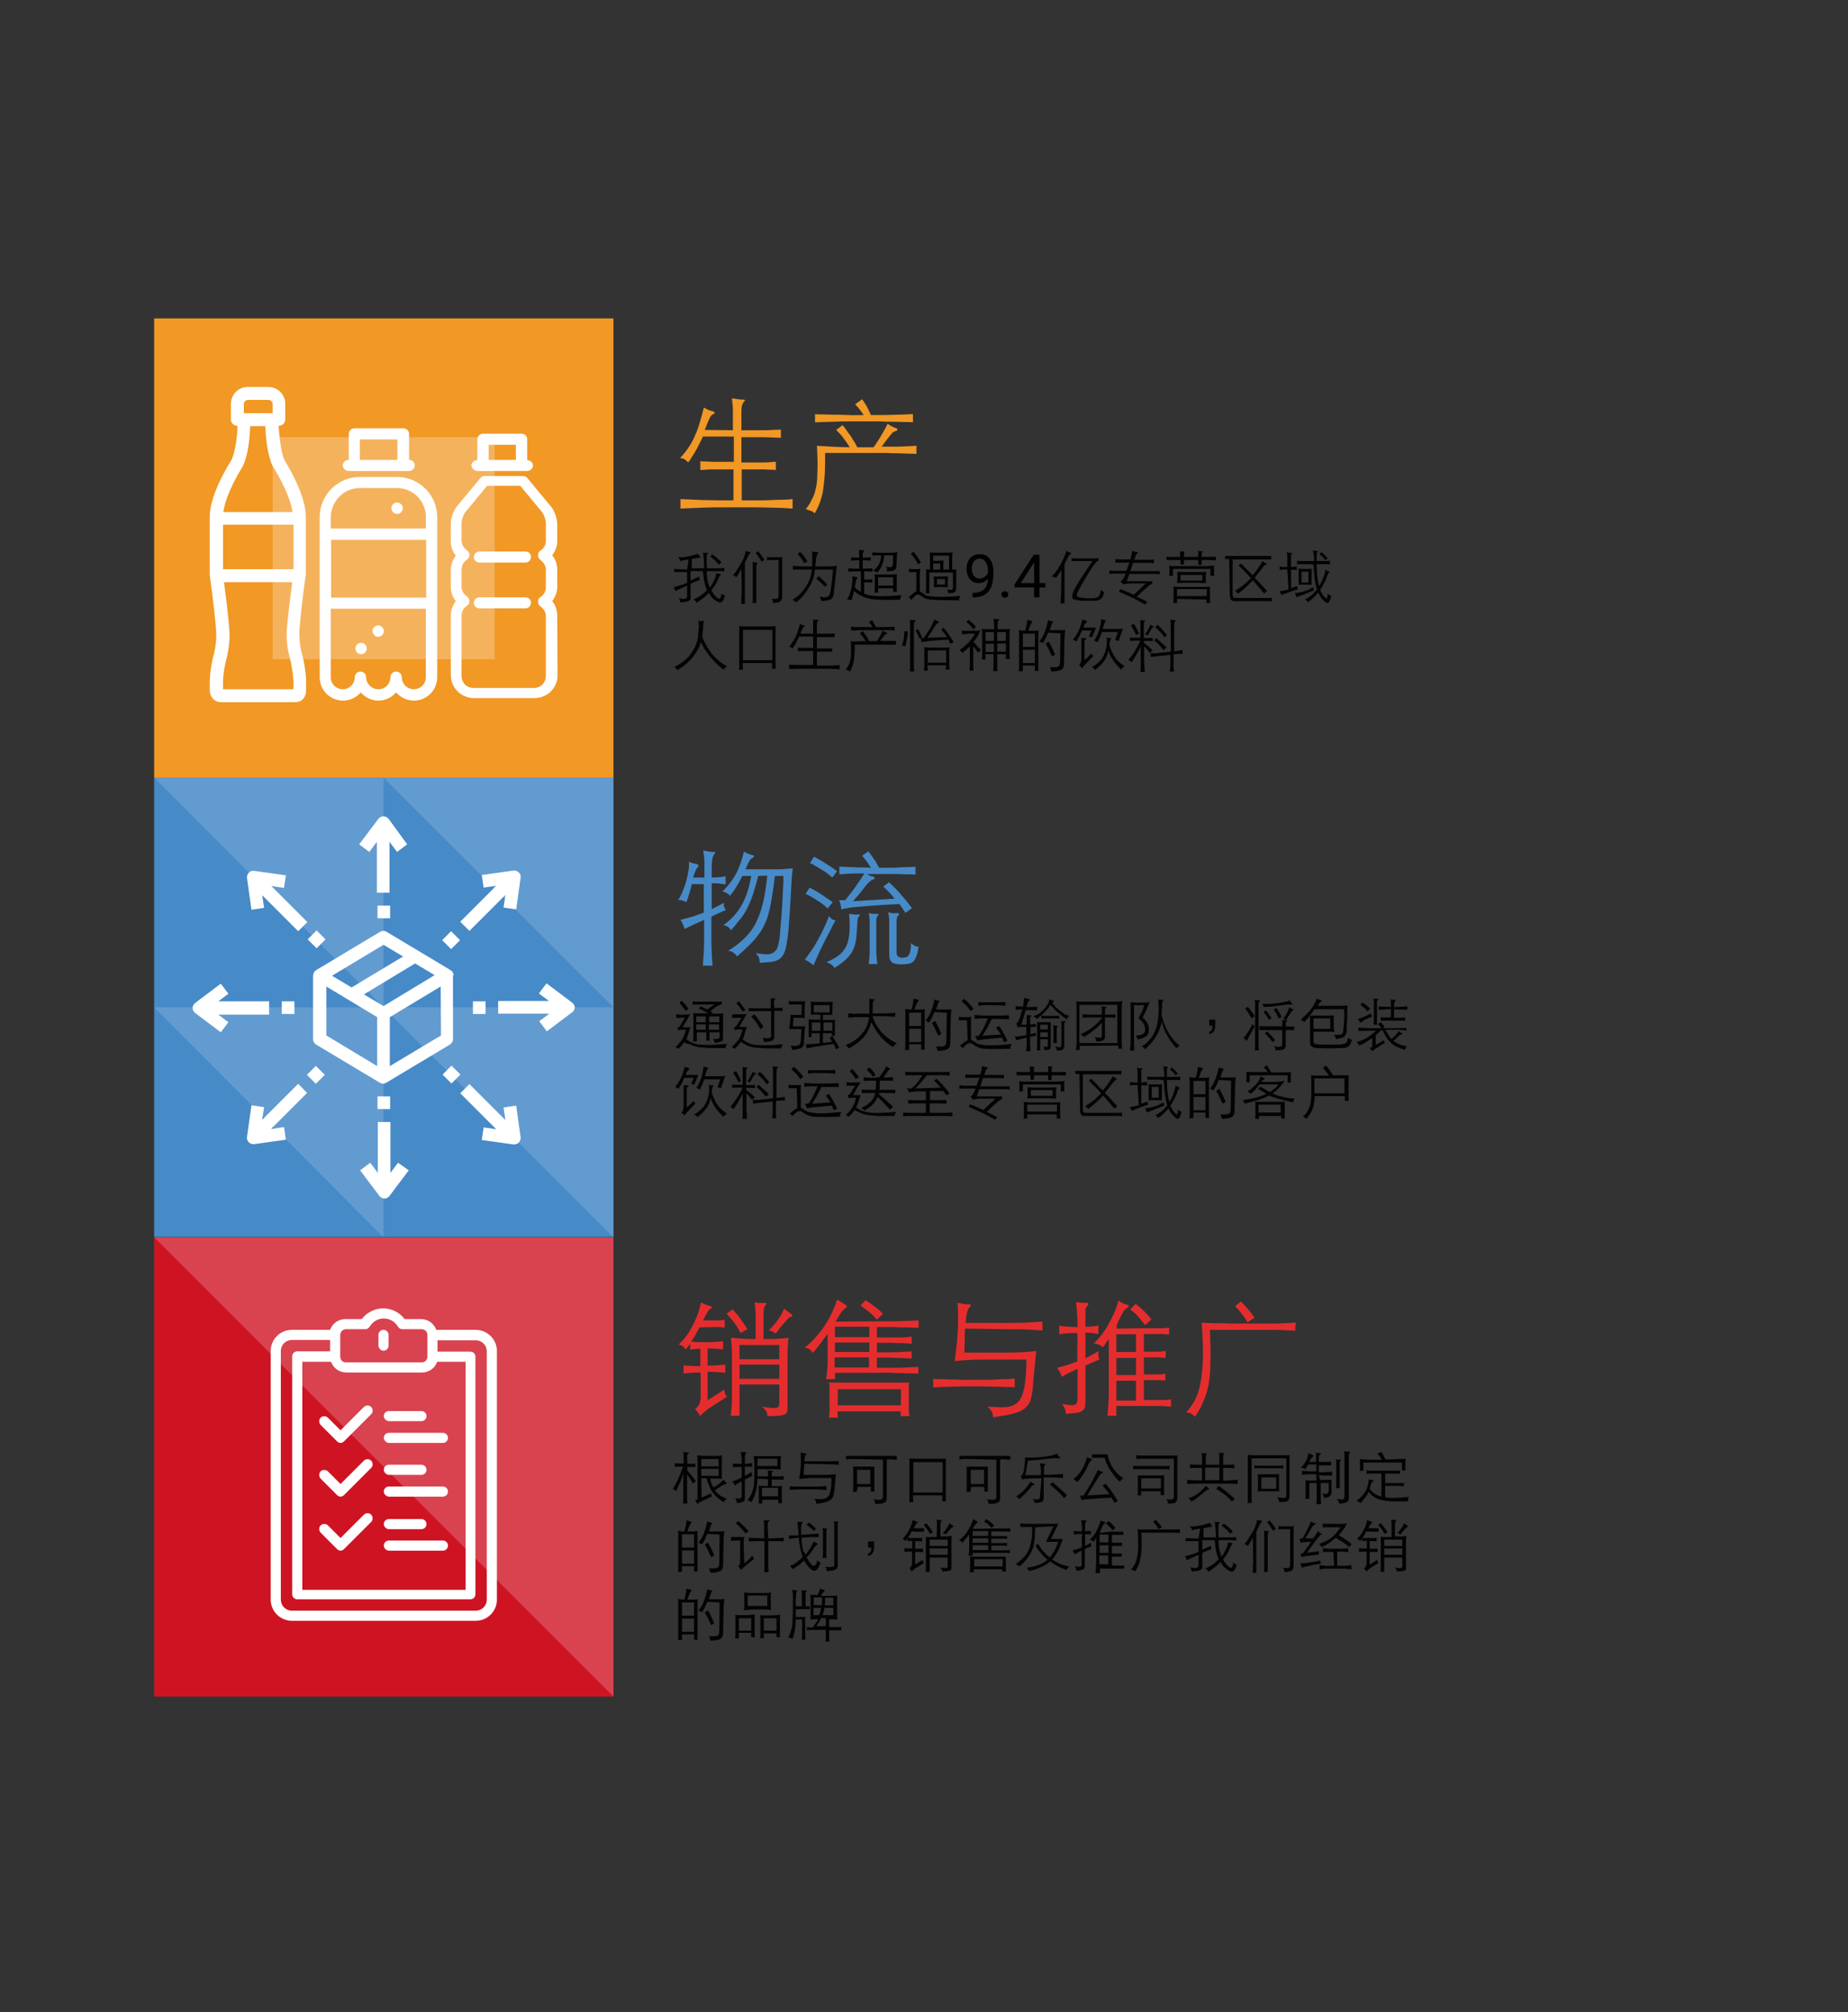 <?xml version="1.0" encoding="UTF-8"?>
<svg id="Layer_2" xmlns="http://www.w3.org/2000/svg" version="1.1" viewBox="0 0 585 637">
  <rect x="0" y="0" width="585" height="637" fill="#333333" stroke="none"/>
  <!-- Generator: Adobe Illustrator 29.5.1, SVG Export Plug-In . SVG Version: 2.1.0 Build 141)  -->
  <defs>
    <style>
      .st0 {
        fill: #478ac8;
      }

      .st1 {
        fill: #f19825;
      }

      .st2 {
        fill: #ce1423;
      }

      .st3 {
        fill: #f19826;
      }

      .st4, .st5, .st6, .st7 {
        fill: #fff;
      }

      .st8 {
        fill: #020303;
      }

      .st9 {
        fill: #e52d2e;
      }

      .st5 {
        opacity: .15;
      }

      .st5, .st6, .st7 {
        isolation: isolate;
      }

      .st6 {
        opacity: .25;
      }

      .st7 {
        opacity: .2;
      }
    </style>
  </defs>
  <g id="Layer_1-2">
    <rect class="st1" x="48.8" y="100.8" width="145.4" height="145.4"/>
    <rect class="st2" x="48.8" y="391.7" width="145.4" height="145.4"/>
    <polygon class="st7" points="48.8 391.7 194.2 537.1 194.2 391.7 48.8 391.7"/>
    <rect class="st0" x="48.8" y="246.2" width="145.4" height="145.4"/>
    <polygon class="st5" points="48.8 318.9 121.4 391.7 121.4 318.9 48.8 318.9"/>
    <polygon class="st5" points="48.8 246.2 121.4 318.9 121.4 246.2 48.8 246.2"/>
    <polygon class="st5" points="121.4 318.9 194.2 391.7 194.2 318.9 121.4 318.9"/>
    <polygon class="st5" points="194.2 318.9 194.2 246.2 121.4 246.2 194.2 318.9"/>
    <g>
      <path class="st4" d="M125.7,151h-11.8c-7,0-12.7,5.7-12.7,12.7v50.7c0,4.1,3.3,7.4,7.4,7.4,2.2,0,4.2-1,5.6-2.6,1.4,1.6,3.4,2.6,5.6,2.6s4.2-1,5.6-2.6c1.4,1.6,3.5,2.6,5.6,2.6,4.1,0,7.4-3.3,7.4-7.4v-50.7c0-7-5.7-12.7-12.7-12.7h0ZM113.9,154.5h11.8c5,0,9.1,4.1,9.1,9.1v3.7h-30.1v-3.6c.1-5.1,4.2-9.2,9.2-9.2ZM104.8,189.2v-18.3h30.1v18.3h-30.1ZM134.8,192.7v21.7c0,2.1-1.7,3.8-3.8,3.8s-3.8-1.7-3.8-3.8c0-1-.8-1.8-1.8-1.8s-1.8.8-1.8,1.8c0,2.1-1.7,3.8-3.8,3.8s-3.9-1.7-3.9-3.8c0-1-.8-1.8-1.8-1.8s-1.8.8-1.8,1.8c0,2.1-1.7,3.8-3.8,3.8s-3.8-1.7-3.8-3.8v-21.7h30.1Z"/>
      <path class="st4" d="M119.7,201.6c1,0,1.8-.8,1.8-1.8s-.8-1.8-1.8-1.8-1.8.8-1.8,1.8c.1,1,.9,1.8,1.8,1.8Z"/>
      <path class="st4" d="M125.7,162.7c1,0,1.8-.8,1.8-1.8s-.8-1.8-1.8-1.8-1.8.8-1.8,1.8.9,1.8,1.8,1.8Z"/>
      <circle class="st4" cx="114.3" cy="205.3" r="1.8"/>
      <path class="st4" d="M110.4,149.1h19.1c1,0,1.8-.8,1.8-1.8,0-.5-.2-.9-.5-1.2s-.8-.5-1.2-.5h-.1v-8.2c0-1-.8-1.8-1.8-1.8h-15.5c-1,0-1.8.8-1.8,1.8v8.2h-.1c-1,0-1.8.8-1.8,1.8.1.9.9,1.7,1.9,1.7h0ZM113.9,145.6v-6.5h11.9v6.5h-11.9Z"/>
      <path class="st4" d="M151.1,149.1h15.8c1,0,1.8-.8,1.8-1.7,0-.5-.2-.9-.5-1.2s-.8-.5-1.2-.5h-.1v-6.6c0-1-.8-1.8-1.8-1.8h-12.2c-1,0-1.8.8-1.8,1.8v6.6h-.1c-1,0-1.8.8-1.8,1.8.3.8,1,1.6,1.9,1.6h0ZM154.7,145.6v-4.8h8.6v4.8h-8.6Z"/>
      <path class="st4" d="M176.4,194.8c0-1.7-.6-3.3-1.6-4.5,1-1.3,1.6-2.9,1.6-4.5v-5.5c0-1.7-.6-3.3-1.6-4.5,1-1.3,1.6-2.9,1.6-4.5v-5.3c0-1.9-.9-4.5-2.2-5.9l-7.3-8.8c-.3-.4-.8-.6-1.4-.6h-12.1c-.5,0-1,.2-1.3.6l-7.3,8.8c-1.2,1.4-2.2,4.1-2.1,5.9v5.4c0,1.7.6,3.3,1.6,4.5-1,1.3-1.6,2.9-1.6,4.5v5.4c0,1.7.6,3.3,1.6,4.5-1,1.3-1.6,2.9-1.6,4.5v18.9c0,4.1,3.3,7.3,7.4,7.3h19.1c4.1,0,7.4-3.3,7.3-7.4l-.1-18.8h0ZM147.8,191.8c.5-.3.8-.9.8-1.5s-.3-1.1-.8-1.5c-1-.7-1.7-1.8-1.7-3.1v-5.4c0-1.2.6-2.4,1.7-3.1.5-.3.8-.9.8-1.5s-.3-1.1-.8-1.5c-1-.7-1.7-1.8-1.7-3.1v-5.4c0-1.1.6-2.9,1.3-3.7l6.8-8.2h10.5l6.8,8.2c.7.8,1.3,2.6,1.3,3.7v5.5c0,1.2-.6,2.4-1.7,3.1-.5.3-.8.9-.8,1.5s.3,1.1.8,1.5c1,.7,1.7,1.8,1.7,3.1v5.5c0,1.2-.6,2.4-1.7,3.1-.5.3-.8.9-.8,1.5s.3,1.1.8,1.5c1,.7,1.7,1.8,1.7,3.1v18.9c0,1-.4,2-1.1,2.7-.7.7-1.7,1.1-2.7,1.1h-19.1c-1,0-2-.4-2.7-1.1-.7-.7-1.1-1.7-1.1-2.7v-19c0-1.4.7-2.6,1.7-3.2h0Z"/>
      <path class="st4" d="M151.8,178.1h14.5c1,0,1.8-.8,1.8-1.8s-.8-1.7-1.8-1.7h-14.5c-1,0-1.8.8-1.8,1.8s.9,1.7,1.8,1.7Z"/>
      <path class="st4" d="M151.8,192.6h14.5c1,0,1.8-.8,1.8-1.8s-.8-1.7-1.8-1.7h-14.5c-1,0-1.8.8-1.8,1.8s.9,1.7,1.8,1.7Z"/>
      <path class="st4" d="M88.2,134.8h0c1.2,0,2.1-.9,2.1-2v-5c0-2.9-2.4-5.3-5.3-5.3h-6.6c-2.9,0-5.3,2.4-5.3,5.3v5c0,1.1.9,2,2,2h.1c-.1,3-.6,7.9-1.9,10.8-.7,1.1-6.9,10.8-6.9,18v18.6s1.5,10.2,2,17.4c.2,2.4-.1,4.8-.6,7.1-.8,2.9-1.3,5.9-1.4,8.9v2.9s0,1.7,1.1,2.8c.6.6,1.5,1,2.6,1h23.1c1.2,0,2.1-.3,2.7-1,1.1-1.1,1-2.7,1-2.8v-3c-.1-3-.6-6-1.4-8.9-.6-2.3-.8-4.7-.7-7.1.5-7.2,1.9-17,2-17.4v-18.6c0-7.1-6.2-16.9-6.8-17.9-1.2-2.9-1.6-8.2-1.8-10.8h0ZM76.8,147.7l.1-.2c1.7-3.5,2.2-9.3,2.3-12.6h4.8c.1,3.3.6,9.1,2.3,12.6,0,.1.1.2.1.2.1.1,5.3,8.3,6.2,14.4h-21.9c.8-6.2,6.1-14.3,6.1-14.4h0ZM86.3,130.8h-9.1v-2.9c0-.7.6-1.3,1.3-1.3h6.5c.7,0,1.3.6,1.3,1.3,0,0,0,2.9,0,2.9ZM70.6,180.2v-14.1h22.3v14.1s-22.3,0-22.3,0ZM72.6,199.3c-.4-5-1.2-11.4-1.7-15h21.6c-.8,6.2-1.4,11.2-1.7,15-.2,2.8.1,5.7.8,8.4.7,2.6,1.1,5.2,1.3,7.9v2.6h-22.3v-2.6c.1-2.7.6-5.3,1.3-7.9.6-2.8.9-5.6.7-8.4h0Z"/>
    </g>
    <g>
      <path class="st4" d="M143.5,308.3s0-.1-.1-.2c0-.1-.1-.2-.1-.3s-.1-.1-.1-.2-.1-.2-.2-.2-.1-.1-.2-.1-.1-.1-.2-.2l-20.2-12.1c-.6-.4-1.4-.4-2.1,0l-20.2,12.1-.2.2c-.1,0-.1.1-.2.1l-.2.2s-.1.1-.1.2c-.1.1-.1.2-.1.3s-.1.1-.1.2c0,.2-.1.3-.1.5v20.2c0,.7.4,1.4,1,1.7l20.2,12.1h0s.2.1.3.1c0,0,.1,0,.1.1.3.1.7.1,1.1,0,0,0,.1,0,.1-.1.1,0,.2-.1.3-.1h0l20.2-12.1c.6-.4,1-1,1-1.7v-20.2c.3-.2.3-.4.1-.5h0ZM121.4,299.1l6.2,3.7-16.3,9.8-6.2-3.7s16.3-9.8,16.3-9.8ZM119.4,337.5l-16.1-9.7v-15.5l16.1,9.7v15.5h0ZM121.4,318.5l-6.2-3.7,16.2-9.8,6.2,3.7s-16.2,9.8-16.2,9.8ZM139.6,327.8l-16.2,9.7v-15.5l16.1-9.7.1,15.5h0Z"/>
      <path class="st4" d="M123,259.2c-.7-.9-2.1-1-2.9-.3-.1.1-.2.2-.3.3l-6.1,8.1,3.2,2.4,2.4-3.2v16.1h4v-16.1l2.4,3.2,3.2-2.4-5.9-8.1h0Z"/>
      <path class="st4" d="M126,368.1l-2.4,3.2v-16.1h-4v16.1l-2.4-3.2-3.2,2.4,6.1,8.1c.7.9,1.9,1.1,2.8.4.1-.1.3-.3.4-.4l6.1-8.1s-3.4-2.4-3.4-2.4Z"/>
      <rect class="st4" x="119.5" y="286.7" width="4" height="4"/>
      <rect class="st4" x="119.5" y="347.1" width="4" height="4"/>
      <path class="st4" d="M85.2,317h-16.1l3.2-2.4-2.4-3.2-8.1,6.1c-.9.7-1.1,1.9-.4,2.8.1.2.3.3.4.4l8.1,6.1,2.4-3.2-3.2-2.4h16.1v-4.2h0Z"/>
      <path class="st4" d="M181.5,317.8c-.1-.2-.3-.3-.4-.4l-8.1-6.1-2.4,3.2,3.2,2.4h-16.1v4h16.2l-3.2,2.4,2.4,3.2,8.1-6.1c.8-.6,1-1.9.3-2.6h0Z"/>
      <rect class="st4" x="89.2" y="317" width="4" height="4"/>
      <rect class="st4" x="149.7" y="317" width="4" height="4"/>
      <path class="st4" d="M97.3,291.9l-11.4-11.4,4,.6.6-4-10-1.4c-1.1-.2-2.1.6-2.3,1.7v.6l1.4,10,4-.6-.6-4,11.4,11.4,2.9-2.9h0Z"/>
      <path class="st4" d="M164.8,360l-1.4-10-4,.6.6,4-11.4-11.4-2.9,2.9,11.4,11.4-4-.6-.6,4,10,1.4h.3c1.1,0,2-.9,2-2,.1-.2.1-.3,0-.3h0Z"/>
      <rect class="st4" x="98.22" y="295.38" width="4" height="4" transform="translate(-181.05 158.21) rotate(-45.05)"/>
      <rect class="st4" x="140.93" y="338.19" width="4" height="4" transform="translate(-198.74 200.82) rotate(-45.02)"/>
      <path class="st4" d="M85.8,357.4l11.4-11.4-2.8-2.9-11.4,11.4.6-4-4-.6-1.4,10c-.2,1.1.6,2.1,1.7,2.3h.6l10-1.4-.6-4-4.1.6h0Z"/>
      <path class="st4" d="M164.2,276.2c-.5-.5-1.1-.7-1.7-.6l-10,1.4.6,4,4-.6-11.4,11.4,2.9,2.9,11.4-11.4-.6,4,4,.6,1.4-10c.1-.8-.1-1.3-.6-1.7h0Z"/>
      <rect class="st4" x="97.98" y="338.26" width="4" height="4" transform="translate(-211.23 170.2) rotate(-44.97)"/>
      <rect class="st4" x="140.8" y="295.64" width="4" height="4" transform="translate(-168.6 188.04) rotate(-44.98)"/>
    </g>
    <g>
      <path class="st4" d="M150.5,421h-12.4c-.7-2-2.6-3.4-4.8-3.4h-5.2c-1.6-2.1-4.1-3.4-6.8-3.4s-5.2,1.3-6.8,3.4h-5.2c-2.2,0-4.1,1.4-4.8,3.4h-12.1c-3.7,0-6.7,3-6.7,6.7v78.7c0,3.7,3,6.7,6.7,6.7h58.2c3.7,0,6.7-3,6.7-6.7v-78.7c0-3.7-3-6.7-6.8-6.7h0ZM104.8,431.1c.7,2,2.6,3.4,4.8,3.4h24c2.2,0,4.1-1.4,4.8-3.4h9v72.2h-51.7v-72.2h9.1,0ZM109.5,420.8h6.1c.6,0,1.1-.3,1.4-.8,1-1.6,2.6-2.6,4.5-2.6s3.5,1,4.5,2.6c.3.5.8.8,1.4.8h6.1c1,0,1.8.8,1.8,1.8v6.9h0c0,1-.8,1.8-1.8,1.8h-24c-1,0-1.8-.8-1.8-1.8h0v-6.8c0-1.1.8-1.9,1.8-1.9h0ZM154.1,506.4c0,2-1.6,3.5-3.5,3.5h-58.2c-2,0-3.5-1.6-3.5-3.5v-78.7c0-2,1.6-3.5,3.5-3.5h12.1v3.6h-10.4c-.9,0-1.6.7-1.6,1.6v75.3c0,.9.7,1.6,1.6,1.6h54.8c.9,0,1.6-.7,1.6-1.6v-75.2c0-.9-.7-1.6-1.6-1.6h-10.4v-3.6h12.1c2,0,3.5,1.6,3.5,3.5v78.6h0Z"/>
      <path class="st4" d="M121.4,427.6c.9,0,1.6-.7,1.6-1.6v-3.4c0-.9-.7-1.6-1.6-1.6s-1.6.7-1.6,1.6v3.4c.1.9.8,1.6,1.6,1.6Z"/>
      <path class="st4" d="M123.1,449.9h10.3c.9,0,1.6-.7,1.6-1.6s-.7-1.6-1.6-1.6h-10.3c-.9,0-1.6.7-1.6,1.6s.9,1.6,1.6,1.6Z"/>
      <path class="st4" d="M123.1,456.8h17.1c.9,0,1.6-.7,1.6-1.6s-.7-1.6-1.6-1.6h-17.1c-.9,0-1.6.7-1.6,1.6,0,.8.9,1.6,1.6,1.6Z"/>
      <path class="st4" d="M106.7,456.3c.3.3.7.5,1.1.5s.8-.2,1.1-.5l8.6-8.6c.6-.6.6-1.6,0-2.3-.6-.6-1.7-.6-2.3,0l-7.4,7.4-4-4c-.6-.6-1.7-.6-2.3,0-.6.6-.6,1.6,0,2.3l5.2,5.2h0Z"/>
      <path class="st4" d="M123.1,466.9h10.3c.9,0,1.6-.7,1.6-1.6s-.7-1.6-1.6-1.6h-10.3c-.9,0-1.6.7-1.6,1.6s.9,1.6,1.6,1.6Z"/>
      <path class="st4" d="M123.1,473.8h17.1c.9,0,1.6-.7,1.6-1.6s-.7-1.6-1.6-1.6h-17.1c-.9,0-1.6.7-1.6,1.6s.9,1.6,1.6,1.6Z"/>
      <path class="st4" d="M106.7,473.3c.3.3.7.5,1.1.5s.8-.2,1.1-.5l8.6-8.6c.6-.6.6-1.6,0-2.3-.6-.6-1.7-.6-2.3,0l-7.4,7.4-4-4c-.6-.6-1.7-.6-2.3,0-.6.6-.6,1.6,0,2.3l5.2,5.2h0Z"/>
      <path class="st4" d="M123.1,484.1h10.3c.9,0,1.6-.7,1.6-1.6s-.7-1.6-1.6-1.6h-10.3c-.9,0-1.6.7-1.6,1.6s.9,1.6,1.6,1.6Z"/>
      <path class="st4" d="M123.1,490.9h17.1c.9,0,1.6-.7,1.6-1.6s-.7-1.6-1.6-1.6h-17.1c-.9,0-1.6.7-1.6,1.6s.9,1.6,1.6,1.6Z"/>
      <path class="st4" d="M106.7,490.4c.3.3.7.5,1.1.5s.8-.2,1.1-.5l8.6-8.6c.6-.6.6-1.6,0-2.3-.6-.6-1.7-.6-2.3,0l-7.4,7.4-4-4c-.6-.6-1.7-.6-2.3,0-.6.6-.6,1.6,0,2.3l5.2,5.2h0Z"/>
    </g>
    <rect class="st6" x="86.3" y="138.4" width="70.3" height="70.3"/>
    <g>
      <path class="st3" d="M232,136.2v-6.6c0-.5,0-1-.1-1.4,0-.4-.1-.8-.1-1.1s-.1-.7-.1-1c.7.1,1.3.2,2,.3.7.1,1.2.1,1.5.1.7,0,.8.2.3.7-.2.2-.4.6-.6,1.1-.1.5-.2,1.1-.2,1.9v6h7.1c1,0,1.9,0,2.8-.1.9,0,1.8-.1,2.6-.1v2.6c-.9,0-1.8-.1-2.6-.1-.9,0-1.8-.1-2.8-.1h-7.1v8h6.9c.9,0,1.6,0,2.3-.1s1.2-.1,1.7-.1v2.6c-.5-.1-1.1-.1-1.8-.1s-1.4-.1-2.2-.1h-6.8v9.8h5.3c1.6,0,3,0,4.3-.1s2.5-.1,3.5-.1c1.1,0,2-.1,3-.2v3c-1-.1-2.1-.1-3.2-.2-1.1,0-2.4-.1-3.9-.1-1.4,0-3-.1-4.8-.1h-5.9c-3.9,0-7.4,0-10.3.1s-5.4.2-7.4.3v-3c1.9.1,4.3.2,7.1.3s6,.1,9.7.1v-9.8h-6.6c-.8,0-1.5,0-2.1.1-.6,0-1.2.1-1.8.1v-2.8c.6.1,1.2.1,1.8.1s1.4.1,2.2.1h6.6v-8h-9.8c-.3.7-.6,1.4-1,2.1-.4.8-.8,1.5-1.2,2.3-.4.7-.9,1.5-1.3,2.1-.4.7-.8,1.3-1.2,1.7-.4-.5-.8-.8-1.1-1s-.8-.3-1.4-.4c.8-.9,1.6-1.8,2.3-2.8s1.4-2.1,2-3.4c.6-1.3,1.2-2.7,1.7-4.3s1-3.4,1.5-5.5c.5.3.9.5,1.3.7.4.2.9.3,1.5.5.4.1.6.3.6.5s-.2.4-.6.5c-.3.1-.7.6-1.1,1.5-.4.9-.9,2-1.4,3.4l8.9.1h0Z"/>
      <path class="st3" d="M269,141.6c-.6-1-1.3-2-2-2.9-.7-1-1.5-1.8-2.3-2.6l2-1.5c.4.4.8.9,1.2,1.5.4.6.8,1.2,1.3,1.8.4.6.8,1.3,1.2,1.9.4.6.7,1.3,1,1.8h5.1c.4-.5.8-1,1.1-1.6.4-.5.7-1.1,1.1-1.7s.7-1.2,1.1-1.9.8-1.4,1.2-2.3c.3.3.7.6,1.2.8.5.3.9.5,1.3.6s.6.3.6.5-.2.4-.7.5l-.6.3c-.2.1-.5.4-.8.8-.3.4-.7.9-1.2,1.5s-1,1.4-1.7,2.3h4c1.2,0,2.4,0,3.4-.1,1,0,1.8-.1,2.4-.1s1.1-.1,1.2-.1v2.6c-.7,0-1.5-.1-2.6-.1s-2.2-.1-3.3-.1c-1.2,0-2.3,0-3.4-.1h-19.6c0,2.5,0,4.7-.1,6.5s-.3,3.5-.5,5-.6,2.8-1,4-1,2.4-1.7,3.6c-.4-.4-.8-.7-1.3-.8-.5-.2-1-.3-1.5-.5.6-.8,1.1-1.5,1.5-2.3s.8-1.5,1.1-2.3c.3-.8.5-1.7.7-2.7s.3-2.1.3-3.3c.1-1.2.1-2.6.1-4.2s-.1-3.3-.2-5.3c.4.1,1.5.1,3.3.2,2.1.2,4.4.2,7.1.3h0ZM273.4,131.4c-.4-.6-.8-1.2-1.2-1.7-.4-.5-.9-1.1-1.5-1.7l2.2-1.6c.3.5.7.9.9,1.3.3.4.5.8.7,1.2.2.4.4.8.6,1.2s.4.9.6,1.3c2.9,0,5.6,0,7.9-.1s4.1-.1,5.4-.2v2.6c-.7-.1-1.6-.1-2.6-.1-1.1,0-2.2-.1-3.6-.1-1.3,0-2.7,0-4.3-.1h-9.7c-1.6,0-3.1,0-4.5.1-1.4,0-2.6.1-3.7.1s-1.9.1-2.6.1v-2.6c.7.1,1.6.1,2.6.1,1.1,0,2.2.1,3.6.1,1.3,0,2.7,0,4.3.1,1.6.1,3.4,0,4.9,0h0Z"/>
    </g>
    <g>
      <path class="st8" d="M218,177.1c-.4.1-.7.1-1.2.2-.4.1-.9.2-1.5.3,0-.2-.1-.4-.2-.6-.1-.2-.3-.4-.5-.6.9.1,1.9,0,3-.2s2.2-.5,3.4-.9c.1.2.2.3.3.5.1.1.2.2.3.4.1.1.2.2.1.3s-.2.1-.4.1c-.1,0-.4,0-.7.1-.4.1-.9.1-1.6.3v2.9h3.9c0-.8,0-1.5-.1-2.1,0-.6,0-1-.1-1.4,0-.4,0-.7-.1-.9,0-.2,0-.4-.1-.6.2.1.4.1.6.1h.7c.2,0,.3,0,.3.1s0,.2-.2.3c0,0-.1.1-.1.3s-.1.4-.1.7v1.4c0,.6,0,1.3.1,2.1h3.3c.9,0,1.6-.1,2.2-.1v1.1c-.4,0-.7,0-1.1-.1h-4.5c0,.5.1.9.1,1.3s.1.7.1,1.1.1.6.2,1c.1.3.2.7.3,1s.2.5.3.8c.3-.3.5-.7.7-1,.2-.4.4-.8.6-1.2.2-.4.4-.8.5-1.2s.2-.8.3-1.2c.2.1.4.2.6.2s.4.1.6.1c.1,0,.2.1.2.1,0,0,0,.1-.1.2l-.1.1s-.1.2-.2.3-.2.4-.3.6c-.1.3-.3.6-.5,1.1s-.5,1-.8,1.4-.7.9-1,1.4c.3.5.6,1,.9,1.4.3.4.6.6.9.9.2.2.4.3.5.3.1.1.2,0,.4-.1s.2-.3.3-.5.1-.6.2-1.1c.1.2.3.4.5.5s.4.2.6.2c-.2.6-.3,1.1-.5,1.4-.2.3-.4.6-.6.7-.2.1-.4.2-.7.1-.3-.1-.5-.2-.8-.3-.5-.3-1-.7-1.4-1.1-.4-.4-.8-1-1.1-1.6-.6.6-1.2,1.2-1.9,1.7s-1.3,1-2,1.4c-.1-.2-.2-.4-.4-.6-.2-.2-.4-.3-.6-.4.9-.4,1.8-.9,2.4-1.3.7-.5,1.3-1.1,1.9-1.7-.3-.6-.5-1.1-.6-1.7-.2-.6-.3-1.2-.4-1.8-.1-.7-.2-1.5-.3-2.5h-3.9v3c.5-.2,1-.5,1.5-.7s.9-.4,1.2-.6c0,.4.1.7.3,1.1-.4.1-.8.3-1.4.5-.5.2-1,.4-1.6.7v4.4c0,.2,0,.4-.1.6-.1.2-.2.3-.4.4-.2.1-.6.2-1,.3s-1,.1-1.8.2c0-.3,0-.5-.1-.7s-.2-.4-.4-.6c.6.1,1,.1,1.4.2.4,0,.6,0,.8-.1s.3-.2.4-.3c.1-.1.1-.3.1-.5v-3.3c-.7.3-1.3.6-2,.9s-1.2.6-1.7.8c-.1-.3-.2-.5-.3-.7s-.2-.4-.3-.5c.6-.2,1.3-.4,2.1-.6.8-.2,1.5-.5,2.2-.8v-3.4h-3.3c-.3,0-.6,0-.8.1v-1.1c.5,0,1.1.1,1.7.1s1.4,0,2.4.1l.5-3.2h0ZM227.5,178.8c-.1-.2-.3-.4-.5-.7s-.5-.5-.7-.7c-.3-.2-.5-.5-.8-.7s-.5-.4-.7-.5l.7-.7c.2.1.4.3.7.5s.5.5.8.7.5.5.8.7.4.5.6.6l-.9.8h0Z"/>
      <path class="st8" d="M234.7,180.1c-.3.5-.5.9-.8,1.4s-.6.9-.8,1.3c-.1-.2-.3-.3-.4-.4s-.4-.2-.7-.3c.5-.5.9-1,1.3-1.7.4-.7.9-1.5,1.5-2.4.3-.6.6-1.2.8-1.8.2-.7.4-1.3.4-1.8.2.1.4.2.6.2s.4.1.7.1c.2,0,.3.1.3.2s0,.2-.2.3c-.1.1-.2.2-.4.6-.2.3-.4.7-.6,1.2-.1.2-.2.4-.3.6s-.2.4-.3.7v12.9h-1.2c.1-.5.1-1.1.1-1.8s.1-1.3.1-2l-.1-7.3h0ZM239.6,178.5s-.1.2-.1.4-.1.5-.1.8v11.2h-1.2c.1-.4.1-.9.1-1.3v-10.6c0-.4,0-.7-.1-1.1.4.1.8.2,1.1.2.6,0,.7.2.3.4h0ZM241.1,177.8c-.3-.5-.6-.9-.9-1.4-.3-.5-.7-.9-1-1.3l.8-.6c.3.4.7.9,1,1.3.3.5.7.9,1,1.4l-.9.6h0ZM247.7,176.3c0,.2,0,.5-.1.8v11.3c0,.5,0,.9-.1,1.2s-.2.5-.4.7-.5.3-.9.4c-.4.1-.9.2-1.5.2,0-.5-.1-.9-.5-1.4.5.1.9.1,1.2.1s.5,0,.7-.1.2-.2.3-.4c0-.2.1-.4.1-.7v-11.1h-2.7c-.4,0-.7,0-1,.1v-1.1s.3,0,.4.1c.1.1.3,0,.5,0h3.5c.2-.1.4-.1.5-.1Z"/>
      <path class="st8" d="M258.1,179.3h4.2c.7,0,1.2,0,1.7-.1s.8-.1,1-.1c-.1.2-.1.4-.2.7,0,.3-.1.6-.1,1.1-.1.6-.1,1.3-.2,1.9-.1.7-.1,1.3-.2,1.9-.1.6-.1,1.1-.2,1.6s-.1.9-.1,1.2c-.1.6-.2,1.1-.3,1.4-.2.4-.4.6-.7.8-.3.2-.7.3-1.2.4-.5.1-1.1.1-1.8.2,0-.3-.1-.5-.2-.7s-.2-.5-.4-.7c.7.1,1.2.2,1.6.2s.8-.1,1-.2c.2-.1.4-.3.6-.6.1-.3.2-.6.3-1.1.2-1.2.3-2.5.5-3.7.1-1.2.2-2.3.3-3.2h-5.7c-.1.8-.2,1.7-.5,2.6-.3.9-.7,1.8-1.2,2.7s-1.1,1.8-1.8,2.7-1.6,1.7-2.5,2.4c-.2-.2-.3-.4-.5-.5s-.4-.2-.7-.3c1.7-1,3.1-2.3,4.2-4,1.1-1.6,1.8-3.5,2-5.6h-5.4c-.2,0-.4,0-.6.1v-1.3c.2,0,.5,0,.8.1.4,0,.8,0,1.4.1h3.9v-3.8c0-.4,0-.8-.1-1,.2.1.5.2.7.2s.5.1,1,.1c.2,0,.3.1.3.2s-.1.2-.2.4c-.1,0-.1.2-.2.4s-.1.5-.2.8-.1.8-.1,1.2c-.1.3-.2.8-.2,1.5h0ZM254.6,178.3c-.3-.6-.7-1.1-1-1.6s-.8-.9-1.1-1.3l.8-.7c.4.4.8.8,1.2,1.4.4.5.8,1.1,1.1,1.6l-1,.6h0ZM261.1,185.8c-.4-.6-.9-1.1-1.4-1.5s-.9-.8-1.3-1.1l.7-.8c.4.3.9.7,1.4,1.2s1,1,1.4,1.5l-.8.7h0Z"/>
      <path class="st8" d="M336,180.5c-.2.4-.5.8-.8,1.2s-.6.8-.9,1.3c-.4-.3-.9-.4-1.5-.5.2-.2.4-.3.6-.5s.4-.4.6-.7.5-.6.7-1c.3-.4.6-.9,1-1.6.4-.6.7-1.3,1-2s.6-1.5.9-2.3l.6.3c.2.1.3.1.5.2s.4.2.4.3-.1.2-.3.3c-.1,0-.1.1-.2.2-.1.1-.2.2-.3.4-.1.2-.3.5-.5.9s-.5.9-.8,1.5v12.5h-1.3c.1-.5.1-1.1.1-1.8s.1-1.3.1-2l.1-6.7h0ZM349.6,187.3c-.1.5-.3.9-.4,1.3-.1.4-.3.7-.6.9-.2.2-.5.4-.8.5s-.6.2-1,.2h-4.3c-.4,0-.7,0-.8-.1-.5-.1-.9-.1-1.2-.2-.3-.1-.5-.1-.7-.2-.2-.1-.3-.2-.3-.4-.1-.2-.1-.4-.1-.7,0-.2.1-.6.3-1.1.2-.5.5-1.1,1-2s1.1-1.9,2-3.2,1.9-2.9,3.1-4.7h-5.1c-.6,0-1.1,0-1.5.1v-1c.3,0,.9.1,1.5.1h5.4c.4,0,.7,0,1-.1.3,0,.5,0,.6-.1v.9c-.2.1-.4.2-.6.4s-.5.5-.7.8c-.3.3-.6.8-.9,1.3s-.8,1.2-1.2,1.9c-.5.8-1,1.6-1.3,2.2-.4.6-.7,1.1-.9,1.6-.3.4-.5.8-.6,1.1s-.3.5-.4.7-.1.4-.2.5v.4c0,.4.4.6,1.3.8.7.1,1.4.2,2,.2h1.6c.5,0,.9-.1,1.2-.2.3-.1.6-.2.8-.4.2-.2.3-.4.4-.8.1-.4.2-.7.3-1.3.2.2.3.4.6.5,0,.1.2.2.5.1h0Z"/>
      <path class="st8" d="M356.8,178.1h-2.9c-.3,0-.6,0-.8.1v-1.2c.3,0,.5,0,.8.1h3.9c.2-.6.3-1.1.4-1.5s.1-.8.2-1.2c.2.1.5.1.7.2.2.1.5.1.7.1s.3.1.4.2c0,.1,0,.2-.3.4l-.1.1s-.1.2-.2.3-.1.3-.2.6-.2.6-.4.9h5.5c.3,0,.6,0,.8-.1v1.2c-.3,0-.5,0-.8-.1h-5.8c-.1.3-.3.7-.4,1.2-.1.4-.3.9-.5,1.4h8.3c.4,0,.7,0,1-.1v1.1c-.3,0-.6,0-1-.1h-8.6c-.1.3-.2.7-.4,1.1-.1.4-.3.8-.4,1.2h7.4c.3,0,.5,0,.6-.1v1s-.2.1-.4.1c-.2.1-.4.2-.7.5-.3.3-.8.7-1.4,1.2s-1.4,1.3-2.3,2.2c.6.3,1.2.6,1.7.8s1.1.6,1.6.8l-.7.9c-1.4-.8-2.8-1.6-4.1-2.2-1.4-.6-2.8-1.3-4.2-1.9l.5-.8c.6.2,1.3.5,2,.8s1.4.6,2.2,1l3.8-3.6h-4.2c-.7,0-1.3,0-1.8.1s-.9.1-1.3.2c-.1-.2-.2-.4-.3-.5s-.2-.3-.4-.4c.1-.1.3-.2.4-.3s.2-.3.4-.4c.1-.2.2-.4.4-.7.1-.3.3-.7.4-1.1h-3c-.9,0-1.6,0-2.1.1v-1.1c.3,0,.6,0,1,.1s.8,0,1.3,0h3.1c.2-.5.3-1,.5-1.4.1-.4.3-.8.4-1.2h-.7Z"/>
      <path class="st8" d="M380.4,176.3h2.5c.8,0,1.4-.1,2-.1v1.2c-.6,0-1.2-.1-2-.1h-2.5v1.5h-1.1v-1.5h-4.5v1.4h-1.1v-1.4h-3.6c-.3,0-.6,0-.8.1v-1.2c.3,0,.5,0,.8.1h3.5c0-.8-.1-1.4-.1-1.8.2,0,.5.1.7.1h.6s.2,0,.2.1,0,.1-.1.2c-.1,0-.1.1-.1.2v1.2h4.5v-1.1c0-.3,0-.5-.1-.8.2,0,.5.1.7.1h.6s.2,0,.2.1,0,.1-.1.2c-.1,0-.1.1-.2.2v1.3h0ZM384.4,179s-.1.3-.1.4v2.1c0,.3,0,.6.1.8h-1.2v-2.2h-11.9v2.2h-1.2c0-.3.1-.5.1-.8v-.9c0-.6,0-1.1-.1-1.5.3,0,.6,0,1,.1h10.7c1.2,0,2-.1,2.6-.2h0ZM372.6,189.6v1.3h-1.2c0-.2,0-.4.1-.5v-4.1c0-.2,0-.4-.1-.6.4,0,1.1,0,2.1.1h7.5c1,0,1.7,0,2.1-.1-.1.3-.1.8-.1,1.4v2.7c0,.4.1.7.1,1.1h-1.2v-1.1l-9.3-.2h0ZM382,188.7v-2.2h-9.4v2.2h9.4ZM381.7,184.6c-.5,0-1.1,0-1.9-.1h-5.2c-.8,0-1.4,0-2,.1,0-.3.1-.6.1-.9v-2.7c.5,0,1.2.1,2,.1h5.2c.8,0,1.4,0,1.9-.1,0,.3,0,.6-.1.9v2.7ZM380.6,182h-6.9v1.8h6.9v-1.8Z"/>
      <path class="st8" d="M389.1,177h-1.3v-1h14.6v1.1h-12.2v11.3c0,.3.1.6.2.7.1.1.4.2.7.2h10.6c.3,0,.6,0,.9-.1v1.2c-.3,0-.6,0-.9-.1h-10.7c-.6,0-1.1-.1-1.3-.4s-.4-.8-.4-1.7l-.2-11.2h0ZM396.5,182.1c.7-.8,1.3-1.5,1.8-2.3s1-1.5,1.4-2.2c.2.2.4.4.6.5s.3.2.5.2c.1.1.2.1.2.2s-.1.1-.3.2c-.1.1-.3.2-.5.4s-.4.4-.7.8c-.4.6-.8,1.1-1.2,1.6-.4.4-.7.9-1.1,1.4.6.6,1.2,1.3,1.8,1.9.6.7,1.3,1.4,2.1,2.3l-.9.8c-.6-.7-1.2-1.4-1.8-2.1-.6-.7-1.2-1.4-1.8-2.1-.8.8-1.5,1.6-2.3,2.3s-1.6,1.4-2.5,2c-.1-.2-.2-.4-.3-.5-.1-.1-.3-.3-.6-.4.8-.5,1.7-1.1,2.6-1.8s1.7-1.5,2.5-2.3c-.7-.7-1.3-1.4-1.9-2s-1.3-1.3-2-2l.7-.6c.7.7,1.4,1.3,2,2,.4.4,1.1,1,1.7,1.7h0Z"/>
      <path class="st8" d="M407.5,180.3h-1.4c-.2,0-.4,0-.5.1-.2,0-.3,0-.5.1v-1.2c.2,0,.3.1.5.1s.3,0,.5.1h1.4v-3.3c0-.4,0-.7-.1-.9s0-.4,0-.5c.2.1.5.1.7.2h.7c.2,0,.3,0,.3.1s-.1.1-.2.2c-.2.1-.2.2-.2.4v3.8c.4,0,.7,0,1-.1.3,0,.5-.1.8-.1v1.2c-.3,0-.5-.1-.8-.1s-.6,0-1-.1v5.9c.3-.1.6-.2.9-.3s.6-.3,1-.4c0,.2,0,.3.1.5.1.1.1.3.2.5-.5.2-1,.3-1.4.5-.4.1-.8.3-1.2.4-.4.1-.8.3-1.2.4-.4.1-.9.4-1.5.6,0-.3-.1-.5-.2-.6-.1-.2-.2-.4-.4-.6.6-.1,1.1-.2,1.6-.3s.9-.2,1.3-.3l-.4-6.3h0ZM415.7,185.9c0,.2.1.3.1.5,0,.1.1.3.2.5-.6.2-1.1.4-1.5.6s-.9.3-1.3.5-.8.3-1.3.5-1,.4-1.5.6c0-.3-.1-.5-.2-.7s-.2-.4-.3-.6c.6-.1,1.2-.2,1.7-.3s1-.2,1.5-.4c.5-.1.9-.3,1.3-.5.5-.3.9-.5,1.3-.7h0ZM414.6,178.6h-3.3c-.3,0-.5,0-.7.1v-1.2c.2,0,.5,0,.7.1h4.7c0-.5,0-1-.1-1.4,0-.4,0-.7-.1-.9,0-.3,0-.5-.1-.6,0-.2,0-.3-.1-.5.3.1.5.1.7.2h.6c.2,0,.3,0,.3.1s0,.2-.2.3c-.1,0-.1.1-.1.2s-.1.3-.1.5v2.1h2.5c.7,0,1.2,0,1.7-.1v1.2c-.4-.1-1-.1-1.7-.1h-2.5c0,1.1.1,2,.1,2.7s.1,1.3.2,1.8.1.9.2,1.3.2.7.3,1.1c.5-.8.9-1.6,1.2-2.4.4-.9.6-1.8.8-2.8.2.1.4.3.5.4.2.1.4.2.5.2.2,0,.3.1.3.2s-.1.2-.2.2-.2.1-.3.4-.3.5-.4,1c-.3.8-.6,1.5-1,2.2s-.7,1.3-1.1,1.9c.2.5.4.9.7,1.3.2.4.5.7.7.9s.3.3.4.4c.1.1.2.1.3,0s.1-.2.2-.5c0-.2.1-.6.1-1,.2.3.4.4.6.5s.3.1.5.2c-.1.7-.3,1.2-.4,1.5-.2.4-.3.6-.5.7-.2.1-.4.1-.6,0s-.5-.3-.8-.6c-.7-.6-1.3-1.5-1.8-2.6-.5.6-1,1.1-1.5,1.6s-1.1,1-1.8,1.4c-.1-.2-.3-.4-.4-.5s-.3-.2-.5-.3c.7-.3,1.3-.8,2-1.3.6-.5,1.2-1.2,1.8-1.9-.2-.5-.3-1-.4-1.5s-.2-1.1-.3-1.7-.1-1.3-.2-2.1-.1-1.6-.2-2.6l-1.2-.1h0ZM415.3,180.1s-.1.3-.1.5v4.6c-.2,0-.5-.1-.8-.1h-2.4c-.4,0-.7,0-.9.1v-5.2c.2,0,.5,0,.9.1h3.3ZM414.2,181h-2.2v3.4h2.2v-3.4ZM419.5,177.3c-.2-.3-.4-.6-.7-.9-.3-.3-.6-.6-1.1-.9l.6-.7c.4.3.7.6,1,.9.3.3.6.7,1,1.1l-.8.5h0Z"/>
      <path class="st8" d="M221.9,203.3c-.2.7-.5,1.5-.9,2.2s-.9,1.5-1.5,2.3-1.3,1.5-2.2,2.3c-.8.7-1.8,1.4-2.9,2.1-.1-.3-.2-.5-.4-.6-.1-.1-.4-.3-.6-.4,1-.5,2-1.1,2.9-1.8s1.7-1.4,2.3-2.3c.6-.9,1.2-1.7,1.6-2.7s.7-2,.8-3.1c0-.6.1-1,.1-1.4s0-.8.1-1.1,0-.7,0-1-.1-.8-.1-1.3c.5.1,1,.2,1.5.1.1,0,.2,0,.3.1s0,.2-.1.3-.1.2-.1.3,0,.3-.1.6v.7c0,.3,0,.6-.1.9-.1.3-.1.6-.1,1s-.1.7-.1,1c.2.6.5,1.3.8,1.9.3.6.7,1.3,1,1.8s.8,1.1,1.2,1.7c.4.5.9,1,1.3,1.4.4.4.8.7,1.1,1s.6.5.9.7.5.4.8.5.5.3.8.4c-.4.2-.8.6-1.1,1.1-.3-.2-.6-.4-.9-.7-.3-.2-.6-.5-.8-.7s-.6-.5-.9-.8c-.3-.3-.6-.6-.9-1-.9-.9-1.6-1.9-2.2-2.8-.6-.8-1.1-1.8-1.5-2.7h0Z"/>
      <path class="st8" d="M235.2,212h-1.3c0-.3.1-.6.1-.9v-12.5s0-.3-.1-.4c.3,0,.6,0,.8.1h10c.3,0,.5,0,.8-.1v12.7c0,.2,0,.5.1.8h-1.2v-1.8h-9.3l.1,2.1h0ZM244.5,199.4h-9.3v9.6h9.3v-9.6Z"/>
      <path class="st8" d="M257.4,200.6v-4.1s0-.3-.1-.4c.3.1.6.1.9.1h.7c.3,0,.3.1.1.3-.1.1-.2.3-.3.5-.1.2-.1.5-.1.9v2.7h4.4c.4,0,.8,0,1.2-.1v1.2h-5.6v3.6h4c.3,0,.5,0,.8-.1v1.2c-.2,0-.5,0-.8-.1s-.6,0-1,0h-3v4.4h4.3c.6,0,1.1,0,1.6-.1.5,0,.9,0,1.3-.1v1.4c-.4,0-.9-.1-1.4-.1s-1.1,0-1.7-.1h-9.6c-1.3,0-2.4.1-3.3.1v-1.4c.9.1,1.9.1,3.2.1h4.4v-4.4h-4c-.3,0-.6,0-.8.1v-1.2c.3,0,.5,0,.8.1h4v-3.6h-4.4c-.1.3-.3.6-.5,1s-.4.7-.5,1-.4.7-.6,1c-.2.3-.4.6-.5.8-.2-.2-.3-.3-.5-.4s-.4-.1-.6-.2c.4-.4.7-.8,1-1.3.3-.4.6-1,.9-1.5.3-.5.5-1.2.8-1.9s.5-1.5.7-2.5c.2.1.4.2.6.3.2.1.4.1.7.2.2,0,.3.1.3.2s-.1.2-.3.2c-.1.1-.3.3-.5.7s-.4.9-.6,1.5h4Z"/>
      <path class="st8" d="M274.1,203c-.3-.4-.6-.9-.9-1.3-.3-.4-.7-.8-1-1.2l.9-.7c.2.2.3.4.5.7s.4.5.6.8.4.6.5.9c.2.3.3.6.5.8h2.3c.2-.2.4-.5.5-.7s.3-.5.5-.8.3-.5.5-.9.3-.6.5-1c.1.1.3.3.5.4l.6.3c.2.1.3.1.3.2s-.1.2-.3.2c-.1,0-.2.1-.3.1-.1.1-.2.2-.4.4-.1.2-.3.4-.5.7s-.5.6-.8,1h5v1.2h-13c0,1.1,0,2.1-.1,2.9-.1.8-.1,1.6-.2,2.2-.1.6-.3,1.3-.5,1.8s-.4,1.1-.8,1.6c-.2-.2-.4-.3-.6-.4-.2-.1-.4-.2-.7-.2.3-.3.5-.7.7-1s.4-.7.5-1,.2-.8.3-1.2c.1-.4.1-.9.2-1.5v-1.9c0-.7,0-1.5-.1-2.4.2,0,.7.1,1.5.1,1-.1,2-.1,3.3-.1h0ZM276.2,198.5c-.2-.3-.3-.5-.5-.8-.2-.2-.4-.5-.7-.7l1-.7c.2.2.3.4.4.6.1.2.2.4.3.5.1.1.2.3.3.5.1.2.2.4.3.6h3.5c1,0,1.9-.1,2.4-.1v1.2c-.3,0-.7,0-1.2-.1h-9.8c-.6,0-1.2,0-1.6.1h-1.2v-1.2c.3,0,.7,0,1.2.1h5.6Z"/>
      <path class="st8" d="M287.4,199.9c0,.7-.1,1.5-.3,2.3-.2.8-.3,1.6-.5,2.4l-1.1-.2c.3-.7.4-1.5.6-2.3.1-.8.2-1.5.2-2.3l1.1.1h0ZM289.6,196.8s-.1.2-.2.3c0,.2-.1.4-.1.6v13.3c0,.5.1,1.1.1,1.6h-1.4c.1-.5.1-1.1.1-1.6v-13.7c0-.4-.1-.7-.1-1.1.5.1.9.1,1.3.1.3,0,.4,0,.5.1s0,.2-.2.4h0ZM291,202.1c-.1-.5-.3-.9-.5-1.3-.2-.4-.4-.8-.7-1.2l.8-.4c.3.4.5.9.7,1.3.2.4.4.8.6,1.2l-.5.3h1c.4-.6.8-1.1,1.1-1.6.3-.5.6-.9.9-1.4.3-.4.5-.9.7-1.4s.5-1,.7-1.5c.3.2.5.3.7.4l.6.3c.13.07.2.13.2.2,0,.1-.1.2-.3.2-.2.1-.4.2-.5.3s-.3.4-.5.7c-.1.2-.3.5-.5.8s-.4.6-.6,1c-.2.3-.5.7-.7,1s-.4.6-.6.9l6.2-.2c-.2-.4-.5-.7-.8-1.1-.3-.4-.6-.8-1.1-1.3l.8-.6c.7.8,1.3,1.6,1.8,2.4.6.8,1,1.5,1.4,2.2l-1.1.5c-.1-.2-.2-.4-.3-.7-.1-.3-.2-.4-.3-.6-1.3.1-2.4.1-3.3.2-.9.1-1.7.1-2.4.2-.6.1-1.2.1-1.6.2-.4.1-.8.1-1.2.2,0-.3-.1-.5-.1-.7-.1-.2-.2-.4-.3-.6l-.3.1h0ZM293.7,212.3h-1.2c0-.3,0-.6.1-1v-6c0-.2,0-.3-.1-.4.3,0,.8,0,1.5.1h5c.6,0,1.2,0,1.6-.1,0,.2-.1.6-.1,1v4.1c0,.6,0,1.3.1,2h-1.2v-1.4h-5.8l.1,1.7h0ZM299.5,205.9h-5.8v3.9h5.8v-3.9Z"/>
      <path class="st8" d="M307,204.6c-.7.8-1.5,1.4-2.4,2.1-.1-.2-.2-.4-.4-.5-.1-.1-.3-.3-.5-.4.4-.3.9-.6,1.4-1s.9-.8,1.4-1.3c.4-.5.8-.9,1.2-1.4.4-.5.7-1,.9-1.5-1.1,0-2,0-2.7.1-.7,0-1.1.1-1.4.2v-1.3c.3.1.7.1,1.3.1h3.4c.2,0,.4,0,.6-.1.2,0,.3,0,.5-.1-.1.2-.1.4-.2.6-.1.2-.2.4-.2.5-.1.2-.2.4-.3.6-.1.2-.2.4-.4.6-.2.3-.3.5-.5.7s-.3.5-.5.7v.1c.2.2.4.4.6.6.2.2.4.4.5.6.1.2.4.4.6.6s.4.5.6.7l-.9.8c-.2-.3-.5-.7-.7-1s-.5-.6-.8-1v6.2c0,.5.1,1,.1,1.5h-1.3c0-.6.1-1.1.1-1.5v-6.2h0ZM308.2,199.3c-.3-.4-.6-.8-1-1.2-.3-.4-.7-.7-1.3-1.2l.7-.7c.3.2.5.4.7.6.2.2.4.4.6.5.2.2.4.4.5.5.2.2.3.4.5.6l-.7.9h0ZM312,208.8h-1.2c.1-.5.1-.9.1-1.3v-7.5c0-.3-.1-.6-.1-.9.3,0,.5.1.7.1h3.2c0-1,0-1.8-.1-2.3s-.1-.9-.1-1c.3,0,.5.1.8.1h.6c.2,0,.3,0,.4.1s0,.2-.2.3c-.3.2-.2.2-.2.4s-.1.5-.1.9v1.5h3.2c.2,0,.4,0,.7-.1-.1.5-.1,1.1-.1,1.9v6.5c0,.4.1.7.1,1.1h-1.3v-1.5h-2.7v4.2c0,.4,0,.8.1,1.2h-1.4c0-.8.1-1.6.1-2.5v-2.9h-2.6l.1,1.7h0ZM312,200.1v2.8h2.6v-2.8h-2.6ZM312,206.4h2.6v-2.6h-2.6v2.6ZM318.4,200.1h-2.7v2.8h2.7v-2.8ZM318.4,203.7h-2.7v2.6h2.7v-2.6Z"/>
      <path class="st8" d="M324.5,199.7c.2-.6.4-1.3.5-1.9.1-.6.2-1.2.2-1.6.3.1.5.2.7.2s.4.1.7.2c.3.1.3.2.1.4-.1.1-.3.4-.5.8-.2.4-.4,1-.7,1.9h1.8c.6,0,1.1-.1,1.5-.1,0,.2-.1.5-.1.8v11.3c0,.2,0,.5.1.7h-1.2v-1.7h-3.8v1.8h-1.3c0-.3,0-.5.1-.7v-11.5c0-.3-.1-.6-.1-.8.3,0,.6.1.9.1s.7,0,1.1.1h0ZM327.6,204.8v-4.2h-3.8v4.2h3.8ZM323.8,205.7v4.2h3.8v-4.2h-3.8ZM331.8,200.3c-.1.2-.2.5-.3.7-.1.3-.3.6-.4.9-.1.3-.3.6-.5.9-.2.3-.3.6-.5.8-.2-.1-.4-.2-.5-.3-.2-.1-.4-.2-.6-.2.3-.5.6-.9.9-1.3.2-.4.5-.9.7-1.4s.4-1.1.6-1.7c.2-.6.4-1.5.6-2.4.5.2.9.4,1.3.4.2,0,.3.1.3.2s-.1.2-.2.3l-.1.1-.2.4c-.1.2-.1.4-.2.7s-.2.6-.4,1.1h4c.4,0,.7-.1.9-.1,0,.3-.1.6-.1.9s0,.6-.1.9l-.2,9.2c0,.3-.1.6-.2.9-.1.3-.3.5-.6.7-.3.2-.7.3-1.2.4-.5.1-1.2.2-2,.2,0-.2,0-.3-.1-.4-.1-.1-.1-.2-.1-.3s-.1-.2-.1-.3-.1-.2-.2-.4h1.8c.4,0,.8-.1,1-.3.2-.1.4-.4.4-.7s.1-.8.1-1.4l.1-8.3-3.9-.2h0ZM333,207.8c-.1-.3-.3-.7-.5-1.1-.2-.4-.3-.7-.5-1.1-.2-.4-.4-.7-.5-1-.2-.3-.4-.6-.5-.8l1-.7c.2.3.3.6.5.9.2.3.4.7.5,1,.2.4.4.7.5,1.1.2.4.3.7.5,1.1l-1,.6h0Z"/>
      <path class="st8" d="M342.5,199.6c-.2.6-.5,1.2-.8,1.8s-.7,1.2-1,1.7c-.2-.1-.4-.2-.5-.3s-.3-.2-.6-.3c.8-.9,1.4-1.9,1.9-3s.9-2.2,1.1-3.4c.2.1.4.2.6.2.2.1.4.1.6.2.2.1.3.1.3.3,0,.1-.1.2-.3.4-.1,0-.1.1-.2.2-.07.07-.13.13-.2.2-.1.1-.1.2-.2.4s-.1.4-.2.7h3.3c.3,0,.5,0,.7-.1l-1.3,3.2-1-.3.8-1.9h-3,0ZM343.8,210.1c-.2.2-.4.3-.5.5-.1.1-.2.3-.3.4-.1.1-.2.2-.2.3-.1.1-.1.2-.2.3-.1-.2-.2-.3-.4-.5-.2-.1-.4-.3-.6-.4.2-.3.4-.6.5-.9s.2-.7.2-1.3v-6.6c.4.1.9.1,1.3.1.2,0,.3,0,.3.1s0,.2-.2.3c-.2.2-.4.4-.4.6v5.9c.4-.3.8-.6,1.1-.9.3-.3.7-.7,1.1-1.1.1.2.2.3.2.4.1.1.2.2.4.4l-2.3,2.4h0ZM351.2,203.9c.1.7.3,1.4.6,2,.3.6.6,1.3,1,1.9.4.6.8,1.2,1.4,1.7s1.1,1,1.8,1.5c-.4.2-.8.5-1.1,1-.6-.6-1.1-1.2-1.6-1.7-.4-.5-.8-1-1.1-1.5-.3-.5-.6-1-.8-1.4-.2-.5-.4-1-.5-1.5-.1.7-.3,1.3-.6,1.9-.2.6-.5,1.1-.9,1.6s-.8,1-1.2,1.4c-.5.4-1,.9-1.6,1.3-.1-.4-.5-.6-1-.9,1.2-.6,2.1-1.4,3-2.4.8-1.1,1.3-2.3,1.6-3.7.2-1.2.3-2.3.1-3.3.3.1.6.1.8.2h.5s.2,0,.2.1,0,.2-.2.3l-.2.4c0,.2-.1.5-.2,1.1h0ZM353.1,199.1h1.3c.4,0,.8-.1,1.1-.1l-1.4,3.9-1.1-.3.9-2.5h-5.1c-.1.3-.2.5-.2.7-.1.2-.2.5-.3.7-.1.2-.2.5-.4.8-.1.3-.3.7-.5,1.1-.2-.2-.4-.3-.5-.4s-.4-.1-.6-.2c.6-.8,1.1-1.8,1.5-2.9.4-1.2.7-2.4.8-3.9.6.2,1,.3,1.3.4.1,0,.2,0,.2.1s0,.1-.2.3c0,0-.1.1-.1.2s-.1.2-.2.3-.1.4-.2.7-.2.6-.4,1.1h4.1Z"/>
      <path class="st8" d="M361,202.8h-1.9c-.6,0-1,.1-1.4.1v-1.1c.4.1.8.1,1.4.1h1.9v-5.3s0-.2-.1-.3c.3,0,.5,0,.7.1h.6c.1,0,.2,0,.3.1.1.1,0,.1-.2.2-.1.1-.2.4-.2.9v4.4h1.6c.5,0,.9-.1,1.2-.1v1.1c-.3,0-.7-.1-1.2-.1h-1.6v.6c.5.4,1,.8,1.5,1.2s.9.8,1.3,1.2l-.9.8c-.2-.3-.5-.6-.8-1s-.6-.7-1-1.1v5.1c0,.4,0,.9.1,1.4,0,.5.1,1.1.1,1.6h-1.4c.1-.5.1-1.1.1-1.6v-6.4c-.4.9-.9,1.7-1.4,2.6s-1,1.7-1.5,2.4c-.2-.2-.3-.4-.5-.5s-.3-.2-.5-.3c.7-.8,1.4-1.7,2-2.7.7-1.2,1.3-2.2,1.8-3.4h0ZM359.6,201c-.2-.5-.4-1-.7-1.5-.3-.5-.6-1-.9-1.5l.9-.5s.2.3.4.6c.1.2.3.5.5.8s.3.6.4.9c.1.3.3.6.4.8l-1,.4h0ZM365,198.2c.2,0,.3.1.3.2s-.1.2-.3.2c0,0-.1.1-.2.1-.1.1-.2.2-.3.4s-.3.5-.5.8-.4.8-.7,1.3c-.3-.2-.5-.4-.8-.4.4-.5.7-1.1,1-1.6s.5-1,.7-1.5c.2.2.3.3.5.4,0,0,.2.1.3.1ZM371.5,209.3v1.6c0,.3,0,.6.1.9,0,.3,0,.6.1.8h-1.4c0-.2.1-.5.1-.8s.1-.6.1-.9v-3.6l-2.8.3c-.4,0-.7.1-1.1.1s-.6.1-.8.1c-.3,0-.5.1-.7.1s-.5.1-.8.1l-.1-1.2h1.6c.3,0,.6,0,.9-.1.3,0,.6-.1,1-.1l2.9-.3v-9c0-.5-.1-.9-.1-1.2.3.1.5.1.7.2h.6c.2,0,.3,0,.4.1,0,.1-.1.2-.2.3s-.2.2-.2.4-.1.5-.1,1v8.1c.3,0,.5-.1.8-.1.2,0,.4-.1.6-.1s.4-.1.6-.1.4-.1.6-.1l.1,1.2h-1.4c-.4,0-.9.1-1.5.1v2.2h0ZM368.3,205.8c-.3-.3-.5-.6-.7-.9-.2-.3-.5-.5-.7-.8-.2-.2-.5-.5-.7-.7-.3-.2-.5-.4-.8-.6l.6-.8c.3.2.5.4.8.7s.6.5.9.8.6.6.9.8c.3.3.5.5.7.7l-1,.8h0ZM368.6,201.8c-.4-.6-.8-1.2-1.3-1.7s-1-1-1.6-1.5l.7-.8c.3.2.5.5.8.7.3.3.6.6.8.9s.5.6.8.9c.2.3.4.5.6.8l-.8.7h0Z"/>
    </g>
    <g>
      <path class="st0" d="M219,279.9c-.2.9-.4,1.8-.7,2.7-.3.9-.6,1.9-1,3-.4-.2-.8-.4-1.2-.5s-.9-.2-1.4-.2c.3-.4.5-.8.7-1.2.2-.4.4-.8.6-1.3.2-.5.4-1,.6-1.5.2-.5.4-1.2.6-1.9.2-.8.4-1.5.5-2.1s.2-1.1.3-1.6.1-.9.1-1.3v-1.2c.5.2.9.4,1.3.5.4.1.8.2,1.1.2.3.1.5.2.6.5,0,.3-.1.5-.4.7-.1.1-.2.4-.5.9-.2.5-.5,1.3-.8,2.2h3.6v-2.6c0-1.6,0-2.9-.1-3.9-.1-.9-.2-1.7-.3-2.1.7.2,1.3.3,1.9.4.6.1,1.1.1,1.3.1.4,0,.6,0,.6.1.1.1-.1.4-.4.8-.2.2-.4.7-.5,1.4-.1.7-.2,1.5-.2,2.3v3.5c.9,0,1.7,0,2.4-.1s1.3-.1,2-.3v2.6c-.6-.1-1.3-.2-2-.3-.7-.1-1.5-.1-2.4-.1v8.2c.6-.3,1.2-.6,1.8-.9s1.3-.7,2.1-1.1c-.1.5-.1.9,0,1.2s.3.7.6,1.1c-.8.3-1.5.6-2.3,1-.8.3-1.5.7-2.3,1.1v5.8c0,2.1,0,3.8.1,5.4.1,1.5.1,3,.3,4.3h-3.1c.1-1.4.2-2.8.3-4.4s.1-3.3.1-5.3v-4.8c-1,.5-2,.9-3.1,1.4-1,.5-2.1,1-3.1,1.5-.1-.5-.3-.9-.5-1.4s-.4-.9-.8-1.5c1.6-.4,3-.8,4.1-1.1,1.1-.4,2.2-.8,3.3-1.2v-9h-3.8ZM240,277.3c-.5,2.2-1.1,4.1-1.6,5.7s-1.2,3.1-1.8,4.4-1.4,2.5-2.3,3.6c-.9,1.1-1.8,2.3-2.9,3.5-.3-.5-.7-.9-1-1.1s-.8-.4-1.4-.5c2.5-1.8,4.4-3.9,5.8-6.4,1.4-2.5,2.4-5.6,3-9.2h-2.8c-.6,1.2-1.2,2.3-1.8,3.3s-1.3,2-2.1,3c-.3-.4-.7-.7-1.1-.9-.4-.2-.8-.4-1.3-.5.7-.6,1.3-1.4,2-2.2.7-.8,1.3-1.7,1.9-2.7.6-1,1.1-2.1,1.6-3.4s.9-2.7,1.3-4.3c.5.3.9.5,1.4.7s.9.3,1.3.4c.4.1.5.2.5.4-.1.2-.2.3-.5.5-.4.2-.7.5-.9.8s-.4.8-.7,1.4c-.1.2-.2.5-.3.7s-.2.4-.3.7h10.5c.7,0,1.3,0,1.9-.1.5,0,1-.1,1.4-.1s.8-.1,1.2-.1c-.1.4-.2.9-.2,1.4-.1.5-.1,1.3-.2,2.3-.1,1.8-.2,3.6-.3,5.4s-.2,3.5-.3,5-.2,2.9-.3,4-.1,1.9-.2,2.3c-.2,2.1-.5,3.7-.8,5-.3,1.2-.8,2.2-1.4,2.8-.6.7-1.5,1.1-2.5,1.3-1.1.2-2.5.3-4.3.4,0-.6-.1-1.1-.2-1.6-.2-.4-.5-.9-1.1-1.5,1.5.3,2.8.4,3.7.4s1.7-.3,2.3-.8,1-1.3,1.2-2.4c.3-1.1.5-2.6.6-4.5.1-1.6.3-3.2.4-4.8.1-1.6.2-3.1.3-4.6s.1-2.9.2-4.2c.1-1.3.1-2.5.1-3.5h-2.7c-.3,2.5-.6,4.7-.9,6.5-.3,1.8-.6,3.5-1,5s-.8,2.8-1.4,3.9c-.5,1.2-1.2,2.3-2,3.3-.8,1.1-1.7,2.1-2.8,3.2s-2.4,2.3-3.9,3.6c-.3-.5-.7-.9-1.1-1.2-.4-.3-.9-.5-1.7-.6,2.1-1.3,3.8-2.6,5.2-4s2.6-2.9,3.5-4.7c.9-1.8,1.7-3.9,2.3-6.3s1-5.3,1.4-8.8l-2.9.1h0Z"/>
      <path class="st0" d="M264.5,291.4c-.5.8-1,1.7-1.5,2.8-.5,1.1-1.2,2.2-1.8,3.5-.6,1.2-1.3,2.5-1.9,3.9-.6,1.3-1.2,2.7-1.8,4-.9-.8-1.8-1.4-2.7-1.8.7-1,1.4-2,2.2-3.1s1.4-2.3,2.1-3.5,1.3-2.4,1.8-3.6c.6-1.2,1.1-2.4,1.5-3.6.4.5.7.8,1,1,.2.1.6.3,1.1.4h0ZM262,287.6c-1-1-2.1-1.8-3.4-2.6-1.2-.8-2.4-1.5-3.6-2l1.3-2c1.1.6,2.3,1.2,3.5,2s2.5,1.7,3.8,2.6l-1.6,2h0ZM263.5,277.8c-.5-.4-1-.8-1.5-1.2-.5-.4-1-.8-1.6-1.1-.6-.4-1.2-.7-1.8-1.1-.6-.4-1.4-.8-2.2-1.2l1.3-2c1.4.8,2.7,1.5,3.9,2.3,1.2.7,2.3,1.5,3.4,2.3l-1.5,2h0ZM271.8,290.3s-.1.1-.2.3c-.1.1-.1.3-.1.6s-.1.6-.1,1-.1,1-.1,1.6c-.1,1.7-.2,3.1-.4,4.2-.2,1.2-.6,2.2-1.1,3.2-.5.9-1.2,1.8-2.1,2.6s-2,1.7-3.5,2.6c-.4-.5-.8-.9-1.1-1.1-.3-.2-.9-.5-1.5-.7,1.7-.7,3.1-1.5,4.1-2.3s1.8-1.9,2.3-3c.5-1.2.8-2.6.9-4.2s.1-3.5-.1-5.8c.5.1,1,.1,1.5.2s.8,0,1.2,0,.6,0,.7.2c.1,0,0,.2-.4.6h0ZM283.2,284.5c-1.2-1.5-2.4-2.8-3.6-3.8l1.8-1.4c.6.5,1.2,1.1,1.9,1.8s1.3,1.4,1.9,2.1,1.3,1.5,1.9,2.2c.6.8,1.1,1.5,1.6,2.1l-2.1,1.5c-.3-.5-.6-.9-.9-1.4s-.7-.9-1-1.4c-3.4.2-6.2.3-8.3.5-2.1.2-3.8.3-5.1.4-1.3.1-2.3.2-3,.4-.7.1-1.4.2-2,.4,0-.5-.1-1-.2-1.5s-.3-1-.5-1.4h1.9c.5-.6,1.1-1.3,1.7-2.1.6-.7,1.1-1.5,1.7-2.3.5-.8,1-1.5,1.5-2.2s.9-1.4,1.2-1.9c-2,0-3.6,0-4.8.1-1.2.1-2.2.1-3.1.2v-2.5c.5.1.9.1,1.4.1s1.1.1,1.8.1,1.6,0,2.7.1c1.1,0,2.4,0,4.1.1-.4-.6-.8-1.2-1.2-1.8-.4-.6-1-1.2-1.6-2l2-1.4c.4.6.8,1.1,1.1,1.5.3.5.6.9.9,1.3s.5.8.7,1.2c.2.4.5.8.7,1.2h3.3c1.1,0,2.2,0,3.2-.1s2-.1,2.9-.1,1.6-.1,2.1-.1v2.5c-.7-.1-1.5-.1-2.4-.1s-2-.1-3.2-.1h-9.7c.6.4,1.1.7,1.8.8.4.1.6.2.6.4s-.2.4-.7.6c-.4.2-.8.4-1.1.8-.4.3-.9.9-1.5,1.7-.4.5-.8,1-1.1,1.4-.3.4-.6.7-.9,1.1s-.6.6-.8.9c-.3.3-.5.6-.8.9l13.2-.8h0ZM277.7,290.1s-.1.2-.2.5-.1.7-.1,1.4v9.1c0,.5,0,1.2.1,2s.1,1.5.3,2.1h-2.8c.1-.5.1-1.2.2-2s.1-1.5.1-2v-8.6c0-1.7-.1-2.9-.3-3.5.5.1,1,.1,1.4.2h1.2c.4,0,.6.1.6.3,0-.1-.2.1-.5.5h0ZM290.8,299.7c-.2,1.3-.4,2.2-.7,3-.3.7-.6,1.3-1,1.7-.4.4-.9.6-1.5.7s-1.4.2-2.2.2-1.5-.1-2-.2-.9-.3-1.2-.6-.5-.7-.6-1.2-.1-1.2-.1-2v-9.1c0-.8,0-1.4-.1-2-.1-.5-.1-1-.3-1.4.5.1.9.2,1.4.3h1.2c.5-.1.8,0,.9.2s0,.4-.3.6c-.2.2-.4.5-.4.9-.1.4-.1,1.1-.1,1.9v8.7c0,.5.1,1,.4,1.3s.7.5,1.4.5c.5,0,.9-.1,1.3-.2.3-.1.6-.3.8-.7.2-.3.4-.8.5-1.4s.2-1.4.2-2.4c.3.4.6.6,1,.8.2.3.7.4,1.4.4h0Z"/>
    </g>
    <g>
      <path class="st8" d="M216.6,329.9c-.2.4-.5.8-.8,1.1-.3.3-.7.7-1.1,1.1-.1-.2-.3-.3-.4-.4-.1-.1-.3-.2-.5-.3.5-.3.9-.7,1.2-1.1s.6-.7.9-1.2c.3-.5.5-.9.7-1.4s.4-1.1.5-1.7h-1.6s-.2,0-.4.1-.3.1-.4.1c0-.2-.1-.4-.1-.5s-.1-.3-.2-.4c.1,0,.2-.1.3-.1s.2-.1.3-.1.1-.1.2-.2c.07-.13.13-.23.2-.3l1.4-2.4h-1c-.5,0-1.1,0-1.7.1v-1.2c.3,0,.6,0,1,.1h1.2c.9,0,1.7,0,2.2-.1l-2.4,4.1h1.8c.2,0,.4,0,.6-.1-.2.9-.4,1.6-.6,2.2-.2.6-.4,1.2-.6,1.7.4.3.8.6,1.2.8.4.2.9.4,1.4.6.5.1,1.1.3,1.7.3s1.3.1,2.2.1c.8,0,1.8,0,2.8-.1,1.1-.1,2.2-.1,3.6-.2-.2.3-.3.6-.4.7-.1.1-.1.4-.1.6h-3.7c-1.1,0-2,0-2.8-.1s-1.5-.1-2.1-.2-1.1-.2-1.6-.4-.9-.4-1.3-.6c-.7.1-1.1-.2-1.6-.6h0ZM217,320c-.2-.3-.3-.5-.5-.7s-.3-.4-.4-.6c-.1-.2-.3-.4-.5-.6s-.3-.5-.5-.7l.8-.6c.4.5.7.9,1.1,1.3.3.4.7.9,1,1.3l-1,.6h0ZM226.1,318h-6.1c-.2,0-.5,0-.7.1v-1.1c.3,0,.5,0,.7.1h7.7c.3,0,.5,0,.8-.1v1c-.2,0-.3,0-.5.1s-.4.2-.7.3c-.3.1-.6.4-1,.6-.4.3-.8.6-1.4,1.1.1.1.2.1.3.2s.2.1.3.2l-.3.4h2.4c.7,0,1.2-.1,1.4-.1-.1.3-.1.5-.1.8v7c0,.2,0,.4-.1.6,0,.2-.2.3-.3.4-.2.1-.4.2-.8.3-.3.1-.8.2-1.4.3,0-.2-.1-.4-.2-.6-.1-.2-.2-.4-.4-.7.5,0,.8.1,1.1,0s.5,0,.6-.1.2-.1.3-.3c.1-.2.1-.3.1-.5v-1.2h-3.2v1.5c0,.4,0,.8.1,1.1h-1.2c.1-.6.1-1.4.1-2.6h-3v2.9h-1.2c.1-.4.1-.8.1-1v-7.6s0-.3-.1-.4c.4,0,.7.1,1,.1h3.7c-.4-.3-.8-.5-1.3-.8-.5-.2-1-.5-1.6-.7l.6-.7c.4.2.8.3,1.1.5s.7.3,1,.5l2.2-1.6h0ZM223.4,323.6v-1.8h-3v1.8h3ZM220.4,324.3v1.7h3v-1.7h-3ZM227.7,323.6v-1.8h-3.2v1.8h3.2ZM224.4,324.3v1.7h3.2v-1.7h-3.2Z"/>
      <path class="st8" d="M235.1,329.1c.6.4,1.2.8,1.8,1.1.7.3,1.5.5,2.4.6,1,.1,2.1.1,3.5.1s3-.1,5-.3c-.2.3-.3.6-.4.7-.1.2-.1.4-.1.6h-3.7c-1.1,0-2,0-2.8-.1s-1.5-.1-2.1-.2-1.1-.2-1.6-.4-.9-.3-1.3-.6c-.4-.2-.8-.5-1.3-.8-.3.4-.6.8-.9,1.2-.3.4-.7.7-1.1,1.1-.1-.1-.2-.3-.4-.4-.1-.1-.3-.2-.5-.3.5-.3.9-.7,1.2-1.1.4-.4.7-.8,1-1.2.3-.4.5-.9.7-1.4s.4-1.1.5-1.8h-1.6s-.2,0-.4.1c-.1,0-.3.1-.4.1,0-.2-.1-.4-.1-.5s-.1-.3-.2-.4c.1,0,.2-.1.3-.1s.2-.1.3-.1.1-.1.2-.2c.07-.13.13-.23.2-.3l1.4-2.3h-2.2c-.3,0-.5.1-.7.1v-1.2h2.4c.9,0,1.7,0,2.2-.1l-2.4,4.1h1.8c.3,0,.4,0,.6-.1-.2.9-.5,1.6-.7,2.3-.1.8-.4,1.4-.6,1.8h0ZM235.1,320.2c-.2-.3-.3-.5-.5-.7-.1-.2-.3-.4-.4-.6s-.3-.4-.5-.6-.4-.4-.6-.7l.8-.6c.3.4.7.8,1,1.3.4.5.7.9,1.1,1.4l-.9.5h0ZM245.1,319.1c1.2,0,2.1,0,2.6-.1v1.1c-.4,0-.8-.1-1.2-.1h-1.4v7.9c0,.4,0,.7-.1.9s-.2.4-.5.6c-.2.1-.6.3-1,.3-.4.1-1,.1-1.7.2,0-.3-.1-.5-.1-.7s-.2-.5-.4-.7c.6.1,1.1.2,1.5.2s.6,0,.8-.1.3-.2.4-.3c.1-.1.1-.3.1-.6v-7.6h-5.7c-.6,0-1.1,0-1.4.1v-1.1c.4,0,.9.1,1.5.1h5.5v-2.5c0-.3,0-.5-.1-.7.6.1,1,.1,1.3.1.2,0,.3,0,.3.1s0,.2-.2.2c-.2.2-.3.4-.3.7l.1,2h0ZM240.7,325.8c-.2-.3-.4-.6-.6-1-.2-.4-.4-.7-.7-1.1s-.5-.7-.8-1-.5-.6-.8-.9l1-.7c.5.5.9,1.1,1.4,1.8s1,1.4,1.5,2.2l-1,.7h0Z"/>
      <path class="st8" d="M254.7,322.3s-.3,0-.5-.1h-3l-.2,2.7h3.9c0,.2-.1.4-.1.6s-.1.5-.1.9-.1.9-.1,1.5-.1,1.4-.1,2.3c0,.3-.1.6-.2.9-.1.2-.3.4-.6.6s-.6.3-1.1.4-1.1.2-1.9.3c0-.2,0-.5-.1-.7s-.2-.4-.4-.7c.6.1,1.2.1,1.6.1s.7-.1,1-.2c.2-.1.4-.3.5-.5s.1-.5.2-.9l.2-3.7h-3.9c.1-.8.2-1.5.3-2.3s.1-1.5.1-2.3c.1,0,.3.1.6.1h2.9l.1-3.3h-4.1v-1.1c.2,0,.3,0,.5.1h4.2c.2,0,.3,0,.5-.1-.1.8-.2,1.6-.2,2.5v2.9h0ZM257,328.3h-1v-5.6c.3,0,.7,0,1.4.1h2.3v-1.6h-1.7c-.5,0-1,0-1.3.1v-2.1c0-.8,0-1.5-.1-2.1.4,0,.9,0,1.5.1h4c.6,0,1.2,0,1.5-.1,0,.6-.1,1.3-.1,2.1v2.1h-3v1.6h2.4c.7,0,1.2,0,1.4-.1v5.1h-1v-.8h-2.8v3.1c.5-.1,1-.1,1.5-.2s1-.1,1.4-.2c-.1-.2-.3-.4-.4-.7-.1-.2-.3-.4-.4-.6l.9-.5c.2.2.3.5.5.8s.4.6.6,1,.4.7.6,1,.3.6.5.8l-1.1.6c-.1-.2-.2-.5-.3-.8-.1-.3-.3-.6-.4-.9-.7.1-1.4.2-2.2.3-.8.1-1.6.2-2.4.4-.8.1-1.6.2-2.3.4-.7.1-1.3.2-1.7.3,0-.3-.1-.5-.1-.7s-.1-.4-.2-.6c.6,0,1.3,0,2.1-.1.8-.1,1.6-.1,2.4-.2v-3.2h-2.7l.2,1.2h0ZM257,323.7v2.6h2.7v-2.6h-2.7ZM262.6,318.2h-5v2.3h5v-2.3ZM263.5,323.7h-2.8v2.6h2.8v-2.6Z"/>
      <path class="st8" d="M275.8,323.6c-.2,1-.6,1.9-1,2.7-.4.8-.9,1.5-1.5,2.2-.6.6-1.3,1.2-2,1.8-.8.5-1.6,1.1-2.6,1.6-.2-.2-.4-.4-.5-.6-.2-.2-.4-.3-.6-.4,2.3-.9,4.1-2.2,5.3-3.7,1.3-1.5,2-3.2,2.2-5.2h-3.7c-.6,0-1.2,0-1.7.1-.5,0-.9,0-1.2.1v-1.4c.3,0,.7,0,1.2.1s1.1,0,1.7,0h3.8v-4.8c.3.1.5.2.7.2h.7c.2,0,.3,0,.3.1s-.1.2-.2.3c-.1.1-.2.2-.3.4-.1.2-.1.4-.1.6,0,1.2,0,2.2-.1,3.1h4c.7,0,1.3,0,1.9-.1.6,0,1,0,1.3-.1v1.3c-.3,0-.7,0-1.3-.1-.6,0-1.2,0-1.8-.1h-4.1c.3.9.6,1.8,1.1,2.6.5.8,1,1.6,1.7,2.4.6.7,1.4,1.4,2.2,2,.8.6,1.7,1.1,2.7,1.6-.3.2-.5.3-.7.5s-.4.5-.5.7c-.7-.4-1.5-1-2.1-1.5-.7-.6-1.3-1.2-1.9-1.9-.6-.7-1.1-1.4-1.6-2.2-.4-.6-.8-1.4-1.3-2.3h0Z"/>
      <path class="st8" d="M288.5,319.6c.2-.6.4-1.3.5-1.9s.2-1.2.2-1.6c.3.1.5.2.7.2s.4.1.7.2c.3.1.3.2.1.4-.1.1-.3.4-.5.8s-.4,1-.7,1.9h1.8c.6,0,1.1-.1,1.5-.1,0,.2-.1.5-.1.8v11.3c0,.2,0,.5.1.7h-1.2v-1.7h-3.8v1.8h-1.3c0-.3,0-.5.1-.7v-11.5c0-.3-.1-.6-.1-.8.3,0,.6.1.9.1.3.1.7.1,1.1.1h0ZM291.6,324.8v-4.2h-3.8v4.2h3.8ZM287.8,325.7v4.2h3.8v-4.2h-3.8ZM295.8,320.4c-.1.2-.2.5-.3.7-.1.3-.3.6-.4.9s-.3.6-.5.9-.3.6-.5.8c-.2-.1-.4-.2-.5-.3-.2-.1-.4-.2-.6-.2.3-.5.6-.9.9-1.3.2-.4.5-.9.7-1.4s.4-1.1.6-1.7.4-1.5.6-2.4c.5.2.9.4,1.3.4.2,0,.3.1.3.2s-.1.2-.2.3l-.1.1s-.1.2-.2.4c-.1.2-.1.4-.2.7-.1.3-.2.6-.4,1.1h4c.4,0,.7-.1.9-.1,0,.3-.1.6-.1.9s0,.6-.1.9l-.2,9.2c0,.3-.1.6-.2.9s-.3.5-.6.7c-.3.2-.7.3-1.2.4s-1.2.2-2,.2c0-.2,0-.3-.1-.4s-.1-.2-.1-.3-.1-.2-.1-.3-.1-.2-.2-.4h1.8c.4,0,.8-.1,1-.3.2-.1.4-.4.4-.7s.1-.8.1-1.4l.1-8.3-3.9-.2h0ZM297,327.9c-.1-.3-.3-.7-.5-1.1s-.3-.7-.5-1.1-.4-.7-.5-1c-.2-.3-.4-.6-.5-.8l1-.7c.2.3.3.6.5.9s.4.7.5,1c.2.4.4.7.5,1.1.2.4.3.7.5,1.1l-1,.6h0Z"/>
      <path class="st8" d="M306.1,323h-2.6v-1.1c.2,0,.5.1.9.1h2.2c.4,0,.7-.1.9-.1-.1.2-.1.5-.1.9v6.4c.2.1.4.1.6.3.2.1.5.3.8.5.4.3.8.5,1.4.6.5.1,1.2.2,2.1.3h3.2c1.3-.1,2.9-.2,4.8-.4-.2.3-.3.5-.4.7s-.1.5,0,.8c-1.5,0-2.7.1-3.8.1h-2.8c-.8,0-1.4-.1-1.9-.1-.5-.1-1-.1-1.3-.3-.4-.1-.7-.2-1-.4-.3-.1-.6-.3-.8-.5-.3-.2-.6-.4-.8-.5-.2-.1-.5-.1-.8,0s-.6.2-.9.5c-.3.2-.7.6-1.1,1.1-.1-.2-.2-.4-.3-.5-.1-.1-.3-.2-.6-.3.6-.5,1.1-.9,1.5-1.2.4-.3.8-.5,1-.6l-.2-6.3h0ZM307.2,320.1c-.4-.6-.8-1.2-1.2-1.6-.4-.5-1-1-1.6-1.5l.8-.8c.3.3.7.6.9.8l.8.8c.2.3.5.5.7.8s.4.5.6.8l-1,.7h0ZM309.9,327.8c.3-.3.5-.8.8-1.2.3-.5.6-1,.8-1.5.2-.5.5-1,.7-1.5s.4-.9.5-1.2h-2.1c-.4,0-.7,0-1.1.1-.3,0-.7,0-1,.1v-1.3c.3,0,.7.1,1.1.1s.8,0,1.2.1h6.3c.9,0,1.6-.1,2.3-.1v1.3c-.7-.1-1.5-.1-2.3-.1h-3.2c-.1.3-.3.7-.5,1.1s-.5.9-.7,1.4c-.3.5-.6,1-.9,1.5s-.6.9-.8,1.3l5.8-.4c-.2-.4-.4-.8-.7-1.1s-.5-.8-.8-1.1l1-.5c.5.7,1,1.5,1.4,2.3.5.8.9,1.6,1.2,2.4l-1.1.5c-.1-.3-.2-.6-.3-.8-.1-.2-.2-.4-.3-.7-1.4.1-2.5.2-3.3.3-.9.1-1.6.2-2.2.2-.6.1-1,.2-1.4.2-.4.1-.7.2-1,.2,0-.5-.3-1-.7-1.3l1.3-.3h0ZM309.7,318.4v-1.2c.3,0,.5.1.7.1h6.1c.7,0,1.3-.1,1.8-.1v1.2c-1.1-.1-2.5-.2-4.3-.2h-2.5c-.3,0-.7,0-1,.1-.2.1-.5.1-.8.1h0Z"/>
      <path class="st8" d="M323.6,319.6h-1.1c-.3,0-.7.1-1,.1v-1.2c.4,0,.8.1,1.1.1.4,0,.8,0,1.2.1.1-.4.2-.8.2-1.3.1-.5.1-1,.2-1.5.4.1.9.3,1.5.3.1,0,.2.1.2.2s0,.2-.1.3c-.1.1-.3.3-.4.7-.2.4-.3.8-.5,1.4h1.8c.5,0,1.1-.1,1.6-.1v1.2c-.3,0-.5-.1-.8-.1h-2.8l-1.4,4.6h1.7v-3.1c.4.1.9.1,1.3.1.1,0,.2.1.2.2s0,.2-.2.3c-.2.1-.2.2-.2.5v1.9c.4,0,.7,0,1-.1s.5,0,.8-.1v1h-1.7v2.3c.5-.1.8-.2,1.1-.3.3-.1.5-.1.6-.2-.1.3,0,.6.1,1-.2,0-.5.1-.8.1-.3.1-.6.1-1.1.2v2.5c0,.8.1,1.4.1,2.1h-1.4c0-.3,0-.6.1-.9,0-.3,0-.6.1-1v-2.4c-.5.1-.9.2-1.2.3-.3.1-.6.1-.9.2s-.5.1-.7.2c-.2,0-.4.1-.6.1,0-.5-.2-.9-.4-1.2h.8c.3,0,.6,0,.9-.1.3,0,.6-.1.9-.1.3-.1.7-.1,1.1-.2v-2.6h-2.2c-.2,0-.4,0-.6.1-.1-.3-.1-.5-.2-.7s-.1-.3-.3-.4c.2-.1.3-.2.5-.4.2-.2.3-.4.4-.7.1-.3.3-.8.5-1.3s.3-1.3.6-2.1h0ZM332.5,318.1c-.3.6-.9,1.3-1.6,2.1-.7.8-1.6,1.6-2.7,2.4-.1-.2-.2-.4-.4-.5-.2-.1-.5-.2-.8-.3.6-.2,1.1-.5,1.7-.8.5-.3,1-.8,1.6-1.3.5-.5.9-1.1,1.3-1.7s.5-1.2.6-1.7c.2.1.4.2.5.3.1.1.3.1.6.1.2,0,.3.1.3.2s-.1.2-.2.3c-.1.1-.2.2-.3.4.2.3.5.5.8.9s.8.8,1.4,1.3c.3.2.5.4.8.6s.5.3.7.5.5.3.8.4.6.2.9.3c-.2.1-.4.3-.5.5s-.2.4-.3.6c-.3-.2-.5-.3-.7-.5-.2-.1-.4-.3-.7-.5-.2-.2-.5-.4-.7-.6-.3-.2-.6-.5-.9-.7-.3-.3-.7-.6-1-1-.3-.5-1-1-1.2-1.3h0ZM329.3,332.5h-1.1c0-.2,0-.4.1-.5v-8.5s.2,0,.3.1h3.2c.3,0,.6,0,.8-.1v7.6c0,.3,0,.5-.1.7,0,.2-.1.3-.3.4-.2.1-.3.2-.6.2h-1.1v-.6c0-.2-.1-.3-.3-.5.3.1.6.1.8.1h.4s.2-.1.2-.2.1-.2.1-.4v-1.8h-2.4v3.5h0ZM331.7,325.9v-1.5h-2.4v1.5h2.4ZM329.3,326.8v1.5h2.4v-1.5h-2.4ZM332.6,321.6h2.2s.3,0,.5-.1v1c-.2,0-.3,0-.5-.1h-4.6s-.3,0-.5.1v-1c.2,0,.3,0,.5.1s.3,0,.5,0h1.9ZM334.7,325.1s-.1.1-.1.2-.1.3-.1.5v3.5c0,.3,0,.6.1.9h-1.2c0-.3.1-.7.1-.9v-3.9c0-.3-.1-.6-.1-.9.2.1.5.1.7.2h.5s.2,0,.2.2c.1-.1.1,0-.1.2h0ZM337.1,323.7c-.2.1-.2.2-.2.5v6.7c0,.3,0,.6-.1.8-.1.2-.2.4-.3.5-.2.1-.4.2-.7.3-.3.1-.8.1-1.3.1,0-.3,0-.5-.1-.7s-.2-.4-.4-.6c.4.1.8.1,1,.2s.4,0,.6,0c.1,0,.2-.1.3-.2,0-.1.1-.2.1-.4v-6.5c0-.5-.1-.9-.1-1.2.2.1.4.1.6.1h.6c.2,0,.3,0,.3.2-.2,0-.2.1-.3.2h0Z"/>
      <path class="st8" d="M341.8,331.1v1.3h-1.2c0-.3,0-.5.1-.8,0-.3,0-.6.1-1v-12.4c0-.4-.1-.8-.1-1.2.2,0,.5.1.8.1h11.7c.5,0,1,0,1.3-.1.3,0,.6,0,.8-.1,0,.2,0,.4-.1.6,0,.2,0,.5-.1.7v12.2c0,.5.1,1,.1,1.6h-1.2v-1l-12.2.1h0ZM353.7,330.2v-12.1h-12v12.1h12ZM348.8,322.1h-3.5c-1.1,0-1.9.1-2.6.1v-1.1c.7,0,1.6.1,2.6.1h3.5v-1.7c0-.4-.1-.8-.1-1,.3.1.5.1.7.2h.6c.2,0,.3,0,.3.1s0,.1-.2.2c-.1.1-.2.2-.2.3s-.1.3-.1.4v1.5h1.7c.5,0,1.1-.1,1.6-.1v1.1c-.6,0-1.1-.1-1.6-.1h-1.7v6c0,.3,0,.5-.1.7s-.2.3-.4.5c-.2.1-.5.2-.8.3-.4.1-.9.1-1.5.1,0-.2,0-.4-.1-.7-.1-.2-.2-.5-.4-.7.5.1.9.2,1.2.2h.7c.2,0,.3-.1.3-.2.1-.1.1-.2.1-.4v-4.2c-.3.4-.7.8-1.1,1.2-.4.4-.9.8-1.4,1.2-.5.4-1,.8-1.6,1.2-.6.4-1.1.7-1.7,1-.1-.2-.3-.4-.4-.5s-.4-.3-.6-.4c1.2-.5,2.4-1.1,3.6-2s2.2-1.9,3.2-3v-.3h0Z"/>
      <path class="st8" d="M363.9,317.1c-.3.9-.6,1.7-1,2.6s-.8,1.7-1.2,2.5c.7.5,1.2,1,1.5,1.7.4.6.5,1.4.5,2.2,0,.4-.1.7-.2,1.1-.1.3-.3.6-.6.8-.3.2-.6.4-1.1.6-.4.2-1,.3-1.7.5,0-.2-.1-.5-.2-.7-.1-.3-.3-.5-.4-.6,1,0,1.7-.1,2.2-.4s.8-.7.8-1.4-.2-1.3-.5-1.9-.8-1.1-1.6-1.7c.2-.5.4-.9.6-1.2.2-.4.3-.7.5-1s.3-.6.4-1c.1-.3.2-.6.3-1h-3.2v12.6c0,.6,0,1.2.1,1.8h-1.4c0-.3.1-.6.1-.9s0-.6.1-.9,0-.6,0-1v-12.5c.4,0,.9,0,1.4.1s1,0,1.4,0h2.4c.3,0,.6-.3.8-.3h0ZM367.7,323.4c-.1.8-.3,1.6-.6,2.3-.2.7-.6,1.5-1,2.2s-.9,1.4-1.5,2.1-1.3,1.4-2.1,2.2c-.2-.2-.3-.4-.5-.6-.1-.1-.4-.2-.6-.3.8-.5,1.6-1.1,2.2-1.8.6-.6,1.2-1.4,1.6-2.2.4-.8.8-1.7,1-2.6s.4-2,.5-3.1c.1-.9.1-1.7.1-2.6s-.1-1.7-.2-2.6c.2.1.5.1.7.1h.7c.3,0,.3.1.1.4,0,0,0,.1-.1.2s0,.2-.1.3v.6c0,.6,0,1.2-.1,1.8-.1.6,0,1-.1,1.5.3,1.2.6,2.3,1.1,3.4.4,1,.9,1.9,1.4,2.7.5.8,1,1.5,1.6,2.1.5.6,1.1,1.1,1.6,1.5-.2.2-.4.3-.5.4s-.3.3-.4.5c-.6-.6-1.2-1.3-1.6-1.9-.5-.6-.9-1.3-1.3-2s-.8-1.4-1.1-2.2c-.3-.8-.5-1.4-.8-2.4h0Z"/>
      <path class="st8" d="M384.7,324.6c0,1.6-.6,2.5-1.9,2.8v-.8c.4-.1.7-.3.8-.6.2-.3.2-.7.2-1.3h-1v-1.9h1.9v1.8Z"/>
      <path class="st8" d="M397.2,325c-.2.4-.5.8-.7,1.1-.2.4-.4.7-.6,1.1s-.4.7-.6,1.1-.4.8-.6,1.2c-.3-.3-.6-.6-1.1-.8.3-.3.5-.6.8-1s.5-.8.8-1.2c.3-.4.5-.8.7-1.2.2-.4.4-.7.6-1.1.1.2.3.3.4.4.1.2.2.3.3.4h0ZM396.2,322.4c-.3-.5-.6-1-.9-1.5s-.7-1-1.1-1.6l.8-.6c.4.5.8,1,1.2,1.5.4.5.7,1,1,1.5l-1,.7h0ZM398.7,317s-.2.2-.2.3-.1.2-.1.4v13.4c0,.5.1.9.1,1.4h-1.3c.1-.5.1-1,.1-1.4v-13.5c0-.5-.1-.9-.1-1.1.2,0,.4.1.7.1h.6c.2,0,.3,0,.3.1s0,.2-.1.3h0ZM407.1,325h2.6v1.1h-2.7v4.6c0,.3,0,.6-.1.9-.1.2-.2.4-.4.5-.2.1-.6.3-1,.3-.4.1-1,.1-1.7.1,0-.3,0-.5-.1-.7s-.2-.4-.5-.6c.6.1,1.1.1,1.5.2.4,0,.6,0,.8-.1.2-.1.3-.2.3-.4s.1-.4.1-.7v-4.1h-6.3c-.4,0-.7,0-.9.1v-1.4c.2,0,.5,0,.9.1h6.3v-2c.3,0,.5.1.7.1h.5c.2,0,.3,0,.4.1,0,.1,0,.2-.1.2l-.3.3s-.1.2-.1.3l.1,1.1h0ZM399.5,317.8h2.3c.4,0,.8,0,1.2-.1.4,0,.7-.1,1-.1.8-.1,1.4-.2,1.9-.3.5-.1.9-.2,1.2-.2.3-.1.6-.1.7-.2.2-.1.3-.2.5-.2.1.2.2.4.3.5s.2.3.4.4c.2.1.2.2.2.3s-.1.1-.4.1h-.9c-.4,0-1,.1-1.7.2-.6.1-1.1.2-1.6.2-.5.1-1,.1-1.5.2s-1,.1-1.5.1-1,.1-1.6.1c0-.2-.1-.4-.2-.6.1,0,0-.2-.3-.4h0ZM400.7,319.8c.3.3.6.7.9,1.2s.7.9.9,1.3l-.8.6c-.2-.4-.4-.8-.7-1.2-.3-.5-.7-.9-1-1.2l.7-.7h0ZM402.8,329.9c-.2-.3-.3-.5-.5-.7-.1-.2-.3-.4-.5-.6s-.4-.4-.6-.7l-.8-.8.7-.6c.9.8,1.8,1.8,2.5,2.8l-.8.6h0ZM404.1,319.1c.2.3.5.7.8,1.3.3.5.6,1.1.8,1.6l-1,.4c-.1-.4-.3-.9-.6-1.4-.3-.5-.6-1-.9-1.4l.9-.5h0ZM408.1,318.8c.2.1.4.3.6.4s.3.1.4.2c.5.1.5.3,0,.6-.1,0-.1.1-.2.2s-.2.2-.3.4-.3.5-.6.9c-.3.4-.5.9-.9,1.5l-.9-.5c.5-.6.9-1.2,1.2-1.8.3-.6.5-1.2.7-1.9h0Z"/>
      <path class="st8" d="M416.1,319.5c-.2.3-.5.7-.7,1s-.5.7-.8,1h6.3c.6,0,1.1,0,1.4-.1,0,.2-.1.5-.1.8v2.7c0,.3,0,.6.1,1,0,.3.1.6.1.8-.3,0-.6,0-1-.1h-5.6v3c0,.3.1.6.3.7.2.2.5.3,1,.3.4,0,1,.1,1.6.1h5.3c.5,0,.9-.1,1.3-.2s.6-.2.8-.4.3-.4.4-.6c.1-.3.2-.6.2-1,.2.2.4.3.6.4s.4.2.7.3c-.2.5-.4,1-.5,1.3-.2.3-.4.6-.6.8-.3.2-.6.3-1,.4s-.9.1-1.5.1c-1.1,0-2.3.1-3.6.1s-2.6-.1-3.9-.1c-.5,0-.8-.1-1.1-.2-.3-.1-.5-.2-.7-.4-.2-.2-.3-.4-.3-.6-.1-.2-.1-.5-.1-.8v-8.3c-.6.8-1.2,1.5-1.9,2.1-.3-.4-.7-.7-1.1-.8.3-.2.6-.5.9-.8s.6-.6,1-.9c.3-.3.6-.6.9-1,.3-.3.5-.7.8-1,.3-.5.6-1,.9-1.5s.5-1,.6-1.5c.2.1.4.2.7.3.2.1.4.2.6.2s.3.1.3.2-.1.2-.2.3c-.1,0-.1.1-.2.1s-.1.1-.2.2-.2.2-.3.4-.3.4-.4.6h8.2c.5,0,.9-.1,1.3-.1,0,.3-.1.6-.1.9v.9c0,1.3,0,2.5-.1,3.5s-.1,1.8-.1,2.5c0,.5-.1.9-.2,1.2-.1.3-.3.6-.5.8-.2.2-.6.4-1,.5s-1,.3-1.7.4c0-.2-.1-.5-.2-.7s-.2-.4-.4-.7h1.5c.4,0,.7-.1.9-.2.2-.1.4-.3.4-.6.1-.3.1-.6.2-1.1.1-1,.1-2.1.2-3.1s0-2.1,0-3.1h-9.4,0ZM421.1,322.4h-5.3v3.3h5.3v-3.3Z"/>
      <path class="st8" d="M445.4,326.2c-.3,0-.6,0-1.1-.1-.4,0-.9,0-1.4-.1h-4.3c.2.4.3.8.5,1s.3.5.5.8.3.4.4.6.3.3.5.5c.5-.4.9-.8,1.4-1.3.4-.5.7-.9.9-1.2.2.1.3.3.5.4s.3.2.4.3c.2.1.3.2.2.3,0,.1-.1.1-.3.1-.1,0-.2,0-.3.1-.1.1-.3.2-.4.3-.2.1-.4.3-.7.6s-.6.6-1.1,1c.6.5,1.2.8,1.9,1.1.7.3,1.5.5,2.4.6-.2.2-.3.4-.4.5-.1.2-.2.4-.3.7-.9-.3-1.8-.7-2.5-1s-1.3-.7-1.8-1.2-1-1-1.4-1.6-.9-1.5-1.3-2.4h-.6c-.3.3-.5.6-.8.8-.3.2-.5.5-.8.7v3.1l2.6-1.5c0,.3.2.7.3.9-.6.3-1.3.7-2,1.2-.7.4-1.4.9-2.1,1.4,0-.2-.1-.3-.3-.5-.1-.2-.3-.4-.5-.5.1-.1.3-.1.4-.2.2-.1.3-.1.5-.2v-2.8c-.3.2-.6.5-.9.6-.3.2-.6.4-.9.6s-.6.4-1,.6-.8.4-1.3.6c-.1-.2-.3-.4-.4-.6l-.5-.5c1.1-.3,2.2-.7,3.2-1.3s2-1.4,3.1-2.3h-3.1c-1,0-1.9.1-2.6.1v-1.1c.6,0,1.1.1,1.6.1s1,0,1.6.1h4.1c-.2-.3-.3-.5-.5-.7l-.6-.6.8-.6.4.4.3.3s.2.2.3.4c.1.2.2.3.3.4l-.6.4h4.3c1.2,0,2.2-.1,3.1-.1l.3.8h0ZM434.4,321.8c-.5.2-.9.4-1.2.5-.3.2-.7.3-1,.5s-.6.3-.8.5c-.2.2-.5.3-.8.5-.1-.2-.2-.4-.3-.6s-.3-.4-.5-.6c.6-.2,1.3-.4,1.9-.7.7-.3,1.4-.6,2.3-1.1,0,.2.1.3.1.5,0,.1.2.2.3.5h0ZM431.4,317.3c.3.3.7.7,1.2,1,.4.3.8.7,1.2,1l-1,.9c-.2-.4-.5-.8-.9-1.1-.4-.3-.8-.7-1.3-1l.8-.8h0ZM434.9,318.5v-1.4c0-.4,0-.7-.1-1,.2,0,.4,0,.6.1h.6c.2,0,.3,0,.3.1s0,.2-.2.3c-.1.1-.2.3-.2.7v6.2c0,.3,0,.6.1.9h-1.2c0-.3,0-.6.1-.8v-5.1h0ZM440.3,319.5c-.9,0-1.6,0-2.2.1-.6,0-1.2.1-1.7.1v-1.1c.5,0,1.1.1,1.7.1s1.3,0,2.2.1v-2s0-.2-.1-.4c.3,0,.5.1.7.1h.6c.2,0,.3.1.3.2s-.1.2-.2.4c-.1.1-.2.2-.2.3s-.1.2-.1.5v.9c1,0,1.8,0,2.4-.1.7,0,1.3-.1,1.8-.1v1.1c-.6,0-1.2-.1-1.8-.1-.7,0-1.5,0-2.4-.1v2.7h2c.6,0,1.1-.1,1.5-.1v1.1c-.2,0-.4,0-.7-.1h-6.2c-.3,0-.6,0-.8.1v-1.2c.2,0,.4,0,.6.1s.5,0,.8,0h1.8v-2.6h0Z"/>
      <path class="st8" d="M216.6,341.2c-.2.6-.5,1.2-.8,1.8-.3.6-.7,1.2-1,1.7-.2-.1-.4-.2-.5-.3-.1-.1-.3-.2-.6-.3.8-.9,1.4-1.9,1.9-3s.9-2.2,1.1-3.4c.2.1.4.2.6.2s.4.1.6.2c.2.1.3.1.3.3s-.1.2-.3.4c-.1,0-.1.1-.2.2-.07.07-.13.13-.2.2-.1.1-.1.2-.2.4s-.1.4-.2.7h3.3c.3,0,.5,0,.7-.1l-1.3,3.2-1-.3.8-1.9h-3ZM217.9,351.7c-.2.2-.4.3-.5.5s-.2.3-.3.4-.2.2-.2.3c-.1.1-.1.2-.2.3-.1-.2-.2-.3-.4-.5s-.4-.3-.6-.4c.2-.3.4-.5.5-.9s.2-.7.2-1.3v-6.6c.4.1.9.1,1.3.1.2,0,.3,0,.3.1s0,.2-.2.3c-.2.2-.4.4-.4.6v5.9c.4-.3.8-.6,1.1-.9s.7-.7,1.1-1.1c.1.2.2.3.2.4s.2.2.4.4l-2.3,2.4h0ZM225.3,345.5c.1.7.3,1.4.6,2s.6,1.3,1,1.9.8,1.2,1.4,1.7c.6.5,1.1,1,1.8,1.5-.4.2-.8.5-1.1,1-.6-.6-1.1-1.2-1.6-1.7-.4-.5-.8-1-1.1-1.5s-.6-1-.8-1.4c-.2-.5-.4-1-.5-1.5-.1.7-.3,1.3-.6,1.9-.2.6-.5,1.1-.9,1.6s-.8,1-1.2,1.4c-.5.4-1,.9-1.6,1.3-.1-.4-.4-.6-1-.9,1.2-.6,2.1-1.4,3-2.4.8-1.1,1.3-2.3,1.6-3.7.2-1.2.3-2.3.1-3.3.3.1.6.1.8.2h.5s.2,0,.2.1,0,.2-.2.3l-.2.4c0,.2-.1.5-.2,1.1h0ZM227.2,340.7h1.3c.4,0,.8-.1,1.1-.1l-1.4,3.9-1.1-.3.9-2.5h-5.1c-.1.3-.2.5-.2.7-.1.2-.2.5-.3.7-.1.3-.2.5-.4.8-.1.3-.3.7-.5,1.1-.2-.2-.4-.3-.5-.4-.2-.1-.4-.1-.6-.2.6-.8,1.1-1.8,1.5-2.9s.7-2.4.8-3.9c.6.2,1,.3,1.3.4.1,0,.2,0,.2.1s0,.1-.2.3c0,0-.1.1-.1.2s-.1.2-.2.3c-.1.2-.1.4-.2.7-.1.3-.2.6-.4,1.1h4.1,0Z"/>
      <path class="st8" d="M235.1,344.3h-1.9c-.6,0-1,.1-1.4.1v-1.1c.4.1.8.1,1.4.1h1.9v-5.3s0-.2-.1-.3c.3,0,.5,0,.7.1h.6c.1,0,.2,0,.3.1s0,.1-.2.2c-.1.1-.2.4-.2.9v4.4h1.6c.5,0,.9-.1,1.2-.1v1.1c-.3,0-.7-.1-1.2-.1h-1.6v.6c.5.4,1,.8,1.5,1.2.5.4.9.8,1.3,1.2l-.9.8c-.2-.3-.5-.6-.8-1s-.7-.7-1-1.1v5.1c0,.4,0,.9.1,1.4,0,.5.1,1.1.1,1.6h-1.5c.1-.5.1-1.1.1-1.6v-6.4c-.4.9-.9,1.7-1.4,2.6s-1,1.7-1.5,2.4c-.2-.2-.3-.4-.5-.5s-.3-.2-.5-.3c.7-.8,1.4-1.7,2-2.7.8-1.1,1.4-2.2,1.9-3.4h0ZM233.7,342.6c-.2-.5-.4-1-.7-1.5s-.6-1-.9-1.5l.9-.5s.2.3.4.6c.2.3.3.5.4.8.2.3.3.6.4.9s.3.6.4.8l-.9.4h0ZM239.1,339.7c.2,0,.3.1.3.2s-.1.2-.3.2c0,0-.1.1-.2.1-.1.1-.2.2-.3.4-.1.2-.3.5-.5.8s-.4.8-.7,1.3c-.3-.2-.5-.4-.8-.4.4-.5.7-1.1,1-1.6s.5-1,.7-1.5c.2.2.3.3.5.4s.2.1.3.1ZM245.6,350.7v1.6c0,.3,0,.6.1.9,0,.3,0,.6.1.8h-1.4c0-.2.1-.5.1-.8s.1-.6.1-.9v-3.6l-2.8.3c-.4,0-.7.1-1.1.1s-.6.1-.8.1c-.3,0-.5.1-.7.1s-.5.1-.8.1l-.1-1.2h1.6c.3,0,.6,0,.9-.1.3,0,.6-.1,1-.1l2.9-.3v-9c0-.5-.1-.9-.1-1.2.3.1.5.1.7.2h.6c.2,0,.3,0,.4.1,0,.1-.1.2-.2.3-.1.1-.2.2-.2.4s-.1.5-.1,1v8.1c.3,0,.5-.1.8-.1s.4-.1.6-.1.4-.1.6-.1.4-.1.6-.1l.1,1.2h-1.3c-.4,0-.9.1-1.5.1l-.1,2.2h0ZM242.4,347.2c-.3-.3-.5-.6-.7-.9s-.5-.5-.7-.8c-.2-.2-.5-.5-.7-.7-.3-.2-.5-.4-.8-.6l.6-.8c.3.2.5.4.8.7.3.3.6.5.9.8.3.3.6.5.9.8.3.3.5.5.7.7l-1,.8h0ZM242.7,343.3c-.4-.6-.8-1.2-1.3-1.7s-1-1-1.6-1.5l.7-.8c.3.2.5.5.8.7.3.3.6.6.8.9s.5.6.8.9c.2.3.4.5.6.8l-.8.7h0Z"/>
      <path class="st8" d="M252.2,344.5h-2.6v-1.1c.2,0,.5.1.9.1h2.2c.4,0,.7-.1.9-.1-.1.2-.1.5-.1.9v6.4c.2.1.4.1.6.3.2.2.5.3.8.5.4.3.8.5,1.4.6.5.1,1.2.2,2.1.3.9.1,2,0,3.2,0,1.3-.1,2.9-.2,4.8-.4-.2.3-.3.5-.4.7s-.1.5,0,.8c-1.5,0-2.7.1-3.8.1h-2.8c-.8,0-1.4-.1-1.9-.1-.5-.1-1-.1-1.3-.3-.4-.1-.7-.2-1-.4-.3-.1-.6-.3-.8-.5-.3-.2-.6-.4-.8-.5s-.5-.1-.8,0-.6.2-.9.5-.7.6-1.1,1.1c-.1-.2-.2-.4-.3-.5s-.3-.2-.6-.3c.6-.5,1.1-.9,1.5-1.2.4-.3.8-.5,1-.6l-.2-6.3h0ZM253.3,341.6c-.4-.6-.8-1.2-1.2-1.6s-1-1-1.6-1.5l.8-.8c.3.3.7.6.9.8.3.3.5.5.8.8s.5.5.7.8.4.5.6.8l-1,.7h0ZM256,349.3c.3-.3.5-.8.8-1.2.3-.5.6-1,.8-1.5.2-.5.5-1,.7-1.5s.4-.9.5-1.2h-2.1c-.4,0-.7,0-1.1.1-.3,0-.7,0-1,.1v-1.3c.3,0,.7.1,1.1.1s.8,0,1.2.1h6.3c.9,0,1.6-.1,2.3-.1v1.3c-.7-.1-1.5-.1-2.3-.1h-3.2c-.1.3-.3.7-.5,1.1s-.5.9-.7,1.4c-.3.5-.6,1-.9,1.5s-.6.9-.8,1.3l5.8-.4c-.2-.4-.4-.8-.7-1.1s-.5-.8-.8-1.1l1-.5c.5.7,1,1.5,1.4,2.3.5.8.9,1.6,1.2,2.4l-1.1.5c-.1-.3-.2-.6-.3-.8-.1-.2-.2-.4-.3-.7-1.4.1-2.5.2-3.3.3-.8.1-1.6.2-2.2.2s-1,.2-1.4.2c-.4.1-.7.2-1,.2,0-.5-.3-1-.7-1.3l1.3-.3h0ZM255.8,339.9v-1.2c.3,0,.5.1.7.1h6.1c.7,0,1.3-.1,1.8-.1v1.2c-1.1-.1-2.5-.2-4.3-.2h-2.5c-.3,0-.7,0-1,.1s-.5.1-.8.1Z"/>
      <path class="st8" d="M270.5,351.4c-.2.4-.5.8-.8,1.1l-1.1,1.1c-.1-.2-.3-.3-.4-.4s-.3-.2-.5-.3c.5-.3.9-.7,1.2-1.1.4-.4.7-.8.9-1.2s.5-.9.7-1.4.4-1.1.5-1.7h-1.6s-.2,0-.4.1c-.1,0-.3.1-.4.1,0-.2-.1-.3-.1-.5-.1-.2-.1-.3-.2-.5.1,0,.2-.1.3-.1s.2-.1.3-.1l.2-.2s.1-.2.2-.3l1.4-2.3h-2.3s-.3,0-.4.1v-1.2c.3,0,.7,0,1,.1h1.2c.9,0,1.7,0,2.2-.1l-2.4,4.1h1.8c.2,0,.4,0,.6-.1-.2.9-.5,1.6-.7,2.3-.2.6-.4,1.2-.7,1.7.6.4,1.2.8,1.8,1,.6.3,1.4.5,2.4.6s2.1.2,3.5.1c1.4,0,3-.1,5-.3-.2.3-.3.6-.4.7s-.1.4-.1.6h-3.6c-1,0-2,0-2.8-.1s-1.5-.1-2.1-.2-1.1-.2-1.6-.4c-.5-.2-.9-.3-1.3-.6-.4-.2-.8-.2-1.3-.6h0ZM270.9,341.6c-.2-.3-.3-.5-.5-.7-.1-.2-.3-.4-.4-.6s-.3-.4-.5-.6-.3-.5-.5-.7l.8-.6c.4.5.8.9,1.1,1.3.3.4.7.9,1,1.3l-1,.6h0ZM278.4,341c.3-.5.6-.9.9-1.3.2-.4.4-.7.6-.9.1-.3.3-.5.4-.7s.1-.4.2-.6c.2.2.4.3.5.4.2.1.4.2.6.3.1,0,.2.1.2.2s-.1.1-.3.2c-.1,0-.1.1-.2.2s-.2.2-.3.4c-.1.2-.3.4-.5.7-.2.3-.5.7-.8,1.2h1.7c.5,0,1-.1,1.3-.1v1.2c-.2,0-.4,0-.7-.1h-3.5v1.4c0,.5,0,1-.1,1.5h4.3c.2,0,.5,0,.7-.1v1.2c-.5,0-1-.1-1.5-.1h-3.6v.2s0,.1-.1.2c.6.4,1,.9,1.5,1.2.4.4.8.7,1.2,1.1.4.4.7.6,1,.9l.8.8-1,.9c-.3-.4-.7-.8-1-1.1s-.6-.6-.9-1-.6-.6-.9-.9-.7-.7-1.1-1c-.2.4-.4.8-.6,1.2-.2.4-.5.7-.9,1.1s-.7.7-1.2,1c-.4.3-.9.6-1.5,1-.3-.4-.6-.7-.9-.9.7-.3,1.3-.6,1.8-1s.9-.7,1.3-1.1c.3-.4.6-.8.8-1.2.2-.4.4-.9.5-1.4h-3.6c-.3,0-.5,0-.7.1v-1.2c.2,0,.5.1.7.1h3.7c0-.6.1-1.1.1-1.5v-1.4h-2.3c-.7,0-1.2.1-1.6.1v-1.2c.3,0,.5,0,.8.1.3,0,.6,0,1,.1h1.3c.6,0,1.2-.2,1.9-.2h0ZM276.2,340.9c-.1-.2-.2-.5-.3-.6-.1-.2-.2-.4-.4-.5s-.3-.4-.5-.5c-.2-.2-.4-.4-.6-.7l.8-.7.7.7c.2.2.4.4.5.6s.3.4.4.5c.1.2.2.4.4.6l-1,.6h0Z"/>
      <path class="st8" d="M297.8,344.3c-.4-.4-.7-.8-1.1-1.2l-1-1,.8-.6,1,1c.4.4.8.8,1.1,1.2.4.4.7.8,1.1,1.3s.6.8.9,1.1l-1,.7c-.1-.2-.2-.4-.4-.6-.2-.2-.4-.5-.6-.8h-4.2v2.9h3c.9,0,1.7-.1,2.2-.1v1.2c-.6,0-1.4-.1-2.3-.1h-3v3h4.3c1.2,0,2.1-.1,2.9-.1v1.2c-.4,0-.9,0-1.4-.1h-12.8c-.5,0-1,0-1.4.1v-1.2c.9.1,1.9.1,3.1.1h4.1v-3h-3.4c-1,0-1.7.1-2.2.1v-1.2c.5,0,1.2.1,2.2.1h3.4v-2.8h-2.1c-.6,0-1.1,0-1.5.1-.4,0-.8.1-1.1.1s-.5.1-.7.1c-.1-.4-.3-.9-.7-1.3.2,0,.4,0,.7.1h.8c.4-.3.7-.6,1-.9s.6-.6.9-1c.3-.3.6-.7.8-1.1.3-.4.5-.8.8-1.2h-4.3c-.4,0-.8,0-1.1.1v-1.2c.8.1,1.8.1,3,.1h8c1.2,0,2.2-.1,3-.1v1.2c-.4,0-.8,0-1.2-.1h-6c-.6.8-1.2,1.5-1.9,2.3-.6.7-1.2,1.4-1.8,1.9l8.1-.3h0Z"/>
      <path class="st8" d="M309.3,341.2h-2.9c-.3,0-.6,0-.8.1v-1.2c.3,0,.5,0,.8.1h3.9c.2-.6.3-1.1.4-1.5s.1-.8.2-1.2c.2.1.5.1.7.2s.5.1.7.1.3.1.4.2c0,.1,0,.2-.3.4l-.1.1s-.1.2-.2.3c-.1.1-.1.3-.2.6-.1.3-.2.6-.4.9h5.5c.3,0,.6,0,.8-.1v1.2c-.3,0-.5,0-.8-.1h-5.8c-.1.3-.3.7-.4,1.2-.1.4-.3.9-.5,1.4h8.3c.4,0,.7,0,1-.1v1.1c-.3,0-.6,0-1-.1h-8.6c-.1.3-.2.7-.4,1.1-.1.4-.3.8-.4,1.2h7.4c.3,0,.4,0,.6-.1v1s-.2.1-.4.1c-.2.1-.4.2-.7.5-.3.3-.8.7-1.4,1.2s-1.4,1.3-2.3,2.2c.6.3,1.2.6,1.7.8.6.3,1.1.6,1.6.8l-.7.9c-1.4-.8-2.8-1.6-4.1-2.2-1.4-.6-2.8-1.3-4.2-1.9l.4-.8c.6.2,1.3.5,2,.8s1.4.6,2.2,1l3.8-3.6h-4.1c-.7,0-1.3,0-1.8.1s-.9.1-1.3.2c-.1-.2-.2-.4-.3-.5-.1-.1-.2-.3-.4-.4.1-.1.3-.2.4-.3.1-.1.2-.3.4-.5.1-.2.2-.4.4-.7.1-.3.3-.7.4-1.1h-3c-.9,0-1.6,0-2.1.1v-1.1c.3,0,.6,0,1,.1h4.4c.2-.5.3-1,.5-1.4s.3-.8.4-1.2l-.7.1h0Z"/>
      <path class="st8" d="M332.9,339.4h2.5c.8,0,1.4-.1,2-.1v1.2c-.6,0-1.2-.1-2-.1h-2.5v1.5h-1.1v-1.5h-4.5v1.4h-1.1v-1.4h-3.6c-.3,0-.6,0-.8.1v-1.2c.3,0,.5,0,.8.1h3.5c0-.8-.1-1.4-.1-1.8.2,0,.5.1.7.1h.6s.2,0,.2.1,0,.1-.1.2c-.1,0-.1.1-.1.2v1.2h4.5v-1.1c0-.3,0-.5-.1-.8.2,0,.5.1.7.1h.6s.2,0,.2.1,0,.1-.1.2c-.1,0-.1.1-.2.2v1.3h0ZM337,342.2s-.1.3-.1.4v2.1c0,.3,0,.6.1.8h-1.2v-2.2h-12v2.2h-1.2c0-.3.1-.5.1-.8v-.9c0-.6,0-1.1-.1-1.5.3,0,.6,0,1,.1h10.7c1.2-.1,2.1-.1,2.7-.2ZM325.2,352.8v1.3h-1.2c0-.2,0-.4.1-.5v-4.1c0-.2,0-.4-.1-.6.4,0,1.1,0,2.1.1h7.5c1,0,1.7,0,2.1-.1-.1.3-.1.8-.1,1.4v2.7c0,.4.1.7.1,1.1h-1.2v-1.3h-9.3ZM334.6,351.9v-2.2h-9.4v2.2h9.4ZM334.3,347.8c-.5,0-1.1,0-1.9-.1h-5.2c-.8,0-1.4,0-2,.1,0-.3.1-.6.1-.9v-2.7c.5,0,1.2.1,2,.1h5.2c.8,0,1.4,0,1.9-.1,0,.3,0,.6-.1.9v2.7ZM333.2,345.1h-6.9v1.8h6.9v-1.8Z"/>
      <path class="st8" d="M341.7,340h-1.3v-1h14.6v1.1h-12.2v11.3c0,.3.1.6.2.7s.4.2.7.2h10.6c.3,0,.6,0,.9-.1v1.2c-.3,0-.6,0-.9-.1s-.7,0-1.1,0h-9.6c-.6,0-1.1-.1-1.3-.4-.3-.3-.4-.8-.4-1.7l-.2-11.2h0ZM349.1,345.2c.7-.8,1.3-1.5,1.8-2.3s1-1.5,1.4-2.2c.2.2.4.4.6.5s.3.2.5.2c.1.1.2.1.2.2s-.1.1-.3.2c-.1.1-.3.2-.5.4s-.4.4-.7.8c-.4.6-.9,1.1-1.2,1.6-.4.4-.7.9-1.1,1.4.6.6,1.2,1.3,1.8,1.9.6.7,1.3,1.4,2.1,2.3l-.9.8c-.6-.7-1.2-1.4-1.8-2.1-.6-.7-1.2-1.4-1.8-2.1-.8.8-1.5,1.6-2.3,2.3-.8.7-1.6,1.4-2.5,2-.1-.2-.2-.4-.3-.5-.1-.1-.3-.3-.6-.4.8-.5,1.7-1.1,2.6-1.8.9-.7,1.7-1.5,2.5-2.3-.7-.7-1.3-1.4-1.9-2l-2-2,.7-.6c.7.7,1.4,1.3,2,2s1,1.1,1.7,1.7h0Z"/>
      <path class="st8" d="M360.1,343.5h-1.4c-.2,0-.4,0-.5.1-.2,0-.3,0-.5.1v-1.2c.2,0,.3.1.5.1s.3,0,.5.1h1.4v-3.3c0-.4,0-.7-.1-.9s0-.4,0-.5c.2.1.5.1.7.2h.7c.2,0,.3,0,.3.1s-.1.1-.2.2c-.2.1-.2.2-.2.4v3.8c.4,0,.7,0,1-.1.3,0,.5-.1.8-.1v1.2c-.3,0-.5-.1-.8-.1s-.6,0-1-.1v5.9c.3-.1.6-.2.9-.3.3-.1.6-.3,1-.4,0,.2,0,.3.1.5s.1.3.2.5c-.5.2-1,.3-1.4.5-.4.1-.8.3-1.2.4-.4.1-.8.3-1.2.5-.4.2-.9.4-1.5.6,0-.3-.1-.5-.2-.6-.1-.2-.2-.4-.4-.6.6-.1,1.1-.2,1.6-.3.4-.1.9-.2,1.3-.3l-.4-6.4h0ZM368.3,349c0,.2.1.3.1.5,0,.1.1.3.2.5-.6.2-1.1.4-1.5.6s-.9.3-1.3.5-.8.3-1.3.5c-.4.2-1,.4-1.5.6,0-.3-.1-.5-.2-.7s-.2-.4-.3-.6c.6-.1,1.2-.2,1.7-.3.5-.1,1-.2,1.5-.4.5-.1.9-.3,1.3-.5.4-.3.9-.5,1.3-.7h0ZM367.2,341.8h-3.3c-.2,0-.5,0-.7.1v-1.1c.2,0,.5,0,.7.1h4.7c0-.5,0-1-.1-1.4,0-.4,0-.7-.1-.9,0-.3,0-.5-.1-.6s0-.3-.1-.5c.3.1.5.1.7.2h.6c.2,0,.3,0,.3.1s0,.2-.2.3c-.1,0-.1.1-.1.2s-.1.3-.1.5v2.1h2.5c.7,0,1.2,0,1.7-.1v1.2c-.4-.1-1-.1-1.7-.1h-2.5c0,1.1.1,2,.1,2.7s.1,1.3.2,1.8.1.9.2,1.3.2.7.3,1.1c.5-.8.9-1.6,1.2-2.4.3-.8.6-1.8.8-2.8.2.1.4.3.5.4.2.1.4.2.5.2.2,0,.3.1.3.2s-.1.2-.2.2-.2.1-.3.4c-.1.2-.3.5-.4,1-.3.8-.6,1.5-1,2.2s-.7,1.3-1.1,1.9c.2.5.4.9.7,1.3s.5.7.7.9l.4.4s.2.1.3,0c.1-.1.1-.2.2-.5,0-.2.1-.6.1-1,.2.3.4.4.6.5.1.1.3.1.5.2-.1.7-.3,1.2-.4,1.5-.2.4-.3.6-.5.7s-.4.1-.6,0-.5-.3-.8-.6c-.7-.6-1.3-1.5-1.8-2.6-.5.6-1,1.1-1.5,1.6s-1.1,1-1.8,1.4c-.1-.2-.3-.4-.4-.5s-.3-.2-.5-.3c.7-.3,1.3-.8,2-1.3s1.2-1.2,1.8-1.9c-.2-.5-.3-1-.4-1.5s-.2-1.1-.3-1.7c-.1-.6-.1-1.3-.2-2.1-.1-.8-.1-1.6-.2-2.6l-1.2-.2h0ZM367.9,343.3s-.1.3-.1.5v4.6c-.2,0-.5-.1-.8-.1h-2.5c-.4,0-.7,0-.9.1v-5.2c.2,0,.5,0,.9.1h3.4ZM366.8,344.1h-2.2v3.4h2.2v-3.4ZM372.1,340.4c-.2-.3-.4-.6-.7-.9-.3-.3-.6-.6-1.1-.9l.6-.7c.4.3.7.6,1,.9s.6.7,1,1.1l-.8.5h0Z"/>
      <path class="st8" d="M378.5,341.2c.2-.6.4-1.3.5-1.9s.2-1.2.2-1.6c.3.1.5.2.7.2s.4.1.7.2c.3.1.3.2.1.4-.1.1-.3.4-.5.8s-.4,1-.7,1.9h1.8c.6,0,1.1-.1,1.5-.1,0,.2-.1.5-.1.8v11.3c0,.2,0,.5.1.7h-1.2v-1.7h-3.8v1.8h-1.3c0-.3,0-.5.1-.7v-11.5c0-.3-.1-.6-.1-.8.3,0,.6.1.9.1.3.1.7.1,1.1.1h0ZM381.6,346.4v-4.2h-3.8v4.2h3.8ZM377.8,347.3v4.2h3.8v-4.2h-3.8ZM385.8,341.9c-.1.2-.2.5-.3.7-.1.3-.3.6-.4.9s-.3.6-.5.9-.3.6-.5.8c-.2-.1-.4-.2-.5-.3-.2-.1-.4-.2-.6-.2.3-.5.6-.9.9-1.3.2-.4.5-.9.7-1.4s.4-1.1.6-1.7.4-1.5.6-2.4c.5.2.9.4,1.3.4.2,0,.3.1.3.2s-.1.2-.2.3l-.1.1s-.1.2-.2.4c-.1.2-.1.4-.2.7-.1.3-.2.6-.4,1.1h4c.4,0,.7-.1.9-.1,0,.3-.1.6-.1.9s0,.6-.1.9l-.2,9.2c0,.3-.1.6-.2.9s-.3.5-.6.7c-.3.2-.7.3-1.2.4s-1.2.2-2,.2c0-.2,0-.3-.1-.4s-.1-.2-.1-.3-.1-.2-.1-.3-.1-.2-.2-.4h1.8c.4,0,.8-.1,1-.3.2-.1.4-.4.4-.7s.1-.8.1-1.4l.1-8.3-3.9-.2h0ZM387,349.4c-.1-.3-.3-.7-.5-1.1s-.3-.7-.5-1.1-.4-.7-.5-1c-.2-.3-.4-.6-.5-.8l1-.7c.2.3.3.6.5.9s.4.7.5,1c.2.4.4.7.5,1.1.2.4.3.7.5,1.1l-1,.6h0Z"/>
      <path class="st8" d="M402,345.7c.5-.3,1-.7,1.5-1.1s.9-.9,1.2-1.3h-6c-.4.5-.8,1-1.2,1.5-.4.5-1,1-1.6,1.5-.2-.2-.3-.4-.5-.5s-.4-.2-.6-.3c.4-.2.9-.5,1.3-.8.5-.4.9-.8,1.3-1.2.4-.4.8-.9,1.1-1.4.3-.5.5-1,.6-1.4.4.3.7.5,1,.5.2.1.3.1.3.2s-.1.2-.3.3c-.1,0-.2.1-.3.2l-.6.6h3.7c.8,0,1.5,0,2.2-.1s1.2-.1,1.6-.2c-.7.9-1.4,1.7-2,2.4-.7.7-1.3,1.2-1.9,1.6,1,.4,2.1.8,3.2,1,1.1.3,2.5.5,3.9.6-.2.2-.3.4-.4.6s-.1.4-.2.6c-.9-.2-1.8-.4-2.5-.6s-1.4-.3-2-.5-1.1-.4-1.6-.5-1-.4-1.4-.6c-1.2.6-2.4,1.1-3.7,1.5-1.3.4-2.7.7-4.1,1.1-.1-.4-.3-.8-.7-1.1,1.4-.2,2.8-.5,4.1-.8,1.3-.3,2.4-.7,3.5-1.2-.4-.2-.8-.5-1.2-.7-.4-.3-.9-.6-1.4-.9l.6-.7c1.1.5,2.1,1.2,3.1,1.7h0ZM402.4,339.5h4c1,0,1.8-.1,2.3-.1,0,.3-.1.6-.1.8v1.8c0,.2,0,.5.1.7h-1.1v-2.3h-12v2.2h-1.1c0-.3.1-.5.1-.8v-1.8c0-.3,0-.5-.1-.7.3,0,.6,0,1,.1h5.8c-.3-.5-.7-1-1.3-1.5l1-.6c.3.3.5.6.7,1,.3.4.5.9.7,1.2h0ZM398.5,354.2h-1.2c0-.3.1-.6.1-.8v-4.2s0-.3-.1-.4h9.4v4.5c0,.2,0,.5.1.8h-1.2v-.8h-7l-.1.9h0ZM405.4,349.7h-7v2.5h7v-2.5Z"/>
      <path class="st8" d="M420.7,340.5c-.1-.2-.3-.4-.4-.6s-.3-.4-.4-.5c-.2-.2-.3-.4-.5-.6s-.4-.4-.6-.7l.9-.8c.3.3.5.6.7.8.2.3.4.5.6.8.2.2.3.5.5.7s.3.5.5.8h4.5c.2,0,.4,0,.5-.1,0,.2-.1.4-.1.6v6.4c0,.4,0,.8.1,1.2h-1.3v-1.5h-9.5c0,.7-.1,1.4-.2,2s-.2,1.2-.4,1.8c-.2.6-.4,1.1-.8,1.7s-.7,1.1-1.2,1.7c-.2-.2-.3-.3-.5-.4s-.4-.2-.7-.3c.5-.4.9-.8,1.2-1.3.3-.4.6-.9.8-1.4.2-.5.4-1.1.5-1.7s.2-1.3.2-2v-4.8c0-.6,0-1.2-.1-1.9.2,0,.4,0,.7.1h5,0ZM425.6,346.1v-4.7h-9.5v4.7h9.5Z"/>
    </g>
    <g>
      <path class="st9" d="M221.4,420.2c-.8,1.6-1.6,3.1-2.6,4.5,1.1.2,2.7.2,4.7.2,1.1,0,2.1,0,3.1-.1.9-.1,1.7-.1,2.3-.2v2.6c-1.2-.2-2.9-.3-4.9-.3v5.4c1.1,0,2.2,0,3.2-.1s1.8-.1,2.4-.2v2.6c-.6-.1-1.4-.2-2.4-.2-1-.1-2-.1-3.2-.1v9l5.3-3.4c0,.9.3,1.7.8,2.3l-5,3.2c-.8.5-1.5,1-2,1.5-.6.5-1.1.9-1.5,1.4-.2-.5-.4-.9-.7-1.2-.2-.3-.5-.7-.9-1,.6-.4,1-.9,1.3-1.5s.5-1.4.5-2.3v-7.8c-1.1,0-2.2,0-3.1.1-.9.1-1.7.1-2.3.2v-2.6c.7.1,1.4.2,2.3.2s1.9.1,3,.1v-5.5c-1.3,0-2.4.1-3.2.3v-2c-.2.4-.5.7-.7,1s-.5.6-.7.9c-.3-.4-.6-.7-.9-1-.3-.2-.8-.4-1.3-.6.9-.9,1.8-1.9,2.6-3s1.4-2.2,2-3.4c.6-1.2,1.1-2.4,1.5-3.5.4-1.2.7-2.3.9-3.4.5.2.9.5,1.5.7.5.2,1,.4,1.3.4.4.1.6.2.6.4s-.1.4-.5.6c-.5.2-1.2,1.4-2.2,3.6h5.1c.3,0,.7,0,.9-.1.3,0,.5,0,.8-.1v2.5c-.3,0-.6-.1-.8-.1s-.5-.1-.8-.1l-6.4.1h0ZM234.4,422c-.6-1.3-1.3-2.4-2-3.3s-1.5-1.9-2.4-2.8l1.9-1.4c.9,1,1.8,2,2.5,3s1.5,2.1,2.2,3.3l-2.2,1.2h0ZM239.2,417c0-.9,0-1.8-.1-2.6-.1-.8-.1-1.5-.2-2.1.7.1,1.3.2,1.8.2h1.4c.6,0,.7.2.3.6-.2.2-.4.5-.5,1s-.2.9-.2,1.3v8.5h2.6c.7,0,1.4,0,2-.1.6,0,1.2-.1,1.7-.1.5-.1,1.1-.1,1.6-.2-.1.9-.2,1.8-.2,2.8-.1,1-.1,2-.1,3v16.6c0,.5-.1.9-.2,1.2-.1.3-.4.6-.9.7-.4.2-1.1.3-1.9.4-.8.1-1.9.1-3.4.1,0-.6-.1-1.2-.4-1.6-.2-.4-.7-.9-1.3-1.4,1.2.2,2.1.3,2.8.4s1.3,0,1.7,0c.4-.1.6-.2.8-.5.1-.2.2-.5.2-.9v-6h-12.6v9.9h-2.8c.1-1,.2-1.9.3-2.7,0-.8.1-1.8.1-2.9v-14.6c0-.5,0-1.1-.1-1.6,0-.6-.1-1.1-.1-1.6s-.1-1-.1-1.3c1.3.1,2.5.2,3.7.3,1.2.1,2.6.1,4.1.1v-6.9h0ZM246.7,430.3v-4.5h-12.6v4.5h12.6ZM234.1,432v4.5h12.6v-4.5h-12.6ZM250.3,416.9c-.3,0-.9.5-1.7,1.5-.8.9-1.9,2.2-3.1,3.8-.6-.6-1.3-.9-2.2-1,1.1-1,2-2.1,2.9-3.3.9-1.2,1.5-2.4,2-3.6.5.4.9.7,1.2.9.3.3.6.4.8.6.4.2.6.5.6.7.1.2-.1.3-.5.4h0Z"/>
      <path class="st9" d="M277.2,418.3h5c1.5,0,2.7,0,3.8-.1,1.1,0,2-.1,2.8-.1s1.4-.1,2-.1v2.4c-.5-.1-1.2-.1-1.9-.1s-1.6-.1-2.7-.1-2.3,0-3.7-.1h-4.9v3.3h7.5c.8,0,1.5,0,2-.1.5,0,1-.1,1.5-.2v2.3c-.5-.1-1-.1-1.5-.1s-1.2-.1-2-.1-1.8,0-3-.1h-4.5v3h4.5c1.2,0,2.2,0,3-.1s1.5-.1,2-.1,1.1-.1,1.5-.1v2.3c-.5-.1-1-.1-1.5-.1s-1.2-.1-2-.1-1.8,0-3-.1-2.7,0-4.5,0v3.2h5c1.4,0,2.7,0,3.7-.1,1,0,1.9-.1,2.6-.1s1.3-.1,1.8-.1v2.2c-.5-.1-1.1-.1-1.8-.1s-1.6-.1-2.7-.1-2.4,0-3.8-.1-3.2,0-5.2,0h-12.9v2h-2.8c.2-1.1.3-2.2.4-3.2s.1-2.1.1-3.1v-8.1c-.7,1-1.4,1.9-2.2,3-.8,1-1.6,2.1-2.5,3.1-.4-.6-.8-1-1.1-1.2-.3-.2-.8-.4-1.5-.5,1-.7,2-1.6,3-2.7s2-2.3,3-3.7c.9-1.4,1.8-2.8,2.5-4.3s1.4-3,1.8-4.5c.5.3.9.6,1.3.8.4.2.8.5,1.3.8.4.2.5.4.5.6s-.3.4-.7.7c-.1.1-.3.2-.4.3-.1.1-.3.3-.5.6-.2.3-.5.7-.8,1.2s-.7,1.2-1.2,2l12.7-.1h0ZM265.2,448.8h-2.8c.1-.7.1-1.3.2-1.8v-8.4c0-.3-.1-.6-.2-.9h25.4c-.1.3-.1.6-.1.9v7.9c0,.5.1,1.1.2,1.8h-2.8v-1.5h-20l.1,2h0ZM264.3,420v3.3h10.9v-3.3h-10.9ZM264.3,425v3h10.9v-3h-10.9ZM275.1,429.7h-10.9v3.2h10.9v-3.2ZM285.2,439.8h-20v5.1h20v-5.1ZM277.6,417.8c-.3-.3-.6-.7-1-1.1s-.8-.8-1.3-1.2c-.5-.4-1-.8-1.5-1.2s-1-.7-1.4-1l1.6-1.7c1.1.7,2.1,1.4,3,2.1,1,.7,1.8,1.5,2.5,2.2l-1.9,1.9h0Z"/>
      <path class="st9" d="M321.2,439.2c-.7-.1-1.5-.1-2.5-.1s-2-.1-3.2-.1-2.3-.1-3.6-.1h-7.5c-1.2,0-2.4,0-3.5.1-1.1,0-2.1.1-3.1.1-.9,0-1.8.1-2.4.1v-2.7c.7.1,1.5.1,2.4.1s2,.1,3.1.1,2.3,0,3.5.1,2.5,0,3.7,0h3.8c1.3,0,2.5,0,3.6-.1s2.2-.1,3.2-.1c1-.1,1.8-.1,2.5-.2v2.8h0ZM305.5,420.6c-.1,1-.1,2.1-.1,3.3,0,1.3-.1,2.7-.1,4.3h13.1c4.2,0,7.4-.2,9.6-.5-.1,1.5-.3,3.3-.5,5.3s-.4,4.3-.6,6.8c-.2,1.5-.4,2.8-.8,3.8s-1.1,1.8-2,2.5c-.9.6-2.2,1.2-3.7,1.5-1.6.4-3.6.7-6.1,1.1.1-.6-.1-1.2-.3-1.7-.3-.5-.7-1.1-1.4-1.7,1.7.1,3.1.2,4.4.2s2.3-.1,3.2-.4c.9-.3,1.6-.8,2.2-1.4s1.1-1.6,1.4-2.7c.4-1.2.6-2.6.8-4.3.2-1.7.3-3.8.3-6.3h-12.6c-1.5,0-3.2,0-5,.1s-3.5.2-5.1.4c.2-1.4.4-2.9.6-4.7.2-1.7.3-3.5.4-5.2s.1-3.4.1-4.9-.1-2.8-.2-3.7c.2.1.5.2.8.2s.7.1,1,.2.7.1,1,.1h.9c.3,0,.5.1.5.3s-.1.4-.4.7c-.1.1-.3.3-.4.5s-.2.5-.3.9c-.1.4-.2.8-.3,1.4-.1.6-.1,1.3-.2,2.1h12.5c2.7,0,5,0,6.9-.1s3.5-.2,4.9-.3v2.8c-1.2-.1-2.8-.2-4.7-.3-2-.1-4.3-.1-7-.1l-12.8-.2h0Z"/>
      <path class="st9" d="M341.1,422c-2.5,0-4.4.1-5.8.4v-2.7c1.4.2,3.3.4,5.8.4,0-2.1-.1-3.8-.2-5.1-.1-1.3-.2-2.2-.3-2.8,1.2.2,2.2.3,3,.2.5,0,.8.1.9.3.1.2,0,.5-.3.7-.2.2-.4.5-.5.8s-.1.7-.1,1.2v4.6c.9,0,1.6,0,2.3-.1.6-.1,1.3-.1,1.8-.3v2.7c-.6-.1-1.2-.2-1.8-.3-.7-.1-1.4-.1-2.3-.1v8.1c.7-.4,1.4-.7,2.1-1.1s1.4-.8,2.1-1.2c-.2.9-.1,1.7.2,2.7-.7.3-1.4.6-2.1.9-.8.3-1.5.7-2.3,1v11.5c0,.8-.1,1.4-.2,1.8s-.4.8-.9,1.1c-.4.3-1.1.5-1.9.6s-1.9.2-3.2.3c0-.6-.1-1.1-.3-1.6-.2-.5-.5-1-1-1.6,1.1.2,2,.4,2.6.4.7.1,1.2,0,1.5-.1.4-.1.6-.3.7-.7.1-.3.2-.7.2-1.3v-9.4c-.9.5-1.8.9-2.7,1.3-.8.4-1.6.9-2.3,1.3-.1-.5-.3-1-.6-1.5-.3-.5-.5-1-.9-1.4,1.1-.3,2.3-.6,3.3-.9s2.1-.7,3.1-1.1l.1-9h0ZM360.9,420.5h6.7c.7,0,1.2,0,1.5-.1.4,0,.7-.1,1-.1v2.2c-.3,0-.6-.1-.9-.1s-.8,0-1.4-.1h-5.7v5.6h4.7c.5,0,.9,0,1.3-.1s.6-.1.9-.1v2.2c-.2,0-.5-.1-.9-.1s-.8,0-1.3-.1h-4.7v5.4h4.8c.5,0,.9,0,1.2-.1s.6-.1.8-.1v2.2c-.2,0-.5-.1-.8-.1s-.7,0-1.2-.1h-4.8v6.3h6c.7,0,1.2,0,1.6-.1.4,0,.8-.1,1-.1v2.3c-.3,0-.7-.1-1.1-.1s-1.1,0-1.8-.1h-14.4v3.1h-2.8c.1-1.1.2-2.5.3-3.9.1-1.5.1-2.9.1-4.4v-16.1c-.6,1-1.2,1.9-1.9,2.7-.3-.3-.7-.6-1.2-.8-.5-.2-1.1-.4-1.7-.4,1-.9,1.9-1.9,2.8-3.1s1.7-2.5,2.5-4.1c.7-1.3,1.2-2.4,1.6-3.4s.7-2,.9-3c.5.3.9.6,1.3.8.3.2.8.3,1.4.5.9.2.9.6.1,1.1-.4.2-.8.5-1.1,1-.3.5-.7,1.2-1.2,2.2-.2.4-.3.7-.5,1.1s-.3.7-.5,1.1v1.1l7.4-.1h0ZM353.4,422.4v5.6h6.2v-5.6h-6.2ZM353.4,429.9v5.4h6.2v-5.4h-6.2ZM359.6,437.1h-6.2v6.3h6.2v-6.3ZM362.5,419.5c-.5-.6-.9-1.1-1.2-1.5-.3-.4-.7-.8-1-1.2-.3-.4-.7-.7-1.1-1.1-.4-.3-.9-.7-1.4-1.2l1.7-1.7c.6.5,1.1.9,1.5,1.2.4.4.8.8,1.2,1.1.4.4.8.8,1.1,1.2.4.4.8.9,1.2,1.4l-2,1.8h0Z"/>
      <path class="st9" d="M410,421.3c-.7-.1-1.9-.1-3.5-.2s-4-.1-6.9-.1h-16.6c.1,2.7.2,5,.2,7.1s0,4-.1,5.7-.3,3.2-.5,4.5c-.3,1.3-.6,2.6-1,3.7s-.9,2.2-1.4,3.3c-.5,1.1-1.2,2.1-1.9,3.2-.5-.5-.9-.8-1.3-1s-.9-.3-1.5-.4c1-1.1,2-2.4,2.7-3.8.8-1.4,1.4-3.2,1.8-5.4s.7-4.8.8-7.9c.1-3.1-.1-6.9-.4-11.3.3.1.9.1,1.6.1s1.7.1,2.9.1,2.7,0,4.4.1h12.5c1.7,0,3.2,0,4.3-.1,1.1,0,2-.1,2.6-.1s1.1-.1,1.5-.1l-.2,2.6h0ZM394.9,418.6c-.3-.6-.9-1.5-1.6-2.4s-1.5-1.9-2.3-2.7l1.8-1.5c.9.9,1.7,1.8,2.4,2.6.7.8,1.3,1.6,1.9,2.6l-2.2,1.4h0Z"/>
    </g>
    <g>
      <path class="st8" d="M217.6,463.4h1.4c.4,0,.8-.1,1.1-.1v1.2c-.3,0-.7-.1-1.1-.1h-1.4v1.2c.5.5.9,1,1.3,1.5.4.5.9,1.1,1.4,1.8l-1,.7c-.3-.6-.7-1.1-.9-1.5s-.6-.9-.9-1.3v7.5c0,.6.1,1.2.1,1.7h-1.4c.1-.6.1-1.1.1-1.7v-7.9c-.3,1-.6,2-1,2.9s-.8,1.8-1.3,2.8c-.2-.2-.3-.4-.5-.5-.1-.1-.3-.2-.5-.3.6-.9,1.2-2,1.7-3.2.6-1.2,1-2.5,1.5-3.8h-1.5c-.4,0-.8.1-1.1.1v-1.2c.3,0,.7.1,1.2.1h1.6v-3.7c.3.1.5.1.7.2h.6c.2,0,.3,0,.4.1,0,.1,0,.2-.3.3-.1.1-.2.2-.2.3s-.1.2-.1.3l.1,2.6h0ZM222,474.1c.6-.2,1.2-.5,1.7-.7s1-.5,1.4-.7c0,.2,0,.4.1.6s.1.3.2.4c-.4.2-.8.4-1.2.6s-.8.4-1.3.6-.8.4-1.2.6-.7.4-1,.6l-.3-.6c-.1-.2-.2-.4-.4-.6.2,0,.3-.1.4-.1s.3-.1.4-.2v-13c0-.3-.1-.6-.1-.9.2,0,.4,0,.7.1.3,0,.6,0,.9.1h4.6c.4,0,.7,0,1-.1.3,0,.5,0,.7-.1,0,.3-.1.6-.1.9v5.5c0,.4,0,.7.1,1.1-.2,0-.4,0-.6-.1h-3.2c.1.5.2,1,.4,1.5s.4.9.7,1.3c.4-.3.8-.5,1.1-.7s.6-.4.8-.6.4-.4.6-.5c.2-.2.4-.4.7-.7.1.2.3.4.4.6s.3.3.4.4c.1.1.2.2.1.3s-.1.1-.3.1c-.1,0-.2,0-.3.1s-.3.1-.6.3c-.3.1-.6.3-1,.6-.4.3-.9.6-1.5,1,.2.3.5.6.7.8s.5.5.8.7.6.4,1,.6.8.4,1.3.6c-.2.2-.5.3-.6.5-.2.2-.3.4-.4.6-.8-.5-1.4-1-2-1.5s-1.1-1.1-1.5-1.7c-.2-.2-.4-.5-.6-.9s-.4-.7-.5-1.1c-.2-.4-.3-.8-.5-1.2-.1-.4-.3-.8-.3-1.2h-1.7l.1,6.1h-.1,0ZM222,461.9v2.3h5.5v-2.3h-5.5ZM222,465v2.2h5.5v-2.2h-5.5Z"/>
      <path class="st8" d="M234.8,464.4h-1.6c-.4,0-.9.1-1.2.1v-1.2c.4.1.8.1,1.2.1h1.6c0-1.1,0-1.9-.1-2.5s-.1-1-.2-1.3c.3.1.5.1.7.1h.6c.3,0,.5,0,.5.1s-.1.2-.2.4-.3.4-.3.7v2.5c.5,0,.9,0,1.3-.1.4-.1.7-.1,1-.1v1.2c-.3,0-.7-.1-1-.1h-1.3v2.9c.4-.2.8-.4,1.1-.6s.7-.4,1-.6c0,.2,0,.4.1.6,0,.2.1.4.2.6-.4.2-.8.4-1.2.6s-.8.4-1.2.6v5.7c0,.3,0,.6-.1.8-.1.2-.2.4-.4.5s-.5.2-.8.3c-.3.1-.8.1-1.3.1,0-.3,0-.6-.1-.8-.1-.2-.2-.4-.4-.7.4.1.8.1,1.1.1s.5,0,.6-.1.2-.1.3-.3.1-.3.1-.5v-4.6c-.4.3-.8.5-1.2.7s-.7.5-1,.7c-.1-.4-.4-.9-.8-1.3.6-.2,1.1-.4,1.6-.6s1-.4,1.4-.7v-3.3h0ZM239.8,468.1c0,1.4-.2,2.7-.5,3.9-.3,1.2-.8,2.4-1.4,3.6-.2-.2-.4-.3-.6-.4-.2-.1-.4-.2-.7-.2.4-.6.8-1.1,1.1-1.7s.5-1.2.7-1.9c.2-.6.3-1.3.3-2,.1-.7.1-1.4.1-2.2v-3.8c0-.6,0-1.1-.1-1.5s0-.8-.1-1c.3,0,.9.1,1.6.1h5.4c.7,0,1.2-.1,1.6-.1,0,.8-.1,1.5-.1,2.1v1.2c0,.4,0,.7.1,1h-.4c-.2,0-.4,0-.7-.1h-6.3v2.3h3.3v-1.1c0-.3-.1-.6-.1-.8.2.1.5.1.7.1h.7c.2,0,.3,0,.3.1s-.1.2-.2.3c-.2.1-.2.3-.2.6v.8h2.1c.6,0,1.2-.1,1.7-.1v1.2c-.4-.1-1-.1-1.7-.1h-2.1v2.1h2.1c.5,0,.9,0,1.2-.1,0,.1,0,.3-.1.6-.1.3,0,.6,0,.8v4.1h-1.1v-1.1h-5.1v1.2h-1.1v-5c0-.3,0-.5-.1-.7.1,0,.3,0,.5.1h2.5v-2.1l-3.3-.2h0ZM246.1,461.8h-6.3v2.3h6.3v-2.3ZM246.3,471h-5.1v2.7h5.1v-2.7Z"/>
      <path class="st8" d="M261.6,471.7c-.3,0-.7,0-1.1-.1-.4,0-.9,0-1.4-.1h-6.6c-.5,0-1,0-1.4.1-.4,0-.8,0-1.1.1v-1.2c.3,0,.7,0,1.1.1h8c.5,0,1,0,1.4-.1.4,0,.8-.1,1.1-.1v1.3h0ZM254.6,463.4c0,.4,0,.9-.1,1.5s0,1.2-.1,2h5.9c1.9,0,3.3-.1,4.3-.2-.1.7-.1,1.5-.2,2.4s-.2,1.9-.3,3c-.1.7-.2,1.3-.4,1.7-.2.5-.5.8-.9,1.1-.4.3-1,.5-1.7.7s-1.6.3-2.7.5c0-.3,0-.5-.1-.8s-.3-.5-.6-.8c.8.1,1.4.1,2,.1s1-.1,1.4-.2.7-.3,1-.6c.3-.3.5-.7.6-1.2.2-.5.3-1.2.4-1.9.1-.8.1-1.7.1-2.8h-5.7c-.7,0-1.4,0-2.2.1s-1.6.1-2.3.2c.1-.6.2-1.3.3-2.1.1-.8.1-1.6.2-2.4.1-.8,0-1.5,0-2.2s0-1.3-.1-1.7c.1,0,.2.1.4.1s.3.1.4.1c.2,0,.3,0,.5.1s.3,0,.4,0,.2,0,.2.1,0,.2-.2.3c-.1.1-.2.1-.2.2s-.1.2-.1.4-.1.4-.1.6c0,.3-.1.6-.1.9h8.7c.8,0,1.6-.1,2.2-.1v1.2c-.5,0-1.3-.1-2.1-.1s-1.9-.1-3.2-.1l-5.6-.1h0Z"/>
      <path class="st8" d="M271,461.9h-1.8c-.3,0-.6,0-.8.1-.3,0-.5,0-.6.1v-1.2h16.1v1.2h-.6c-.2,0-.5,0-.8-.1h-1.8v11.9c0,.4,0,.8-.1,1.1-.1.3-.2.5-.5.6s-.6.3-1.1.4-1.1.1-2,.1c0-.3,0-.5-.1-.8s-.2-.5-.4-.7c.6.1,1.1.2,1.5.2s.7,0,.9-.1c.2-.1.4-.2.5-.4.1-.2.1-.4.1-.7v-11.5l-8.5-.2h0ZM271.2,472.3h-1.2c.1-.4.1-.8.1-1.2v-6.2c0-.2,0-.4-.1-.6h6.8v6.7c0,.4,0,.8.1,1.2h-1.2v-1.5h-4.2l-.3,1.6h0ZM275.5,465.3h-4.2v4.5h4.2v-4.5Z"/>
      <path class="st8" d="M289.1,475.5h-1.3c0-.3.1-.6.1-.9v-12.5s0-.3-.1-.4c.3,0,.6,0,.8.1h10c.3,0,.5,0,.8-.1v12.8c0,.2,0,.5.1.8h-1.2v-1.9h-9.3l.1,2.1h0ZM298.4,462.9h-9.3v9.6h9.3v-9.6Z"/>
      <path class="st8" d="M306.9,461.9h-1.8c-.3,0-.6,0-.8.1-.3,0-.5,0-.6.1v-1.2h16.1v1.2h-.6c-.2,0-.5,0-.8-.1h-1.8v11.9c0,.4,0,.8-.1,1.1-.1.3-.2.5-.5.6s-.6.3-1.1.4-1.1.1-2,.1c0-.3,0-.5-.1-.8s-.2-.5-.4-.7c.6.1,1.1.2,1.5.2s.7,0,.9-.1.4-.2.5-.4c.1-.2.1-.4.1-.7v-11.5l-8.5-.2h0ZM307.2,472.3h-1.3c.1-.4.1-.8.1-1.2v-6.2c0-.2,0-.4-.1-.6h6.8v6.7c0,.4,0,.8.1,1.2h-1.2v-1.5h-4.2l-.2,1.6h0ZM311.5,465.3h-4.2v4.5h4.2v-4.5Z"/>
      <path class="st8" d="M327.2,469.7c.2.1.3.1.3.2s-.1.2-.3.2c-.1,0-.2.1-.4.2-.1.1-.3.3-.5.6-.6.7-1.2,1.4-1.8,2-.6.6-1.2,1.2-1.9,1.7-.1-.1-.1-.2-.2-.3-.1-.1-.1-.2-.2-.2-.1-.1-.2-.1-.2-.2-.1-.1-.2-.1-.3-.2,1.1-.7,2-1.4,2.7-2.2.7-.8,1.3-1.6,1.8-2.5.4.4.8.6,1,.7h0ZM329.7,468h-2.4c-.7,0-1.2,0-1.7.1-.5,0-.9.1-1.2.1s-.6.1-.9.2c0-.2-.1-.4-.1-.6-.1-.2-.2-.3-.3-.5.2-.1.4-.2.5-.4.1-.2.2-.4.3-.6.2-.5.3-1.2.4-2.1s.2-1.8.2-2.8c.9,0,1.9.1,2.9,0,1,0,1.9-.1,2.8-.2s1.7-.2,2.5-.4c.8-.2,1.4-.4,2-.6.1.3.2.4.3.6.1.2.2.3.4.4.2.2.3.3.2.4-.1.1-.2.1-.6.1-.2,0-.5-.1-.8-.1s-.6,0-1.1.1c-.4,0-.8.1-1.3.1s-1,.1-1.6.2-1.3.1-2.1.2c-.8.1-1.7.1-2.7.2l-.8,4.6h4.9v-1.5c0-.4,0-.7-.1-1,0-.3-.1-.5-.1-.7s-.1-.4-.1-.6c.3.1.6.1.8.2h.6c.3,0,.4,0,.4.1s0,.2-.2.3c-.1,0-.2.1-.2.2s-.1.2-.1.3v2.6c1.3,0,2.5,0,3.5-.1s1.8-.1,2.5-.2v1.3c-.4,0-.7-.1-1.1-.1s-.8,0-1.3-.1h-3.7v6.1c0,.4,0,.8-.1,1s-.2.5-.4.6c-.2.1-.5.2-.9.3-.4.1-.9.1-1.5.1,0-.3-.1-.5-.2-.7s-.3-.4-.5-.6c.6.1,1,.2,1.3.2s.6,0,.7-.1c.2-.1.3-.2.3-.3s.1-.3.1-.6l.5-5.7h0ZM336.8,474.3c-.3-.3-.5-.7-.9-1.1-.3-.4-.7-.7-1.1-1.1s-.8-.7-1.2-1.1c-.4-.3-.8-.7-1.2-1l.8-.8c.7.6,1.5,1.3,2.3,2s1.6,1.5,2.3,2.2c0-.1-1,.9-1,.9h0Z"/>
      <path class="st8" d="M345.4,462.4c-.3.2-.6.6-.9,1.3-.3.6-.5,1.2-.8,1.7-.3.6-.6,1.1-.9,1.5s-.6.9-.9,1.3-.6.7-.9,1l-.5-.5c-.2-.1-.4-.3-.7-.4.7-.6,1.3-1.2,1.8-1.8.5-.6.9-1.3,1.3-2,.2-.3.3-.6.4-.9s.2-.5.3-.8c.1-.3.2-.5.3-.7.1-.2.1-.5.2-.8.5.2.9.4,1.3.5.2,0,.3.1.3.2-.1.1-.3.3-.3.4h0ZM351.2,473c-.3-.4-.6-.9-1-1.3s-.8-.9-1.2-1.4l1-.6c1,1.2,1.8,2.2,2.4,3.2.6.9,1.1,1.7,1.5,2.3l-1.1.6c-.2-.3-.3-.6-.5-.9s-.3-.5-.5-.8c-1.3.1-2.5.2-3.4.2-1,.1-1.8.1-2.4.2s-1.2.1-1.6.1-.8.1-1,.1-.5.1-.6.1-.3.1-.4.1c-.1-.3-.1-.5-.2-.7s-.2-.4-.4-.7h1.1c.3-.4.5-.8.9-1.3.3-.5.6-1,.9-1.5s.6-1,.9-1.6c.3-.5.6-1,.8-1.5.3-.5.5-.9.7-1.3s.3-.7.4-1c.3.2.6.3.8.4.2.1.4.2.6.2.2.1.3.1.3.2s-.1.1-.3.2c-.1,0-.3.2-.5.4s-.4.5-.6.8-.4.7-.7,1.2c-.3.4-.6.9-.9,1.4s-.6,1-1,1.6c-.3.6-.7,1.1-1,1.7l7-.4h0ZM347.7,461.5h-2v-1.1h4.9c.1.4.2.9.3,1.3s.3.9.5,1.3.4.8.5,1.1c.2.3.4.6.6.9.6.8,1.2,1.5,1.7,1.9.5.5,1,.8,1.5,1.1-.3.1-.5.3-.7.5s-.4.4-.5.6c-.6-.6-1.2-1.1-1.6-1.7s-.9-1.2-1.4-1.9c-.2-.4-.4-.7-.6-1s-.3-.6-.5-1c-.1-.3-.3-.6-.4-1s-.2-.7-.3-1h-2Z"/>
      <path class="st8" d="M370.2,465.2c-.3,0-.7,0-1-.1h-10.5v-1.1c.3,0,.7,0,1.1.1h9.4c.4,0,.7,0,1-.1v1.2h0ZM372.8,460.8s0,.3-.1.4v12.6c0,.5,0,.8-.1,1.1-.1.3-.2.5-.4.7-.2.2-.5.3-.9.3-.4.1-.9.1-1.6.1,0-.3-.1-.5-.1-.7-.1-.2-.2-.4-.4-.7.5.1.9.1,1.3.1.3,0,.6,0,.7-.1.2-.1.3-.2.3-.3.1-.1.1-.3.1-.5v-12h-10.6c-.4,0-.8,0-1.3.1v-1.2c.5,0,.9,0,1.3.1h11.8ZM361.3,473.4h-1.2c0-.3.1-.6.1-.8v-5.1s0-.3-.1-.4h8.5s-.1.3-.1.4v5.4s0,.3.1.4h-1.2v-1.2h-6.2l.1,1.3h0ZM367.5,468h-6.2v3.2h6.2v-3.2Z"/>
      <path class="st8" d="M386,463.7v-2.8c0-.4-.1-.8-.1-1,.3,0,.5.1.7.1h.7c.1,0,.2,0,.3.1.1.1,0,.1-.2.2-.1.1-.2.4-.2.9v2.5h2c.6,0,1.1,0,1.5-.1v1.2c-.4,0-.9,0-1.5-.1h-2v4c.9,0,1.8,0,2.5-.1s1.4-.1,2.1-.1v1.3c-1-.1-2.1-.1-3.4-.1h-9.2c-1.3,0-2.4.1-3.4.1v-1.3c.6,0,1.4.1,2.1.1.8,0,1.6,0,2.6.1v-4h-2.2c-.7,0-1.2,0-1.6.1v-1.2c.4,0,.9,0,1.6.1h2.2v-2.8c0-.4-.1-.7-.1-.9.3,0,.5.1.7.1h.7c.1,0,.2,0,.3.1.1.1,0,.1-.2.2-.1.1-.2.4-.2.9v2.4h4.3ZM382.4,471.6c-.2.1-.3.1-.5.2s-.4.3-.6.5c-.4.3-.8.7-1.1.9-.3.3-.7.5-1,.8s-.7.5-1,.7-.7.4-1,.7c-.1-.2-.3-.4-.4-.6s-.4-.3-.7-.5c.5-.1,1-.3,1.5-.5.5-.3,1-.6,1.5-.9s.9-.8,1.4-1.2c.5-.4.8-.9,1.2-1.4.1.2.3.4.5.5s.3.2.4.3c.2.3.2.5-.2.5h0ZM381.5,464.6v4h4.5v-4h-4.5ZM390,475.4c-.3-.3-.6-.7-1-1.1s-.8-.8-1.3-1.1c-.4-.4-.9-.7-1.4-1s-.9-.6-1.3-.9l.8-.9c.4.3.9.6,1.4,1s1,.8,1.5,1.2c.5.4.9.8,1.3,1.1s.7.6.9.8l-.9.9h0Z"/>
      <path class="st8" d="M396.2,472.8v2.3c0,.2,0,.5.1.7h-1.4c.1-.5.1-1,.1-1.5v-13.7c.5,0,1,0,1.5.1h10.5c.4,0,.8,0,1.2-.1v12.7c0,.5,0,.8-.1,1.1-.1.3-.2.5-.4.7-.2.2-.6.3-1,.3-.5.1-1.1.1-1.8.1,0-.3-.1-.5-.2-.8s-.3-.5-.4-.7c.6.1,1,.1,1.4.2h.9c.2-.1.4-.1.5-.3.1-.1.1-.3.1-.5v-11.7h-11v11.1h0ZM401.6,464h3.7c.3,0,.6,0,.9-.1v1c-.3,0-.6-.1-.9-.1h-7.3c-.3,0-.6,0-.9.1v-1c.3,0,.6,0,.9.1h3.6,0ZM405,472.1h-6.9c0-.3.1-.6.1-1v-1.7c0-1.2,0-2.1-.1-2.7h6.8v4.8c0,.2.1.5.1.6h0ZM404,467.7h-4.7v3.6h4.7v-3.6Z"/>
      <path class="st8" d="M417.9,468.5h2.2c.6,0,1-.1,1.4-.1v4.2c0,.2,0,.4-.1.5s-.2.3-.4.5-.4.3-.7.4c-.3.1-.7.2-1.2.2,0-.3,0-.5-.1-.7s-.2-.4-.4-.7c.4.1.8.1,1,.1.3,0,.4,0,.6-.1l.3-.3s.1-.4.1-.6v-2.4h-2.5v5.3c0,.4.1.9.1,1.4h-1.5c0-.5.1-1,.1-1.4v-5.3h-2.3v5h-1.3c.1-.5.1-.8.1-1.1v-4.8c.3,0,.8.1,1.3.1h2.1v-2h-2.6c-.4,0-.7,0-1,.1-.3,0-.6,0-.9.1v-1.3c.3,0,.6.1.9.1s.7,0,1,.1h2.6v-2.2h-2.6c-.1.3-.2.5-.4.7-.1.2-.3.5-.4.8-.2-.1-.4-.2-.7-.3-.2-.1-.5-.1-.9-.1.3-.2.5-.5.8-.8.3-.4.6-.8.8-1.2.3-.4.5-.9.6-1.4.2-.5.3-.9.3-1.4.1.1.3.2.6.4.3.1.5.2.7.3.2.1.3.2.3.3s-.1.3-.3.4c-.2.1-.4.3-.6.6-.2.3-.3.6-.5.9h2.2v-1.7c0-.5,0-.9-.1-1.2.3,0,.5,0,.7.1h.7s.2.1.2.2,0,.2-.2.3l-.3.3s-.1.3-.1.5v1.5h3c.3,0,.5,0,.9-.1v1.2h-3.9v2.2c1,0,1.8,0,2.4-.1.7,0,1.3-.1,1.8-.1v1.3c-.6-.1-1.2-.1-1.8-.1-.7,0-1.5,0-2.4-.1l.4,1.5h0ZM424.3,462.5s-.2.2-.2.5v7.4c0,.3,0,.5.1.7h-1.3c0-.2,0-.5.1-.7v-7.4c0-.5-.1-.8-.1-1,.5.1.9.1,1.3.1.1,0,.2,0,.3.1.1.1-.1.2-.2.3h0ZM427.3,460l-.2.2s-.1.2-.1.3v13.4c0,.3,0,.6-.1.9,0,.2-.2.5-.4.6-.2.2-.5.3-.9.4s-.9.2-1.7.2c0-.2-.1-.5-.2-.7-.1-.3-.3-.5-.5-.8.5.1,1,.2,1.3.2s.6,0,.7-.1c.2-.1.3-.2.3-.3.1-.2.1-.4.1-.6v-13.1c0-.6-.1-.9-.1-1.2.4.1.9.2,1.4.1.1,0,.2,0,.2.1.3.3.3.4.2.4h0Z"/>
      <path class="st8" d="M437.3,466.5h-3.7c-.3,0-.7,0-1,.1v-1.1c.4,0,.7,0,1.1.1h8.4c.3,0,.7,0,1.1-.1v1.1c-.3,0-.6,0-1-.1h-3.7v3h5c.3,0,.6,0,.9-.1v1.1c-.3,0-.6,0-.9-.1h-5v3.6c.4.1.9.1,1.4.2h1.5c.5,0,1.2,0,2-.1s1.6-.1,2.6-.2c-.2.5-.3.9-.4,1.4h-4.5c-.6,0-1.1,0-1.5-.1-.4,0-.8-.1-1.1-.1-.6-.1-1.2-.2-1.7-.4-.5-.1-.9-.3-1.4-.5-.4-.2-.8-.5-1.1-.8-.3-.3-.7-.7-1-1.1-.3.7-.8,1.3-1.2,1.9-.5.6-1,1.2-1.5,1.7-.2-.2-.3-.4-.5-.5s-.4-.2-.7-.3c1.1-.7,2-1.7,2.7-2.8.7-1.1,1.1-2.5,1.2-4,.3.1.5.2.7.2s.4.1.6.1.3.1.3.1l-.2.2-.4.4c-.1.2-.3.5-.4,1-.1.3-.2.7-.3,1,.3.4.5.7.8,1s.6.5,1,.7c.3.2.7.4,1,.5s.6.2.9.3v-7.3h0ZM438.6,462c1.6,0,3,0,4-.1,1,0,1.8-.1,2.3-.1v3.7h-1.1v-2.5h-12.2v2.6h-1.1v-3.7c.3,0,.6,0,1,.1.4,0,.8,0,1.4.1h4.5c-.2-.3-.4-.7-.6-1s-.5-.6-.8-.9l1.2-.6c.2.3.5.6.7,1.1s.5.9.7,1.3h0Z"/>
      <path class="st8" d="M216.6,484.8c.2-.6.4-1.3.5-1.9s.2-1.2.2-1.6c.3.1.5.2.7.2s.4.1.7.2.3.2.1.4c-.1.1-.3.4-.5.8s-.4,1-.7,1.9h1.8c.6,0,1.1-.1,1.5-.1,0,.2-.1.5-.1.8v11.3c0,.2,0,.5.1.7h-1.2v-1.7h-3.8v1.8h-1.3c0-.3,0-.5.1-.7s0-.4,0-.6v-10.9c0-.3-.1-.6-.1-.8.3,0,.6.1.9.1.3.2.7.2,1.1.1h0ZM219.7,489.9v-4.2h-3.8v4.2h3.8ZM215.9,490.8v4.2h3.8v-4.2h-3.8ZM223.9,485.6c-.1.2-.2.5-.3.7-.1.3-.3.6-.4.9-.1.3-.3.6-.5.9s-.3.6-.5.8c-.2-.1-.4-.2-.5-.3-.2-.1-.4-.2-.6-.2.3-.5.6-.9.9-1.3.2-.4.5-.9.7-1.4s.4-1.1.6-1.7c.2-.6.4-1.5.6-2.4.5.2.9.4,1.3.4.2,0,.3.1.3.2s-.1.2-.2.3l-.1.1-.2.4c-.1.2-.1.4-.2.7-.1.3-.2.6-.4,1.1h4c.4,0,.7-.1.9-.1,0,.3-.1.6-.1.9s0,.6-.1.9l-.2,9.2c0,.3-.1.6-.2.9-.1.3-.3.5-.6.7s-.7.3-1.2.4-1.2.2-2,.2c0-.2,0-.3-.1-.4s-.1-.2-.1-.3-.1-.2-.1-.3-.1-.2-.2-.4h1.8c.4,0,.8-.1,1-.3.2-.1.4-.4.4-.7.1-.3.1-.8.1-1.4l.1-8.3-3.9-.2h0ZM225.1,493c-.1-.3-.3-.7-.5-1.1s-.3-.7-.5-1.1-.4-.7-.5-1c-.2-.3-.4-.6-.5-.8l1-.7c.2.3.3.6.5.9s.4.7.5,1c.2.4.4.7.5,1.1.2.4.3.7.5,1.1l-1,.6h0Z"/>
      <path class="st8" d="M235.6,494.9c.5-.3.9-.7,1.3-1.1.4-.4.9-.8,1.3-1.4.1.3.1.5.2.6.1.1.2.3.3.5l-2.7,2.2c-.3.3-.6.5-.8.7s-.4.4-.6.6c-.1-.2-.3-.4-.4-.6-.1-.1-.3-.3-.5-.5.1-.2.2-.3.3-.4s.2-.3.2-.4.1-.3.1-.5v-6.9h-1.9c-.2,0-.3,0-.5.1-.1,0-.3.1-.5.1v-1.3h3.4c.4,0,.7,0,.9-.1-.1.2-.2.5-.2.9s-.1.8-.1,1.2l.2,6.3h0ZM236,485.5c-.4-.6-.9-1.2-1.4-1.7s-1.1-1.1-1.7-1.6l.8-.7c1.2,1,2.2,2.1,3.3,3.2l-1,.8h0ZM243.2,487c1.1,0,2,0,2.8-.1.8,0,1.5-.1,2.1-.1v1.2c-.6-.1-1.3-.1-2.1-.1h-2.8v8c0,.5.1,1.1.1,1.8h-1.4c0-.7.1-1.3.1-1.8v-8h-2.9c-.8,0-1.5.1-2.1.1v-1.2c.6,0,1.3.1,2.1.1s1.8,0,2.8.1v-4.6c0-.4-.1-.8-.2-1.2.3.1.6.1.8.1h.7c.2,0,.4,0,.4.1s0,.1-.3.3c-.1.1-.2.2-.2.4s-.1.5-.1.9l.2,4h0Z"/>
      <path class="st8" d="M255,492.2c.2-.3.5-.5.7-.9.2-.3.5-.7.7-1,.2-.4.4-.7.6-1.1s.4-.8.5-1.2c.3.2.7.4,1.1.5.1,0,.2.1.2.2s0,.2-.1.3c-.1.1-.3.2-.5.4s-.4.4-.5.6c-.2.3-.3.6-.5.8-.2.2-.3.5-.5.7s-.4.5-.6.7c-.2.2-.5.5-.8.8.5.9.9,1.5,1.3,2,.4.4.7.7,1,.7s.5-.1.7-.4.3-.9.4-1.5c.1.3.3.5.5.6s.4.2.6.3c-.3.6-.5,1.1-.7,1.5s-.4.6-.6.8c-.2.2-.4.3-.6.3s-.4,0-.5-.1c-.5-.2-.9-.6-1.4-1.1s-1-1.2-1.4-2.1c-.3.3-.7.6-1,.9s-.6.5-.9.7c-.3.2-.6.4-.9.6s-.6.4-.9.6c-.1-.2-.2-.4-.4-.6s-.3-.3-.4-.5c.3-.1.6-.2.9-.4.3-.1.6-.3.9-.5.3-.2.7-.5,1-.8s.8-.6,1.2-1.1c-.3-.8-.6-1.8-.8-2.8-.2-1.1-.4-2.2-.4-3.3-.3,0-.5,0-.8.1-.3,0-.6,0-.9.1-.3,0-.5.1-.8.1-.2,0-.4.1-.6.1l-.1-1.1h2.2c.3,0,.6,0,.9-.1,0-.4,0-.8-.1-1.2-.1-.4,0-.8-.1-1.2,0-.4,0-.7-.1-1.1s0-.6-.1-.8c.2.1.5.1.7.1h.7c.2,0,.3,0,.3.1s0,.2-.2.4c-.1.1-.1.2-.2.4,0,.2-.1.4-.1.6v2.6l3.1-.2c.4,0,.8-.1,1.3-.1.4,0,.8-.1,1.1-.2l.1,1.2h-2.4l-3.1.2c0,.5.1,1,.1,1.5.1.5.1,1,.2,1.5s.2.9.3,1.4c.5.3.6.7.7,1h0ZM257.6,484.7c-.3-.4-.6-.7-1-1s-.8-.6-1.3-1l.8-.7c.2.1.3.3.5.4s.4.3.6.5.4.4.6.5l.5.5-.7.8h0ZM261.7,484.1s-.1.2-.1.5v7.4c0,.4,0,.8.1,1.2h-1.3c0-.4.1-.8.1-1.2v-7.4c0-.3-.1-.6-.1-.9.5.1.9.2,1.3.2.1,0,.2,0,.3.1.1.1-.2,0-.3.1h0ZM265.3,482s-.1.1-.1.2v13c0,.4,0,.8-.1,1s-.2.5-.5.6-.6.3-1,.4-1.1.1-1.9.2c0-.3-.1-.6-.1-.8-.1-.2-.2-.4-.4-.6.6.1,1.2.1,1.5.1.4,0,.7-.1.9-.1s.3-.2.4-.3c.1-.1.1-.3.1-.5v-12.5c0-.2,0-.4-.1-.6,0-.2-.1-.3-.1-.5.1,0,.2,0,.3.1h1.1c.3-.1.3,0,0,.3h0Z"/>
      <path class="st8" d="M276.7,489.8c0,1.6-.6,2.5-1.9,2.8v-.8c.4-.1.7-.3.8-.6.2-.3.2-.7.2-1.3h-1v-1.9h1.9v1.8h0Z"/>
      <path class="st8" d="M288.6,484.8c-.3.7-.7,1.4-1.2,2,.5.1,1.2.1,2.1.1h1.4c.4,0,.8-.1,1-.1v1.2c-.6-.1-1.3-.1-2.2-.1v2.4h1.4c.4,0,.8-.1,1.1-.1v1.2c-.3,0-.6-.1-1.1-.1h-1.4v4l2.4-1.5c0,.4.1.8.4,1l-2.3,1.4c-.4.2-.7.5-.9.7s-.5.4-.7.6c-.1-.2-.2-.4-.3-.5-.1-.1-.2-.3-.4-.5.3-.2.4-.4.6-.7.1-.3.2-.6.2-1.1v-3.5h-1.4c-.4,0-.7.1-1,.1v-1.2c.3,0,.7.1,1.1.1h1.4v-2.4c-.6,0-1.1,0-1.5.1v-.9c-.1.2-.2.3-.3.5-.1.1-.2.3-.3.4-.1-.2-.3-.3-.4-.4s-.4-.2-.6-.3c.4-.4.8-.9,1.2-1.4.3-.5.6-1,.9-1.5s.5-1.1.7-1.6.3-1,.4-1.5c.2.1.4.2.7.3.2.1.4.2.6.2s.3.1.3.2-.1.2-.2.3c-.2.1-.6.6-1,1.6h3.2v1.1h-2.1l-1.8-.1h0ZM294.4,485.6c-.3-.6-.6-1.1-.9-1.5s-.7-.8-1.1-1.3l.8-.6c.4.5.8.9,1.1,1.4.3.4.7.9,1,1.5l-.9.5ZM296.6,483.3v-1.2c0-.4-.1-.7-.1-1,.3,0,.6.1.8.1h.6c.3,0,.3.1.1.3-.1.1-.2.2-.2.5s-.1.4-.1.6v3.8h2.1c.3,0,.5,0,.8-.1.2,0,.5,0,.7-.1,0,.4-.1.8-.1,1.3v8.9c0,.2,0,.4-.1.5s-.2.2-.4.3-.5.1-.9.2c-.4,0-.9.1-1.5.1,0-.3-.1-.5-.2-.7s-.3-.4-.6-.6c.5.1,1,.1,1.3.2h.7s.3-.1.4-.2.1-.2.1-.4v-2.7h-5.7v4.5h-1.3c.1-.4.1-.9.1-1.2v-9.9c.6.1,1.1.1,1.6.1h1.8l.1-3.3h0ZM300,489.4v-2h-5.7v2h5.7ZM294.3,490.2v2h5.7v-2h-5.7ZM301.6,483.4s-.4.2-.8.7c-.4.4-.8,1-1.4,1.7-.3-.3-.6-.4-1-.5.5-.4.9-.9,1.3-1.5s.7-1.1.9-1.6c.2.2.4.3.5.4.2.1.3.2.4.3.2.1.3.2.3.3.1.1,0,.2-.2.2h0Z"/>
      <path class="st8" d="M313.7,483.9h5.2c.3,0,.6,0,.9-.1v1.1c-.2,0-.5,0-.9-.1h-5.1v1.5h4.3c.2,0,.5,0,.7-.1v1c-.2,0-.4,0-.7-.1h-4.3v1.4h4.3c.2,0,.5,0,.7-.1v1c-.2,0-.4,0-.7-.1h-4.3v1.5h5.1c.3,0,.6,0,.8-.1v1c-.2,0-.5,0-.8-.1h-11v.9h-1.3c.1-.5.1-1,.2-1.4v-5.4c-.3.4-.6.9-1,1.3s-.7.9-1.1,1.4c-.2-.3-.3-.4-.5-.5-.1-.1-.4-.2-.7-.2.4-.3.9-.7,1.4-1.2s.9-1.1,1.3-1.7.8-1.3,1.1-1.9c.3-.6.6-1.3.8-2,.2.1.4.3.6.4s.4.2.6.3.2.2.2.3-.1.2-.3.3c-.1,0-.1.1-.2.1s-.1.1-.2.3c-.1.2-.2.3-.4.5-.1.2-.3.5-.5.9l5.8-.1h0ZM308.3,497.7h-1.3c0-.3.1-.6.1-.8v-3.7s0-.3-.1-.4h11.4v3.9c0,.2,0,.5.1.8h-1.3v-.7h-9l.1.9h0ZM307.9,484.7v1.5h4.9v-1.5h-4.9ZM307.9,487v1.4h4.9v-1.4h-4.9ZM312.8,489.2h-4.9v1.5h4.9v-1.5ZM317.4,493.6h-9v2.3h9v-2.3ZM313.9,483.7l-.5-.5-.6-.6c-.2-.2-.4-.4-.7-.5-.3-.1-.4-.3-.6-.4l.7-.8c.5.3.9.6,1.4,1s.8.7,1.1,1l-.8.8h0Z"/>
      <path class="st8" d="M327.7,483.5c0,1.1-.1,2.1-.1,2.9s-.2,1.7-.3,2.4c-.1.7-.3,1.4-.6,2-.3.6-.6,1.2-.9,1.7-.4.6-.8,1.1-1.3,1.7s-1.1,1.1-1.8,1.7c-.2-.2-.3-.3-.5-.4-.1-.1-.4-.2-.7-.3,1-.7,1.8-1.4,2.5-2.1s1.2-1.5,1.6-2.4.7-1.9.9-3.1c.2-1.2.3-2.5.2-4.2h-3.7v-1.1c.4,0,.8,0,1.2.1h10.2c.3,0,.5,0,.7-.1l-2.4,4.9h3.1c.3,0,.5,0,.7-.1-.6,1.6-1.1,3-1.7,4.1s-1.2,1.9-1.7,2.5c.7.5,1.4.9,2.3,1.3s1.9.7,3.1.9l-.5.5s-.2.4-.4.6c-.9-.3-1.9-.7-2.8-1.2s-1.7-1-2.4-1.5c-.4.4-.9.7-1.3,1s-1,.6-1.5.8c-.6.2-1.1.5-1.8.7-.6.2-1.3.4-2,.6-.1-.2-.2-.4-.4-.6-.1-.2-.3-.4-.6-.5,1.4-.1,2.7-.4,3.8-.8,1.1-.4,2.2-1,3-1.7-.4-.4-.8-.7-1.1-1-.3-.3-.6-.7-.9-1s-.6-.7-.9-1.1-.6-.8-.9-1.4l.8-.6c.3.5.6.9.8,1.3.3.4.6.8.9,1.1.3.3.6.7.9,1s.7.6,1.1.9c.3-.3.6-.7.8-1,.2-.3.5-.7.7-1.1s.4-.8.6-1.3.4-1,.6-1.5h-3.9l2.4-4.9-5.8.3h0Z"/>
      <path class="st8" d="M342.5,485.6c-1.1,0-2,.1-2.6.2v-1.2c.6.1,1.5.2,2.6.2,0-.9,0-1.7-.1-2.3,0-.6-.1-1-.2-1.3.5.1,1,.1,1.3.1.2,0,.4,0,.4.1.1.1,0,.2-.1.3s-.2.2-.2.4-.1.3-.1.5v2.1h1c.3,0,.6-.1.8-.1v1.2c-.3-.1-.5-.1-.8-.1h-1v3.7c.3-.2.6-.3,1-.5.3-.2.6-.4.9-.6-.1.4,0,.8.1,1.2-.3.1-.6.3-1,.4-.3.1-.7.3-1.1.5v5.1c0,.3,0,.6-.1.8-.1.2-.2.4-.4.5s-.5.2-.8.3c-.4.1-.8.1-1.4.1,0-.3,0-.5-.1-.7s-.2-.4-.5-.7c.5.1.9.2,1.2.2h.7c.2,0,.3-.2.3-.3.1-.1.1-.3.1-.6v-4.2c-.4.2-.8.4-1.2.6-.4.2-.7.4-1,.6-.1-.2-.1-.5-.3-.7-.1-.2-.2-.4-.4-.6.5-.1,1-.3,1.5-.4s.9-.3,1.4-.5l.1-4.3h0ZM351.4,484.9h4.2v1h-3.6v2.5h3.2v1h-3.2v2.4h3.1v1h-3.1v2.8h3.9v1h-7.7v1.4h-1.4c.1-.5.1-1.1.1-1.8s.1-1.3.1-2v-7.3c-.3.4-.5.9-.8,1.2-.1-.1-.3-.2-.5-.4-.2-.1-.5-.2-.8-.2.4-.4.9-.9,1.3-1.4s.8-1.1,1.1-1.9c.3-.6.5-1.1.7-1.5s.3-.9.4-1.4c.2.2.4.3.6.3s.4.1.6.2c.4.1.4.3.1.5-.2.1-.3.2-.5.5s-.3.5-.5,1c-.1.2-.1.3-.2.5s-.1.3-.2.5v.5l3.1-.4h0ZM348.1,485.8v2.5h2.8v-2.5h-2.8ZM348.1,489.2v2.4h2.8v-2.4h-2.8ZM350.8,492.4h-2.8v2.8h2.8v-2.8ZM352.2,484.5c-.2-.3-.4-.5-.5-.7-.2-.2-.3-.4-.5-.5l-.5-.5c-.2-.2-.4-.3-.6-.5l.8-.8c.3.2.5.4.7.6s.4.3.5.5c.2.2.3.4.5.5.2.2.3.4.5.6l-.9.8h0Z"/>
      <path class="st8" d="M373.5,485.3c-.3,0-.8,0-1.6-.1h-10.6c.1,1.2.1,2.3.1,3.2s0,1.8-.1,2.5c0,.8-.1,1.4-.2,2s-.3,1.1-.4,1.7-.4,1-.6,1.5-.5,1-.8,1.4c-.2-.2-.4-.4-.6-.4s-.4-.2-.7-.2c.5-.5.9-1.1,1.2-1.7.4-.6.6-1.5.8-2.4.2-1,.3-2.2.3-3.6s0-3.1-.2-5.1c.2,0,.4,0,.7.1.3.1.8,0,1.3,0h10.7c.3,0,.5,0,.7-.1v1.2h0ZM366.8,484.1c-.2-.3-.4-.7-.7-1.1-.3-.4-.7-.9-1.1-1.2l.8-.7c.4.4.8.8,1.1,1.2.3.4.6.7.9,1.2l-1,.6h0Z"/>
      <path class="st8" d="M379.9,483.9c-.4.1-.7.1-1.1.2s-.9.2-1.5.3c0-.2-.1-.4-.2-.6s-.3-.4-.5-.6c.9.1,1.9,0,3-.2s2.2-.5,3.4-.9c.1.2.2.3.3.5.1.1.2.2.3.4.1.1.2.2.1.3,0,.1-.2.1-.4.1-.1,0-.4,0-.7.1-.4.1-.9.1-1.6.3v2.9h3.9c0-.8,0-1.5-.1-2.1,0-.6,0-1-.1-1.4,0-.4,0-.7-.1-.9,0-.2,0-.4-.1-.6.2.1.4.1.6.1h.7c.2,0,.3,0,.3.1s0,.2-.2.3c0,0-.1.1-.1.3s-.1.4-.1.7v1.4c0,.6,0,1.3.1,2.1h3.3c.9,0,1.6-.1,2.2-.1v1.1c-.4,0-.7,0-1.1-.1h-4.5c0,.5.1.9.1,1.3s.1.7.1,1.1.1.6.2,1c.1.3.2.7.3,1,.1.3.2.5.3.8.3-.3.5-.7.7-1,.2-.4.4-.8.6-1.2.2-.4.4-.8.5-1.2.1-.4.2-.8.3-1.2.2.1.4.2.6.2s.4.1.6.1c.1,0,.2.1.2.1,0,0,0,.1-.1.2l-.1.1s-.1.2-.2.3c-.1.1-.2.4-.3.6-.1.3-.3.6-.5,1.1s-.5,1-.8,1.4c-.3.5-.7.9-1,1.4.3.5.6,1,.9,1.4s.6.6.9.9c.2.2.4.3.5.3.1.1.2,0,.4-.1.1-.1.2-.3.3-.5.1-.3.1-.6.2-1.1.1.2.3.4.5.5s.4.2.6.2c-.2.6-.3,1.1-.5,1.4s-.4.6-.6.7-.4.2-.7.1-.5-.2-.8-.3c-.5-.3-1-.7-1.4-1.1s-.8-1-1.1-1.6c-.6.6-1.2,1.2-1.9,1.7-.7.5-1.3,1-2,1.4-.1-.2-.2-.4-.4-.6s-.4-.3-.6-.4c.9-.4,1.8-.9,2.4-1.3.7-.5,1.3-1.1,1.9-1.7-.3-.6-.5-1.1-.6-1.7-.2-.6-.3-1.2-.4-1.8-.1-.7-.2-1.5-.3-2.5h-3.9v3c.5-.2,1-.5,1.5-.7s.9-.4,1.2-.6c0,.4.1.7.3,1.1-.4.1-.8.3-1.4.5s-1,.4-1.6.7v4.4c0,.2,0,.4-.1.6s-.2.3-.5.4c-.2.1-.6.2-1,.3-.4.1-1,.1-1.8.2,0-.3,0-.5-.1-.7s-.2-.4-.4-.6c.6.1,1,.1,1.4.2.4,0,.6,0,.8-.1.2-.1.3-.2.4-.3.1-.1.1-.3.1-.5v-3.3c-.7.3-1.3.6-2,.9-.6.3-1.2.6-1.7.8-.1-.3-.2-.5-.3-.7-.1-.2-.2-.4-.3-.5.6-.2,1.3-.4,2.1-.6.8-.2,1.5-.5,2.2-.8v-3.4h-3.3c-.3,0-.6,0-.8.1v-1.1c.5,0,1.1.1,1.7.1s1.4,0,2.4.1l.5-3.2h0ZM389.4,485.6c-.1-.2-.3-.5-.5-.7-.2-.3-.5-.5-.7-.7-.3-.2-.5-.5-.8-.7s-.5-.4-.7-.5l.7-.7c.2.1.4.3.7.5.3.2.5.5.8.7s.5.5.8.7.4.5.6.6l-.9.8h0Z"/>
      <path class="st8" d="M396.6,486.8c-.3.5-.5.9-.8,1.4s-.6.9-.8,1.3c-.1-.2-.3-.3-.4-.4-.2-.1-.4-.2-.7-.3.5-.5.9-1,1.3-1.7s.9-1.5,1.5-2.4c.3-.6.6-1.2.8-1.8.2-.7.4-1.3.4-1.8.2.1.4.2.6.2s.4.1.7.1c.2,0,.3.1.3.2s0,.2-.2.3c-.1.1-.2.2-.4.6-.2.3-.4.7-.6,1.2-.1.2-.2.4-.3.6s-.2.4-.3.7v12.9h-1.2c.1-.5.1-1.1.1-1.8s.1-1.3.1-2l-.1-7.3h0ZM401.5,485.2s-.1.2-.1.4-.1.5-.1.8v11.2h-1.2c.1-.4.1-.9.1-1.3v-10.7c0-.4,0-.7-.1-1.1.4.1.8.2,1.1.2.6.1.7.2.3.5h0ZM403,484.6c-.3-.5-.6-.9-.9-1.4s-.7-.9-1-1.3l.8-.6c.3.4.7.9,1,1.3.3.5.7.9,1,1.4l-.9.6h0ZM409.6,483.1c0,.2,0,.5-.1.8v11.3c0,.5,0,.9-.1,1.2,0,.3-.2.5-.4.7-.2.2-.5.3-.9.4s-.9.2-1.5.2c0-.5-.1-.9-.5-1.4.5.1.9.1,1.2.1s.5,0,.7-.1.2-.2.3-.4c0-.2.1-.4.1-.7v-11.1h-2.7c-.4,0-.7,0-1,.1v-1.1s.3,0,.4.1h4c.2-.1.4-.1.5-.1Z"/>
      <path class="st8" d="M418.2,495c-1.4.2-2.7.5-3.7.7-1.1.2-1.8.4-2.4.6,0-.3-.1-.5-.2-.7s-.2-.4-.3-.7c1,0,2.1-.1,3.1-.3,1.1-.1,2.2-.3,3.3-.6v.5c0,.2.1.3.2.5h0ZM412.3,487c.2-.3.4-.6.6-1s.5-.8.7-1.3.5-1,.7-1.5.5-1.1.7-1.6c.2.2.4.3.6.4s.4.2.6.2.3.1.3.2-.1.2-.3.2c-.1,0-.2.1-.3.2-.1.1-.3.3-.5.6-.2.3-.5.7-.8,1.3-.3.6-.8,1.3-1.4,2.3h2.6c.3-.6.6-1,.9-1.4.2-.4.4-.7.4-.9.2.2.4.3.6.5.2.1.4.2.6.3.1.1.2.1.2.2s-.1.1-.4.2c0,0-.2.1-.3.3-.2.2-.4.5-.8.9-.3.4-.8,1-1.3,1.7s-1.2,1.6-2,2.8c.7-.1,1.4-.2,2.1-.3s1.3-.2,1.8-.2c-.1.3-.1.7-.1,1l-3.8.5c-.7.1-1.3.2-1.7.4,0-.4-.2-.8-.4-1.2h.8c.2-.3.4-.6.7-.9.2-.3.5-.7.7-1s.5-.7.7-1,.4-.6.5-.8l-2,.1c-.5,0-1,.1-1.3.3,0-.3,0-.5-.1-.7s-.2-.4-.3-.6l1-.2h0ZM422.9,486.8c-.6.5-1.2,1-1.9,1.5-.7.5-1.6,1-2.6,1.5-.1-.2-.2-.4-.3-.5s-.3-.3-.6-.5c.9-.3,1.7-.7,2.4-1,.7-.4,1.2-.7,1.8-1.2.6-.5,1-.9,1.4-1.4s.8-1.1,1.3-1.7h-4.8c-.4,0-.6.1-.9.1v-1.3c.4.1.9.1,1.5.1h4.7c.6,0,1.1-.1,1.5-.1-.2.4-.4.7-.6,1.1s-.4.7-.7,1c-.2.3-.4.6-.7.9-.2.3-.4.5-.6.7.8.5,1.5.9,2.2,1.4s1.3.9,1.9,1.4l-.8,1c-.6-.6-1.3-1.1-2-1.6-.7-.4-1.5-.8-2.2-1.4h0ZM422.1,491.3h-2.6c-.2,0-.5,0-.7.1v-1.3c.3,0,.6.1.8.1s.5,0,.8.1h4.8c.3,0,.5,0,.8-.1.2,0,.5-.1.8-.1v1.3c-.3,0-.5-.1-.7-.1s-.5,0-.7-.1h-2.1v4.5h2.6c.3,0,.6,0,.9-.1.3,0,.6-.1,1-.1v1.3c-.4,0-.7-.1-1-.1s-.7,0-1-.1h-6.1c-.4,0-.7,0-1,.1-.3,0-.6.1-1,.1v-1.3c.3,0,.7.1,1,.1s.6,0,1,.1.7,0,1.1,0h1.5l-.2-4.4h0Z"/>
      <path class="st8" d="M432.5,484.8c-.3.7-.7,1.4-1.2,2,.5.1,1.2.1,2.1.1h1.4c.4,0,.8-.1,1-.1v1.2c-.6-.1-1.3-.1-2.2-.1v2.4h1.4c.4,0,.8-.1,1.1-.1v1.2c-.3,0-.6-.1-1.1-.1h-1.4v4l2.4-1.5c0,.4.1.8.4,1l-2.3,1.4c-.4.2-.7.5-.9.7s-.5.4-.7.6c-.1-.2-.2-.4-.3-.5s-.2-.3-.4-.5c.3-.2.4-.4.6-.7.1-.3.2-.6.2-1.1v-3.5h-1.4c-.4,0-.7.1-1,.1v-1.2c.3,0,.6.1,1.1.1h1.4v-2.4c-.6,0-1.1,0-1.5.1v-.9c-.1.2-.2.3-.3.5-.1.1-.2.3-.3.4-.1-.2-.3-.3-.4-.4s-.4-.2-.6-.3c.4-.4.8-.9,1.2-1.4.3-.5.6-1,.9-1.5s.5-1.1.7-1.6.3-1,.4-1.5c.2.1.4.2.7.3.2.1.4.2.6.2s.3.1.3.2-.1.2-.2.3c-.2.1-.6.6-1,1.6h3.2v1.1h-2.1l-1.8-.1h0ZM438.3,485.6c-.3-.6-.6-1.1-.9-1.5s-.7-.8-1.1-1.3l.8-.6c.4.5.8.9,1.1,1.4.3.4.7.9,1,1.5l-.9.5h0ZM440.5,483.3v-1.2c0-.4-.1-.7-.1-1,.3,0,.6.1.8.1h.6c.3,0,.3.1.1.3-.1.1-.2.2-.2.5s-.1.4-.1.6v3.8h2.1c.3,0,.5,0,.8-.1.2,0,.5,0,.7-.1,0,.4-.1.8-.1,1.3v8.9c0,.2,0,.4-.1.5s-.2.2-.4.3-.5.1-.9.2c-.4,0-.9.1-1.5.1,0-.3-.1-.5-.2-.7s-.3-.4-.6-.6c.5.1,1,.1,1.3.2h.7s.3-.1.4-.2.1-.2.1-.4v-2.7h-5.7v4.5h-1.2c.1-.4.1-.9.1-1.2v-9.9c.6.1,1.1.1,1.6.1h1.8v-3.3h0ZM443.9,489.4v-2h-5.7v2h5.7ZM438.2,490.2v2h5.7v-2h-5.7ZM445.5,483.4s-.4.2-.8.7c-.4.4-.8,1-1.4,1.7-.3-.3-.6-.4-1-.5.5-.4.9-.9,1.3-1.5s.7-1.1.9-1.6c.2.2.4.3.5.4.2.1.3.2.4.3.2.1.3.2.3.3.1.1,0,.2-.2.2h0Z"/>
      <path class="st8" d="M216.6,506.4c.2-.6.4-1.3.5-1.9s.2-1.2.2-1.6c.3.1.5.2.7.2s.4.1.7.2.3.2.1.4c-.1.1-.3.4-.5.8s-.4,1-.7,1.9h1.8c.6,0,1.1-.1,1.5-.1,0,.2-.1.5-.1.8v11.3c0,.2,0,.5.1.7h-1.2v-1.7h-3.8v1.8h-1.3c0-.3,0-.5.1-.7s0-.4,0-.6v-10.9c0-.3-.1-.6-.1-.8.3,0,.6.1.9.1.3.1.7.1,1.1.1h0ZM219.7,511.5v-4.2h-3.8v4.2h3.8ZM215.9,512.4v4.2h3.8v-4.2h-3.8ZM223.9,507.1c-.1.2-.2.5-.3.7-.1.3-.3.6-.4.9s-.3.6-.5.9-.3.6-.5.8c-.2-.1-.4-.2-.5-.3-.2-.1-.4-.2-.6-.2.3-.5.6-.9.9-1.3.2-.4.5-.9.7-1.4s.4-1.1.6-1.7c.2-.6.4-1.5.6-2.4.5.2.9.4,1.3.4.2,0,.3.1.3.2s-.1.2-.2.3l-.1.1-.2.4c-.1.2-.1.4-.2.7-.1.3-.2.6-.4,1.1h4c.4,0,.7-.1.9-.1,0,.3-.1.6-.1.9s0,.6-.1.9l-.2,9.2c0,.3-.1.6-.2.9-.1.3-.3.5-.6.7s-.7.3-1.2.4-1.2.2-2,.2c0-.2,0-.3-.1-.4-.1-.1-.1-.2-.1-.3s-.1-.2-.1-.3-.1-.2-.2-.4h1.8c.4,0,.8-.1,1-.3.2-.1.4-.4.4-.7.1-.3.1-.8.1-1.4l.1-8.3-3.9-.2h0ZM225.1,514.5c-.1-.3-.3-.7-.5-1.1s-.3-.7-.5-1.1c-.2-.4-.4-.7-.5-1-.2-.3-.4-.6-.5-.8l1-.7c.2.3.3.6.5.9s.4.7.5,1c.2.4.4.7.5,1.1.2.4.3.7.5,1.1l-1,.6h0Z"/>
      <path class="st8" d="M233.9,518.7h-1.2c0-.3.1-.7.1-1v-5.7c0-.3-.1-.6-.1-.8.4.1.8.1,1.4.1h1.8c.7,0,1.4,0,1.9-.1.6,0,1-.1,1.2-.1-.1.3-.1.6-.1.9v5.4c0,.3.1.6.1.9h-1.2v-1.4h-3.9v1.8h0ZM237.8,512.3h-3.9v3.9h3.9v-3.9ZM244.1,504c0,.2-.1.4-.1.7v3.6c0,.4,0,.9.1,1.4-.2,0-.4,0-.6-.1s-.5,0-.8-.1h-2.9c-1.1,0-1.9,0-2.6.1-.7,0-1.3.1-1.7.2,0-.2.1-.5.1-.7v-4.4c0-.2-.1-.4-.1-.6.2,0,.4.1.7.1s.5,0,.9.1h5.6c.3,0,.6,0,.9-.1s.3-.1.5-.2h0ZM236.7,508.4h6.2v-3.3h-6.2v3.3ZM241.8,518.6h-1.2c0-.3.1-.6.1-1v-5.4c0-.3-.1-.6-.1-.9.3.1.8.1,1.4.1h1.9c.7,0,1.3,0,1.8-.1s.9-.1,1.3-.1c0,.2-.1.5-.1.8v5.4c0,.4,0,.7.1.9h-1.2v-1.2h-4v1.5h0ZM245.8,512.3h-4v3.9h4v-3.9Z"/>
      <path class="st8" d="M251.9,509.5v2.4h2.5c.2,0,.4,0,.6-.1,0,.1,0,.3-.1.5s0,.4,0,.7v5.1c0,.3,0,.6.1,1h-1.2c0-.3.1-.7.1-1v-5.4h-2c0,.7-.1,1.3-.1,1.9-.1.6-.1,1.1-.2,1.6s-.2,1-.3,1.4-.3.9-.5,1.3c-.3-.3-.7-.4-1.3-.5.3-.5.5-1,.7-1.5s.3-1.1.5-1.8c.1-.7.2-1.5.2-2.5s.1-2.2.1-3.7v-3.4c0-.5,0-.9-.1-1.3s-.1-.7-.1-.9c.5.1,1,.2,1.4.2.1,0,.2,0,.2.1s-.1.2-.2.3c0,0-.1.1-.1.3s-.1.4-.1.8,0,.8-.1,1.4,0,1.3,0,2.1h1.9v-4.3c0-.3-.1-.6-.1-.8.2.1.4.1.7.1h.7s.2,0,.3.1,0,.1-.1.2c-.2.1-.3.3-.3.6v4.1h.7c.2,0,.4,0,.6-.1v1.1c-.2,0-.6-.1-1-.1h-1.2l-2.2.1h0ZM258.8,505c.2-.4.4-.8.5-1.1.1-.4.2-.7.3-1,.4.2.8.3,1.2.4.2,0,.3.1.3.2s-.1.2-.2.3c-.1.1-.3.2-.4.4-.1.2-.4.5-.6,1h3.5c.8,0,1.4-.1,1.7-.1,0,.1,0,.3-.1.4v6.4c0,.2.1.5.1.8-.7,0-1.5-.1-2.6-.1v2.5h3.8v1h-3.8v3c0,.2,0,.4.1.6h-1.3c.1-.5.1-.9.1-1.4v-2.3h-4.6c-.5,0-1,0-1.4.1v-1c.3,0,.6,0,.9.1h.9c.4-.4.7-.9,1-1.3.3-.4.6-.8.8-1.3-1,0-1.9.1-2.5.1,0-.3.1-.6.1-.9v-6.2c0-.3-.1-.5-.1-.8.2,0,.5.1.9.1s.9,0,1.4.1h0ZM260.1,508.2c0-.4.1-.8.1-1.2v-1.3h-2.6v2.4l2.5.1h0ZM259.3,511.3c.3-.7.5-1.5.6-2.3h-2.4v2.3h1.8ZM260,512.2c-.2.4-.4.8-.7,1.3-.3.5-.6.8-.9,1.3h3v-2.5l-1.4-.1h0ZM261,509c-.1.9-.4,1.6-.6,2.3h3.4v-2.3h-2.8ZM261.2,505.8c0,.9,0,1.7-.1,2.4h2.7v-2.4h-2.6Z"/>
    </g>
  </g>
  <g>
    <path d="M312.74,183.18c-.36.43-.79.77-1.29,1.03s-1.04.39-1.64.39c-.78,0-1.46-.19-2.04-.58-.58-.38-1.02-.92-1.34-1.62-.31-.7-.47-1.46-.47-2.31,0-.9.17-1.72.51-2.44s.83-1.28,1.46-1.66,1.37-.58,2.21-.58c1.34,0,2.39.5,3.16,1.5s1.16,2.36,1.16,4.09v.5c0,2.63-.52,4.55-1.56,5.76-1.04,1.21-2.61,1.83-4.7,1.86h-.33v-1.46h.36c1.42-.02,2.5-.39,3.27-1.11s1.17-1.84,1.24-3.38h0ZM310.09,183.18c.57,0,1.1-.18,1.59-.53s.84-.79,1.06-1.31v-.69c0-1.13-.24-2.04-.73-2.75s-1.11-1.06-1.86-1.06-1.36.29-1.82.87c-.46.58-.69,1.34-.69,2.29s.22,1.68.66,2.28,1.04.9,1.78.9h.01Z"/>
    <path d="M317.04,188.22c0-.3.09-.54.26-.74.18-.2.44-.3.79-.3s.62.1.8.3.27.45.27.74-.09.52-.27.71-.45.29-.8.29-.62-.1-.79-.29c-.18-.19-.26-.43-.26-.71Z"/>
    <path d="M329.07,184.58h1.87v1.4h-1.87v3.14h-1.73v-3.14h-6.15v-1.01l6.05-9.36h1.83v8.97h0ZM323.15,184.58h4.2v-6.62l-.2.37-4,6.25Z"/>
  </g>
  <g>
    <path d="M272.02,177.36c-1.12,0-1.97.05-2.57.14v-1.08c.59.1,1.45.14,2.57.14-.01-1.15-.06-1.99-.14-2.5.32.08.8.13,1.42.13.17,0,.25.07.25.22,0,.11-.05.19-.15.25s-.18.17-.23.33c-.05.16-.08.34-.08.53v1.04c.98,0,1.82-.05,2.52-.14v1.08c-.7-.1-1.54-.14-2.52-.14v2.68c.96-.01,1.99-.05,3.08-.13v1.06c-.77-.06-1.63-.1-2.59-.11v2.61h1.22c.41,0,.85-.03,1.33-.09v1.1c-.32-.08-.77-.13-1.35-.13h-1.21v3.58c1.15.54,2.98.81,5.49.81,1.63,0,3.74-.1,6.34-.31-.23.35-.38.81-.45,1.39-1.64.05-3.24.07-4.79.07s-2.93-.08-4.13-.23c-1.21-.15-2.31-.48-3.3-1-1-.52-1.78-1.05-2.34-1.6-.29,1.28-.59,2.3-.92,3.06-.32-.22-.6-.32-.82-.32s-.41.01-.57.04c.59-.77,1.04-1.89,1.37-3.36.32-1.47.46-2.85.4-4.13.3.14.52.23.67.26.15.03.34.05.58.05s.36.07.36.2-.07.25-.2.35c-.13.1-.24.32-.32.67-.08.34-.2,1.01-.34,1.99.28.47.91.97,1.91,1.51v-6.53c-1.74,0-3.07.04-3.98.13v-1.06c.84.08,2,.13,3.49.13v-2.68ZM278.9,175.78c-1.46,0-2.38.03-2.75.09v-.97c.82.07,2.17.11,4.06.11s3.18-.04,3.86-.13c-.04.19-.08.5-.13.94-.05.43-.08.76-.08.97l-.04,1.58c-.02.74-.11,1.28-.25,1.61-.14.33-.42.56-.84.68s-1.08.19-2.01.2c.07-.2.11-.42.11-.64s-.13-.5-.38-.84c.56.12,1,.18,1.31.18s.54-.08.69-.23c.15-.16.23-.49.24-.99l.05-2.56h-2.88c0,.98-.2,1.98-.58,2.98-.39,1-.94,1.85-1.65,2.55-.29-.37-.74-.56-1.37-.56.88-.56,1.54-1.3,2.01-2.2.46-.9.67-1.82.62-2.77ZM277.98,186.22v1.39h-1.15c.06-.7.09-1.35.09-1.96v-2.83c0-.4-.03-.74-.09-1.03.95.07,2.13.11,3.55.11s2.6-.04,3.55-.11c-.05.23-.07.57-.07,1.03v2.77c0,.58.02,1.17.05,1.78h-1.17v-1.15h-4.75ZM282.73,185.41v-2.66h-4.75v2.66h4.75Z"/>
    <path d="M291.16,187.21c.43.24,1.01.62,1.73,1.15.24.18.79.32,1.64.43.85.11,2.05.16,3.61.16s3.53-.09,5.93-.27c-.31.32-.46.78-.43,1.37-3.08,0-5.39-.04-6.93-.11-1.54-.07-2.59-.17-3.16-.3-.57-.13-1.02-.31-1.34-.57-.49-.37-.85-.61-1.07-.72-.22-.11-.44-.16-.66-.16s-.47.13-.77.39c-.3.26-.72.72-1.26,1.38-.22-.41-.49-.7-.81-.88,1.15-1.03,1.97-1.67,2.45-1.91v-6.07c-1.19,0-1.97.02-2.34.07v-1.1c.58.08,1.22.13,1.93.13s1.25-.04,1.62-.13c-.08.54-.13,1.25-.13,2.14v4.99ZM291.54,178.03l-.92.63c-.59-1.25-1.35-2.37-2.29-3.37l.86-.61c.6.68,1.38,1.8,2.34,3.35ZM301.41,180.33l1.37-.05c-.07.4-.11,1.12-.11,2.16v3.74c0,.46-.05.79-.16,1-.11.21-.34.36-.68.46-.35.1-.91.14-1.67.14,0-.32-.1-.7-.29-1.13.46.06.82.09,1.1.09s.46-.06.56-.18c.1-.12.14-.35.14-.68v-4.66h-7.49v6.62l-1.15-.02c.08-.55.13-1.06.13-1.51v-6.03l1.24.04v-3.58c0-.84-.02-1.45-.07-1.84.74.06,1.91.09,3.5.09s2.83-.03,3.72-.09c-.08.41-.13,1.02-.13,1.84v3.6ZM298.62,180.33h1.82v-4.43h-5.06v1.66h1.12c.58,0,1.31-.05,2.21-.14-.06.19-.09.54-.09,1.04v1.87ZM295.38,180.33h2.25v-1.94h-2.25v1.94ZM300.07,185.89c-.77-.04-1.54-.05-2.33-.05s-1.51.02-2.17.07c.07-.42.11-1.01.11-1.76s-.04-1.33-.11-1.71c.54.06,1.26.09,2.17.09s1.68-.03,2.33-.09c-.04.88-.05,1.54-.05,1.99s.02.94.05,1.47ZM299.16,185.06v-1.75h-2.57v1.75h2.57Z"/>
  </g>
</svg>